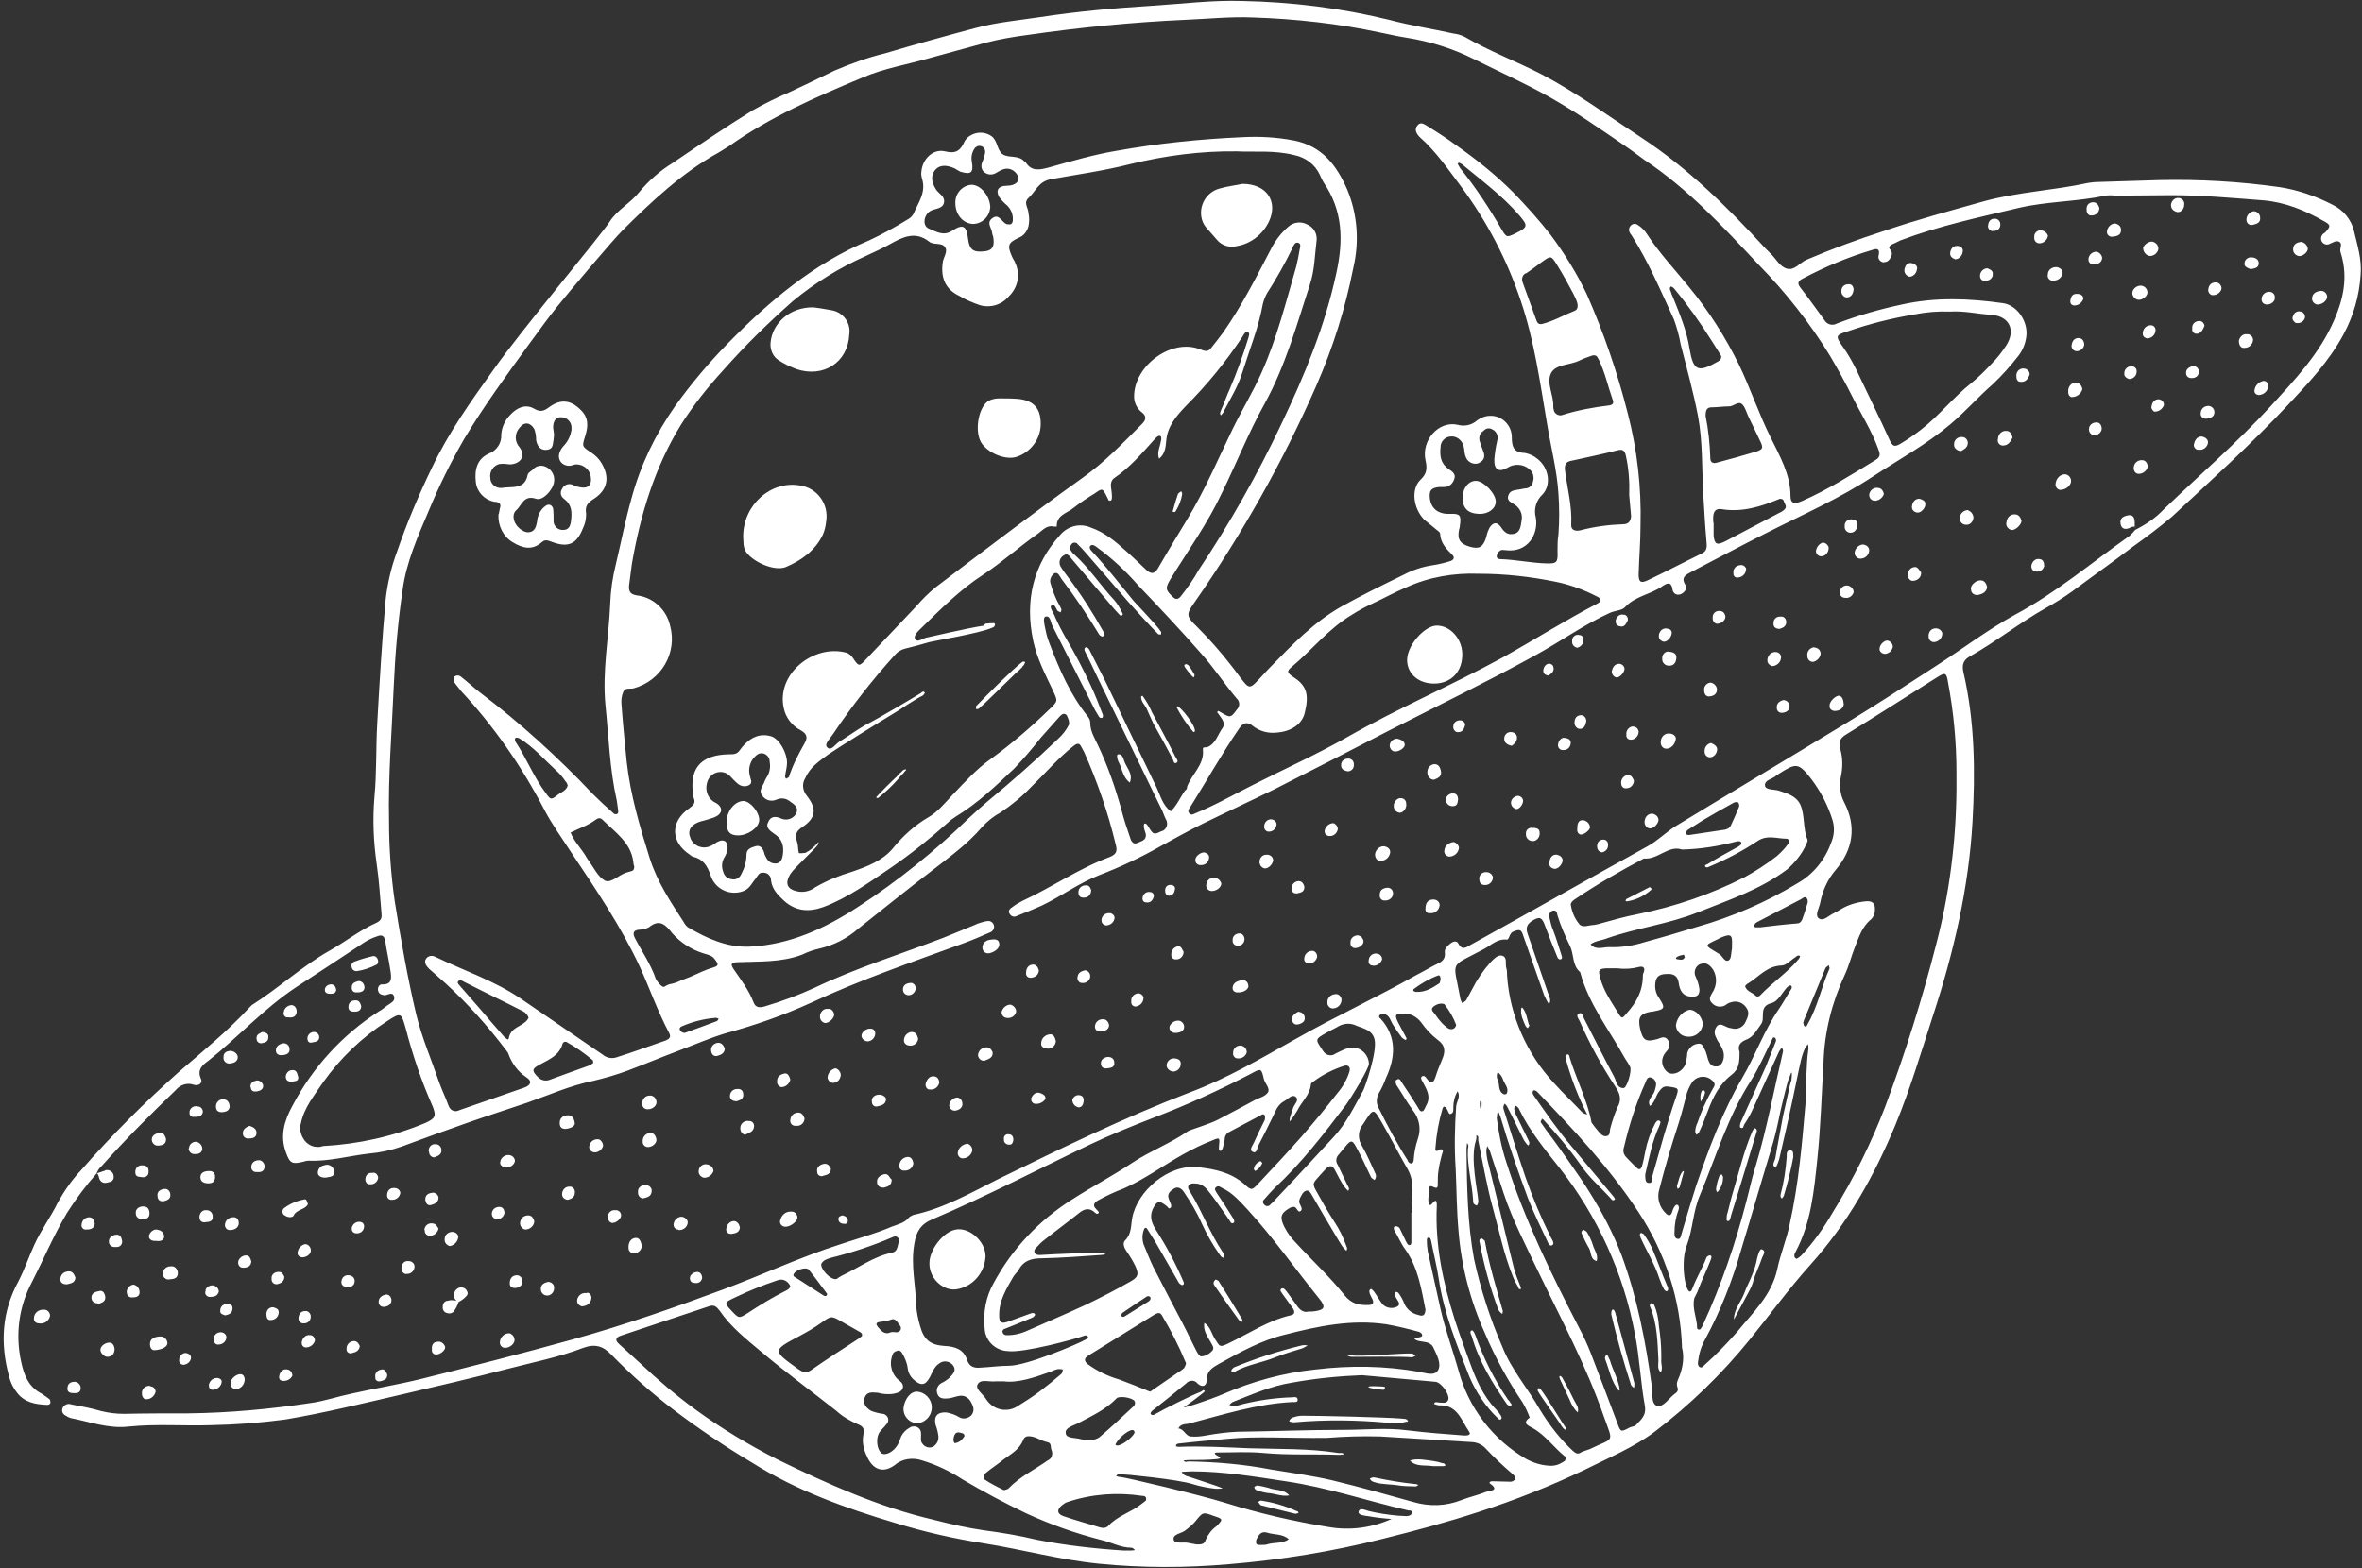 <?xml version="1.0" encoding="UTF-8" standalone="no"?><svg xmlns="http://www.w3.org/2000/svg" xmlns:xlink="http://www.w3.org/1999/xlink" fill="#ffffff" height="332.6" preserveAspectRatio="xMidYMid meet" version="1" viewBox="-0.7 -0.2 500.9 332.6" width="500.9" zoomAndPan="magnify"><rect x="-0.7" y="-0.2" width="500.9" height="332.6" fill="#333333" stroke="none"/><g id="change1_1"><path d="M498.5,48.8c-0.6-2.5-2.3-4.5-4.6-5.6c-3.5-1.8-7.3-3.1-11.1-3.7c-8.5-1.2-17.1-1.7-25.7-1.5c-4.3,0.1-8.6,0.3-12.9,0.4 c-0.7,0-1.4,0.1-2.1,0.2c-7.3,1.6-14.8,1.9-22.1,3.9c-7.1,2-14.2,3.9-21.2,6.3c-5.6,1.8-11,3.8-16.4,6.1c-1.4,0.6-2.5,2.3-4.1,1.9 s-2.4-2.2-3.6-3.3c-0.3-0.3-0.7-0.7-1-1c-8-8.7-16.4-17-26.3-23.5c-7-4.6-13.7-9.5-21.1-13.4c-5.4-2.8-11.1-4.9-16.4-8 c-0.8-0.4-1.6-0.6-2.4-0.7c-4.5-1-9.1-1.7-13.6-2.9c-10.2-2.5-20.7-3.8-31.2-4c-6.3-0.2-12.6,0.6-18.9,1c-8,0.5-15.9,1.2-23.8,2.4 c-4.6,0.7-9.2,1.1-13.7,2.3c-6.4,1.7-12.9,3.5-19.3,5.4c-3.7,0.9-7.3,2.2-10.8,3.7c-3.2,1.6-6.4,3.1-9.6,4.6 c-2.6,1.1-5.2,2.4-7.7,3.8c-5.8,3.6-11.4,7.4-17,11.2c-2.6,1.6-5,3.7-7,6.1c-1.9,2.4-4.7,3.8-6.3,6.3c-1.6,2.6-18.9,23.2-24.7,31.5 C99.1,85,94.4,91.6,90.9,99c-2.8,5.8-5.3,11.7-7.4,17.8c-1.2,3.2-2,6.6-2.4,10c-0.8,8.8-1.3,17.6-1.8,26.4 c-0.3,5.2-0.1,10.5-0.6,15.7c-0.4,4.8-0.2,9.5,0.5,14.3c0.5,3.4,0.7,6.9,1,10.3c0.1,0.9,0,1.5-1,2c-3.6,1.6-6.7,4.1-10.1,6 c-5.8,3.3-10.7,7.9-16.4,11.5c-0.2,0.2-0.3,0.3-0.5,0.5c-4.6,5-9.9,9.3-15,13.7c-7.3,6.5-14.2,13.4-20.6,20.7c-2,2.1-3.6,4.4-5,6.9 c-1.5,3.1-3.6,5.9-5,9c-1.2,2.6-2.1,5.3-3.4,7.8c-3.5,6.4-3.9,13.1-2,20.1c0.3,1.3,0.9,2.5,1.7,3.5c1.6,2.1,3.9,2.5,6.4,2.6 c0.3,0,0.7-0.1,0.7-0.6c0-0.2-0.1-0.5-0.2-0.6c-0.5-0.4-1.1-0.8-1.7-1.2c-2.7-1.4-3.7-3.8-4.3-6.7c-1.3-5.8-0.5-11.8,2.3-17 c2.5-4.9,4.6-9.9,7.4-14.6c1.9-3,4-5.8,6.3-8.4h0c0,0,0-0.1,0-0.1c0.5,0.4,0.4,1,0.7,1.5c0.6,0.9,1.4,0.6,2.1,0.4 c0.6-0.1,0.9-0.7,0.8-1.2c0,0,0-0.1,0-0.1c-0.1-0.8-0.8-1.3-1.6-1.2c-0.1,0-0.2,0-0.2,0.1c-0.6,0.2-1.2,0.4-1.8,0.6 c0.2-0.6,0.6-1.2,1.1-1.6c5-5.6,10.3-10.9,15.7-16.1c0.9-1.1,2.4-1.6,3.8-1.1c0.8,0.3,2-0.2,1.5-1.3c-0.9-2,0.5-3,1.6-3.8 c6.3-5,11.8-11.1,18.6-15.6c4.9-3.2,9.8-6.4,14.6-9.6c0.8-0.5,1.7-0.9,2.6-1.2c1-0.4,1.5-0.1,1.7,1c0.3,2.1,0.8,4.2,1.1,6.3 c0.2,1.4,0.5,3-1.8,2.9c-0.6,0-1,0.7-0.8,1.4c0.2,0.7,0.7,0.8,1.3,0.9c0.6,0.1,1.8-1,2.1,0.4c0.2,0.9-0.8,1.3-1.5,1.8 c-0.7,0.5-1.1,0.9-1.7,1.2c-7.8,5-14.1,11.9-18.4,20.1c-1.7,3.1-2.7,6.4-1.3,10c0.8,2.2,1.3,2.4,3.7,1.8c0.3-0.1,0.7-0.2,1-0.2 c4.3,0.2,8.5-1,12.8-1.5c2.4-0.2,4.7-0.7,7-1.5c4.8-1.8,9.6-3.5,14.4-5.2c4-1.4,8.1-2.7,12.2-4.1c4.6-1.6,9-3.6,13.9-4.6 c2.5-0.6,5-1.3,7.4-2.2c3.7-1.4,7.3-2.9,11-4.3c3.2-1.2,6.4-2.6,9.7-3.6c6.2-1.7,12.3-3.8,18.2-6.5c10.5-4.9,21.4-8.6,32.3-12.6 c1.9-0.7,3.8-1.5,5.6-2.3c0.6-0.2,1-0.8,0.9-1.4c-0.1-0.7-0.8-1.2-1.5-1c-0.1,0-0.1,0-0.2,0c-0.8,0.2-1.6,0.4-2.4,0.8 c-2.2,0.9-4.4,1.8-6.6,2.7c-9.1,3.5-18.5,6.4-27.3,10.6c-3.5,1.6-7,2.9-10.7,4c-1.1,0.3-1.9,0.2-2.3-0.9c-1-2.6-2.7-4.8-4.2-7 c-0.7-1.1-0.6-1.4,0.7-1.5c4.6-0.2,9.3,0.1,13.8-1.6c1.2-0.6,2.4-1,3.7-1.3c3-0.7,5.8-2.1,8.2-4.2c5.3-4.2,10.6-8.5,16-12.6 c3.6-2.8,7.2-5.4,10.2-8.9c1.1-1.2,2.4-2.3,3.9-3.1c2.4-1.6,4.6-3.4,6.6-5.5c3-2.9,5.7-6.1,9-8.7c0.8-0.6,1.2-0.6,1.6,0.2 c0.2,0.4,0.4,0.7,0.6,1.1c2.8,6.3,5.1,12.9,6.7,19.6c0.4,1.4,0.2,2.1-1.3,2.7c-6.5,2.4-12.2,6.4-18.5,9.3c-0.7,0.4-1.5,0.8-2.1,1.3 c-0.5,0.3-1,0.8-0.6,1.4c0.3,0.6,1,0.8,1.5,0.5c1.8-0.7,3.5-1.4,5.3-2.2c4.2-2,7.9-4.8,12.3-6.5c4.4-1.7,8.7-3.7,12.9-6.1 c2.9-1.6,5.8-3.2,8.8-4.7c5.1-2.5,10.3-4.9,15.4-7.4c8.1-4.1,16.1-8.2,24.2-12.4c10.4-5.3,20.9-10.4,31.1-16 c5.3-2.9,10.3-6.5,15.8-9c1.1-0.5,2.6-0.5,3.2-1.2c2.2-2.4,5.5-2.7,8-4.5c1-0.7,1.9-0.9,2.1,0.8c0.1,0.7,0.8,1.2,1.4,1 c0.1,0,0.1,0,0.2,0c0.8-0.3,1.6-1.2,1.2-1.9c-1.2-1.8,0.1-2.3,1.2-2.9c5.4-2.8,10.8-5.7,16.2-8.4c7.5-3.8,15.3-7.2,22.4-11.9 c5.5-3.6,11.2-6.7,16.3-11c3.2-2.7,5.9-5.8,9-8.5c2-1.9,3.8-3.9,5.5-6.1c0.9-1.2,1.4-2.5,1.6-3.9c0.5-3.2-1.9-6.8-5-7.2 c-7.1-1-14.3-1.3-21.4,0.3c-4.7,1-9.2,2.3-13.7,4c-1,0.6-2.2,0.2-2.7-0.7c0,0,0,0,0,0c-1.7-2.3-3.3-4.6-5.1-6.9 c-0.7-0.9-0.5-1.4,0.5-1.9c4.7-2.5,9.7-4.6,14.8-6.1c1.1-0.4,1.6-0.1,1.3,1.2c-0.2,0.6,0.2,1.2,0.8,1.4c0.1,0,0.3,0.1,0.4,0 c0.8,0,1.2-0.6,1.5-1.3c0.2-0.4,0.1-1-0.2-1.3c-0.5-0.5-0.2-0.8,0.2-1.1c0.5-0.2,1.3-0.6,1.9-0.9c8.2-3.1,16.7-4.9,25.1-6.9 c6-1.4,12.3-1.3,18.4-2.6c0.7-0.1,1.4-0.1,2.1,0c3.9,0,7.9-0.1,11.8-0.1c6.6,0,13.1,0.6,19.6,1.1c4.6,0.4,8.8,2.1,12.8,4.4 c1.5,0.8,1.5,1.1,0.3,2.4c-0.1,0.1-0.2,0.1-0.3,0.2c-0.6,0.4-0.8,1.3-0.3,1.9c0,0,0,0,0,0c0.4,0.5,1.1,0.6,1.6,0.3 c0.6-0.2,1.3-0.8,2-0.4s0.1,1.3,0.2,2c0.1,0.2,0.1,0.5,0.2,0.7c1.4,4.8,0.5,9.3-1.5,13.9c-3.1,7.2-8.4,12.7-13.5,18.3 c-7.1,7.7-15.1,14.6-22.7,21.9c-1.7,1.8-3.8,3.2-6,4.3c-0.3,0.4-0.7,0.8-1.1,1.2c-8.1,5.7-15.6,12.1-24.4,16.8 c-5.8,3.2-11.2,7.3-16.8,10.9c-6.3,4.1-12.6,8.2-19,12.1c-12,7.3-24.1,14.5-36.1,21.8c-2.1,1.3-3.8,3.1-6,4.3 c-12.5,6.9-25,14-37.5,20.9c-0.9,0.5-1.8,1.3-2.6-0.2c-0.4-0.8-1.2-0.5-1.8,0c-0.6,0.5-1.2,1.1-1.1,1.8c0.2,1.6-0.8,2.1-1.9,2.6 c-1.4,0.7-2.7,1.5-4.1,2.2c-8.3,4.7-17,8.7-25.3,13.4c-7.5,4.2-14.9,8.6-23,11.6c-13.8,5.3-27.1,11.8-40.4,18.3 c-5.8,2.9-11.5,6.2-18,7.6c-0.3,0.1-0.6,0.3-0.9,0.5c-0.9,1.2-2.4,1.5-3.7,2c-3.5,1.5-7.2,2.5-10.8,3.7c-8.5,2.7-16.6,6.5-24.9,9.6 c-10.5,3.9-21.1,7.6-31.9,10.6c-10.8,3-21.4,5.7-32.2,8.4c-4.9,1.2-9.8,2-14.7,3.1c-2.9,0.6-5.8,1.6-8.7,2c-8.6,1.3-17.3,2.1-26,2.2 c-4.5,0-9.1,0-13.6,0.1c-1.7,0-3.3-0.2-4.9-0.6c-2-0.6-4.2-1-6.3-1.4c-0.7-0.3-1.5,0.1-1.8,0.7c-0.4,1,0.2,1.5,1,1.9 c0.2,0.1,0.4,0.2,0.7,0.3c4.1,0.8,8,2.3,12.3,1.8c5.8-0.6,11.7-0.1,17.5-0.3c5.2-0.1,10.5-0.5,15.7-1.2c8.4-1.4,16.8-3.5,25.1-5.4 c7.3-1.7,14.6-3.4,21.9-5.3c5.4-1.4,11-2.5,16.2-4.5c2.5-0.9,4.2-0.4,6,1.5c4.1,4.2,8.5,8.1,13.1,11.6c5.3,4,10.9,7.8,16.6,11.2 c9.5,6,19.9,9.7,30.6,12.9c6.2,1.9,12.4,3.3,18.8,4.3c8.1,1.3,16.1,3.5,24.3,4.3c9.1,0.9,18.3,0.9,27.5,0.1c11-0.9,22-2.7,32.7-5.4 c6.8-1.7,13.6-3.5,20.3-5.7c7.7-2.5,15.3-5.5,22.6-9c5-2.5,10.3-4.7,14.7-8c7.5-5.7,14.3-12.3,20.2-19.6c4.3-5.3,8.3-10.8,12.8-15.8 c7.9-8.8,13.6-18.9,18.1-29.8c3.1-7.5,5.4-15.3,7.9-23c4.4-13.4,7.6-27.1,8.4-41.2c0.6-10.6,0.5-21.2-1.9-31.6 c-0.4-1.6-0.1-2.7,1.4-3.5c5.5-3.1,10.5-7.1,16-10.2c2-1.1,3.9-2.3,5.7-3.6c4.3-3.2,8.7-6.3,12.9-9.5c2.8-2,5.6-4.1,8.2-6.3 c8.3-7.7,16.7-15.3,24.5-23.6c4.4-4.7,8.8-9.3,11.9-15.1c2.1-3.9,3.3-8.1,3.6-12.5C500.2,54.8,499.2,51.8,498.5,48.8z M89.5,238 c-6.9,2.9-14.3,4.5-21.7,4.9c-1.7,0.6-3.5-0.2-4.3-1.8c-0.5-0.9-0.7-2-0.4-3c0.7-3.4,2.9-6,4.7-8.7c3.7-5.2,8.3-9.6,13.6-13 c2.9-1.9,3-1.8,3.9,1.4c1.5,5.8,3.4,11.4,5.8,16.8C91.8,236.5,91.7,237,89.5,238z M124.3,225.8c-2.8,1-5.6,2-8.3,3 c-0.9,0.4-1.9,0.2-2.6-0.5c-1.4-1.4-1.3-1.8,0.4-2.7c2-1.1,4.1-1.9,4.8-4.4c0.1-0.3,0.4-0.5,0.7-0.4c0,0,0.1,0,0.1,0 c2,1.1,3.8,2.4,5.5,3.8c0.2,0.1,0.2,0.4,0.2,0.7C124.8,225.5,124.5,225.7,124.3,225.8z M134.9,197L134.9,197c0.7,0,1.4-0.2,2-0.5 c2.3-1.9,3.6-0.5,5,1.3c1.8,2,4,3.4,6.5,4.2c0.9,0.3,1.9,0.4,2.5,1.3c0.4,0.6,1.2,1.3-0.3,1.7c-1.7,0.5-3.3,1.3-4.9,2l-1.8,0.7 c-2.6,1.2-2.3,0.5-3.7,1.4c-0.5,0.3-1.6-1.2-1.8-1.6c-1.1-3.2-3-5.9-4.5-8.8C133.4,197.6,133.7,197.1,134.9,197z M133.1,184.6 c-0.3,0.1-0.7,0.2-1,0.3c-1.6,0.5-3.2,2.3-4.5,1.7c-1.5-0.8-2.4-2.8-3.5-4.3c-0.1-0.2-0.3-0.4-0.4-0.6c-1-1.8-2.6-3.3-3.4-5.3 c1.8-0.9,3.7-1.5,5.3-2.7c0.5-0.4,1-0.5,1.5,0c2.6,2.6,6,4.8,6.5,8.9c0,0.3,0.1,0.7,0.2,1C133.8,184.1,133.7,184.5,133.1,184.6z M151.3,216.4L151.3,216.4c-2.3,0.9-4.6,1.7-6.8,2.5c-0.4,0-0.8-0.2-1-0.6c-0.2-0.4,0.1-0.7,0.4-0.8c2.3-1,4.7-1.6,7.2-1.8 c0.2,0,0.4,0.1,0.6,0.2C151.6,216.1,151.5,216.3,151.3,216.4z M226,153.5c-0.6,1.2-1.4,2.2-2.4,3.1c-4.8,4.6-9.8,9-15,13.3 c-1.3,1.1-2.5,2.2-3.7,3.3c-7.3,7.1-15.2,13.5-23.7,19c-6.9,4.5-14.4,8-22.9,8.4c-4.8,0.2-9-1.7-13.1-4.1c-0.4-0.3-0.7-0.7-0.9-1.1 c-2.8-4.3-5.6-8.5-7.2-13.5c-2.1-6.7-4.1-13.4-4.9-20.5c-0.4-4-0.8-8-1.1-12.1c-0.1-1,0-1.9,0.4-2.8c0.4-0.9,1.5-0.5,2.2-0.7 c5.8-1.6,9.3-7.5,7.7-13.3c0-0.1-0.1-0.3-0.1-0.4c-0.9-3.2-3.6-5.6-6.9-6c-1.4-0.2-1.8-0.8-1.7-2.1c0.2-1.5,0.4-3.1,0.6-4.6 c1.8-10.4,4.8-20.4,10.4-29.5c2.6-4.1,5.7-8,9-11.6c4.6-5.2,9.5-10,14.7-14.6c4.7-3.9,9.9-7.1,15.5-9.6c1.7-0.8,3.5-1.6,5.1-2.5 c2.7-1.5,5.4-2.9,8.4-0.5c0.9,0.7,2.6,0.1,3.3,1.1c0.7,1-0.4,2.2-0.5,3.4c-0.4,3.2,0.6,5.6,3.6,7c1.3,0.8,2.8,1.4,4.2,1.9 c2.2,0.7,4.7,0,6.2-1.8c1.9-1.8,2.5-4.5,1.5-6.9c-0.2-0.6-0.6-1.1-0.8-1.6c-1-2.3-0.9-2.9,1.5-4c1-0.4,1.7-1.3,2-2.4 c0.2-0.9,0.2-1.9,0-2.8c0-1.1-1.2-2.2,0.1-3.3c1.5-1.4,2-3.4,4.7-3.9c5.6-1,11.3-1.8,16.8-3.2c7.4-1.8,15-2.8,22.6-2.7 c3.6,0.2,7.9-0.3,12.2,0.8c2.4,0.5,4.4,2,5.4,4.2c0.2,0.5,0.5,1.1,0.8,1.6c4.1,6,4.2,12.3,2.7,19.2c-2.4,11.2-6.7,21.6-11.6,31.9 c-5.1,10.8-11,21.2-17.6,31.1c-1.1,2-2.4,3.8-3.8,5.6c-0.6,0.7-1.1,0.7-1.7,0.1c-1.6-1.5-1.6-1.9-0.4-3.9c3.7-6,7.8-11.7,10.8-18.1 c3.1-6.3,5.7-12.9,9.1-19c4.4-8,6.8-16.7,9.6-25.3c1-3,1-6.1,1.4-9.2c0.2-1.5-0.6-2.9-2-3.5c-1.3-0.7-2.9-0.5-4,0.5 c-1.4,1.2-2.6,2.7-3.5,4.4c-3.2,6.1-6.3,12.3-10.3,18c-0.8,1.1-1.6,2.1-2.4,3.1c-0.7,0.9-1,1.1-2.5,0.5c-6-2.4-14,3.4-14,10 c0,1.3,0.6,2.6,1.7,3.4c1,0.8,0.8,1.6,0,2.4c-4,4-8,8.2-12.7,11.5c-10.5,7.5-20.7,15.3-31,23.1c-1.5,1.2-2.9,2.6-4.1,4 c-3.6,3.8-7.2,7.6-10.8,11.4c-1.4,1.5-1.5,1.5-2.7-0.3c-0.4-0.6-1-1.1-1.6-1.2c-6.8-1.7-14.7,4.5-13.1,11.8c0.4,2,1.8,3.8,3.6,4.7 c1.4,0.8,1.5,1.6,0.8,2.8c-1.3,2.3-2.5,4.6-3.3,7.1c-0.1,0.2-0.4,0.2-0.6,0.4c-0.1-0.2-0.3-0.4-0.2-0.6c0.1-0.9,0.4-1.9,0.4-2.8 c0-2.1-1.6-5-3.3-5.6c-2.3-0.7-4.2,0.1-5.8,1.8c-0.3,0.3-0.6,0.7-0.9,1.1c-0.6,0.9-1.3,0.9-2.3,0.9c-5.8,0.1-8.2,2.8-7.7,7.8 c0,0.5,0,1,0.2,1.4c0.5,1.2-0.1,1.6-1,2.3c-4,2.8-3.9,7.1,0.2,9.8c0.2,0.2,0.4,0.3,0.6,0.4c2.2,0.5,3.1,1.9,3.8,4 c0.9,2.8,3.9,4.3,6.7,3.4c0.2-0.1,0.3-0.1,0.5-0.2c1.2-0.6,1.6-1.7,2.4-2.6c0.4-0.6,0.7-1.3,1.6-1.2c0.9,0,1.6,0.7,1.6,1.6 c0.2,1.9,1.5,3.2,2.8,4.4c2.5,2.2,5.2,2.4,8.3,1.3c5.3-2,9.8-5.3,14.4-8.4c4.2-2.9,8.2-6.1,12-9.5c0.5-0.5,1.1-0.9,1.7-1.3 c4.6-2.8,8.5-6.5,12.4-10.2c2-2.1,3.8-4.2,5.6-6.5c1.3-1.5,2.7-3,4-4.5c0.4-0.4,0.9-0.9,1.5-0.3C225.9,152.3,226.1,152.9,226,153.5z M197.8,40c-1-1.6-1.1-2.9-0.3-4c0.8-1.1,2.2-1.4,4.2-0.5c0.4,0.2,0.8,0.5,1.2,0.7c2.3,0.7,2.9,0.3,2.5-2.1c-0.2-0.9,0-1.9,0.5-2.7 c0.3-0.5,0.9-0.8,1.5-0.6c0.6,0.2,0.9,0.8,0.8,1.4c-0.1,0.7-0.3,1.3-0.6,2c-0.3,0.7-0.2,1.5,0.3,2c0.7,0.7,1.8,0.8,2.6,0.3 c0.5-0.3,1-0.6,1.6-0.8c1.2-0.4,2.4,0.2,3,1.3c0.6,1.2-0.4,2.2-2.3,2.2c-1.8,0-2.4,1-1.6,2.4c0.5,0.7,1.1,1.3,1.7,1.8 c0.8,0.8,1.2,1.8,1.2,2.9c0,0.5-0.1,1-0.6,1.1c-0.4,0-0.7,0-1-0.2c-0.9-0.6-1.5-2.2-2.9-1c-1.1,0.9,0,2,0.1,3c0,0.2,0.1,0.5,0.2,0.7 c0.4,2.1-0.1,3-1.7,3.2c-2.5,0.3-3.3-0.3-3.6-2.6c-0.3-2.7-1-3.3-3.3-1.8c-1.9,1.3-3.5,0.2-5-0.4c-1.5-0.6-1.1-3,0.4-3.8 c1-0.5,2.6-0.4,2.8-1.8C199.7,41.4,198.4,40.9,197.8,40z M218.4,135.7c0.8,3.8,2.6,7.2,4.2,10.6c1,2.2,1.1,2.2-0.7,3.9 c-3.9,3.8-8.1,7.4-12.5,10.6c-3,2.1-5.5,4.9-8.1,7.6c-1.6,1.7-3.2,3.7-5.2,4.8c-2.9,1.7-5.4,4-7.5,6.6c-2.2,2.6-5.4,3.8-8.6,4.9 c-2.7,0.8-5.4,1.9-7.8,3.3c-1.2,0.9-2.7,1.2-4.1,0.8c-2-0.5-2.3-1.8-1.2-3.6c0.8-1.3,5.5-5.5,5.9-6.3c0-0.1,0.3-0.8-0.2-0.2 c-0.7,0.8-1.5,1.5-2.5,2c-0.1,0-1.4,0.2-1.4,0c-0.2-0.7-0.1-1.4-0.3-2.1c-0.5-1.5-0.5-2.4,1.1-3.4c2.8-1.9,3.1-3.8,0.9-6.6 c-0.9-1.1-1.1-2.6-0.3-3.8c1-2.3,3-3.6,4.9-5c1.4-1,11.2-7.1,14.2-8.9c0.7-0.4,4.5-3,5.7-3.5c0.2-0.1,0.6-0.6,0.5-0.7 c-0.3-0.4-0.6-0.1-0.8,0.1c-1.1,0.7-9,5.4-11.8,6.8c-1.3,0.7-4.9,3.2-5.3,3.4c-1,0.5-1.9,2.3-2.8,1.3c-0.7-0.7,0.8-2,1.4-3 c3.9-5.8,8.3-11.4,13-16.6c0.5-0.6,1.3-1.1,2.1-1.3c1.7-0.4,3.5-0.9,5.2-1.4c0.6-0.2,10.4-1.8,13.2-3c0.3-0.1,0.5-0.2,0.6-0.4 c0-0.1,0.1-0.1,0.1-0.2c0.1-0.7-0.7-0.3-1-0.4c-0.5,0.1-1.2-0.1-1.3,0.5c-3.9,0.6-11.4,2.4-12,2.5c-0.9,0.1-2.1,1.2-2.6,0.4 c-0.5-0.8,0.7-1.8,1.4-2.5c4.1-4,8.2-8.1,13-11.2c4.1-2.7,7.6-5.9,11.6-8.7c1-0.7,1.9-1.9,3.4-1.5c0.2,0,0.4,0,0.6,0 c-0.1-2.5,2.2-2.8,3.6-4c1.4-1.1,2.9-2.1,4.4-3c1.7-1.2,1.7-1.2,2.7,0.8c0.2,0.3,0.2,0.8,0.6,0.7c0.4,0,0.4-0.5,0.4-0.8 c0-0.7-0.1-1.4-0.2-2.1c-0.1-0.7,0.1-1.5,0.7-1.9c3.4-2.3,6-5.4,8.7-8.4c0.3-0.3,0.7-0.7,1.1-0.5c0.2,0.1,0.2,0.7,0.1,1 c-0.2,1.3-0.9,2.5-0.4,3.8c1.2-0.9,1.4-2.4,1.5-3.6c0.2-3.2,2.1-5.4,4.2-7.6c4.5-4.5,8.5-9.4,12-14.7c0.3-0.5,0.6-1.2,1.2-0.9 c0.4,0.2,0.1,0.9,0,1.3c-1.1,3.6-2.4,7.2-3.9,10.7c-0.7,1.5-1.2,3.1-1.9,4.6c-0.1,0.3-0.3,0.6,0,1c0.2-0.2,0.5-0.5,0.6-0.8 c1.4-2.7,3.1-5.4,4-8.4c1.5-4.8,3.4-9.4,4.3-14.4c0.2-0.8,0.5-1.6,0.9-2.3c2-3.1,3.8-6.3,5.4-9.6c0.2-0.5,0.5-1.3,1.2-1.1 c0.7,0.2,0.4,1,0.3,1.5c-0.2,1.2-0.4,2.3-0.7,3.5c-2.2,7.6-4.1,15.2-7.3,22.4c-1.8,4.1-4.2,8-6.2,12.1c-3.1,6.4-5.9,13-9.6,19.1 c-2.1,3.5-4.2,6.9-6.2,10.4c-0.7,1.2-1.4,1.4-2.5,0.4c-1.5-1.4-2.9-2.8-4.4-4.1c-2.2-2-4.5-3.9-7.4-4.9c-2.3-1-4.9-0.3-6.5,1.6 C218.4,119.6,216.6,127.2,218.4,135.7z M163.4,176.6c1.8,1.1,2.2,2.7,1.9,4.6c-0.1,0.7-0.4,1.5-1.1,1.7c-0.8,0.2-1.7-0.1-2.2-0.8 c-0.3-0.5-0.6-1-0.7-1.6c-0.3-0.8-0.8-1.5-1.8-1.2c-1,0.3-1.9,0.6-1.9,1.8c0,1.4-0.4,2.8-1.1,4.1c-0.3,0.8-1.2,1.3-2,1.1 c-0.9-0.1-1.6-0.7-1.8-1.5c-0.4-1-0.4-2.1,0.2-3.1c0.4-0.6,0.6-1.3,0.7-2c0-1.4-0.7-2-2-1.4c-0.5,0.2-1,0.7-1.5,0.9 c-1.6,0.8-3.5,0.2-4.3-1.4c0-0.1-0.1-0.2-0.1-0.3c-0.7-1.6,0.2-2.9,2.3-3.5c0.9-0.2,1.8-0.5,2.7-0.8c1.8-0.7,2.1-2.1,0.4-3.1 c-1.6-0.7-2.3-2.5-1.9-4.1c0.3-1.6,1.8-2.7,3.4-2.4c0.6,0.1,1.1,0.4,1.5,0.8c0.5,0.5,1,1.1,1.5,1.5c0.7,0.7,1.8,0.9,2.6,0.4 c0.8-0.5,0.2-1.3,0.1-2c-0.4-1.5,0.1-3.2,1.3-4.2c0.7-0.7,1.7-0.7,2.4,0c0.3,0.3,0.5,0.7,0.5,1.1c0.2,1.1,0.1,2.2-0.4,3.1 c-0.3,0.5-0.6,1-0.8,1.6c-0.4,0.8-1.1,1.7-0.4,2.6c0.7,1.1,2,1.4,3.1,0.9c0.9-0.4,1.9-0.3,2.7,0.3c0.8,0.6,2,1.2,1.5,2.5 c-0.4,1-1.6,1.6-2.6,1.4c-0.2,0-0.5-0.1-0.7-0.2c-1.1-0.5-2.2-0.5-2.7,0.8C161.6,175.2,162.5,176,163.4,176.6z M250.6,167.5 c-1,1.4-1.7,3.1-3,4.4c-1.7-1.2-2.2-3.3-3-5c-3.7-7.6-7.3-15.2-11-22.8c-0.5-1-2.8-5.5-3.3-6.5c-0.1-0.2-0.5-0.6-0.7-0.5 c-0.4,0.1-0.4,0.6-0.2,0.9c0.5,1,2.4,4.9,2.7,5.6c4.5,9.2,8.9,18.4,13.4,27.6c0.4,0.7,0.6,1.5,1,2.3c0.5,0.8,0.4,1.8-0.4,2.4 c-0.2,0.1-0.3,0.2-0.5,0.2c-1.6,0.8-1.7,0.8-2.8-1c-0.2-0.3-0.4-0.7-0.8-0.6c-0.1,0-0.2,0.6-0.1,0.9c0.1,0.5,0.3,0.9,0.4,1.4 c0.1,1.3-1,1.4-1.8,1.8s-1.3-0.3-1.5-1c-0.7-2-1.4-4.1-1.9-6.1c-1.3-4.7-2.9-9.3-5-13.7c-0.7-1.5-1.6-2.9-1.6-4.7 c0-0.5-0.2-0.9-0.5-1.3c-3.7-4.6-6-9.9-8.1-15.4c-0.4-1-0.7-2-0.9-3.1c-0.2-0.9-0.6-2.5,0-2.7c1.1-0.3,1.1,1.3,1.5,2 c3,5.9,6,11.9,9,17.8c0.3,0.5,0.6,1,0.9,1.5c0.2,0.2,0.4,0.2,0.6,0.2c0.2-0.1,0.2-0.4,0.2-0.6c-0.8-2.1-1.6-4.2-2.6-6.3 c-1.6-3.5-3.4-6.9-5.3-10.1c-0.9-1.6-1.8-3.3-2.5-5c-0.3-0.6-1-1.6-0.5-1.9c0.7-0.4,0.9,0.7,1.3,1.2c0.2,0.1,0.4,0.2,0.6,0.3 c0.1-0.2,0.2-0.5,0.2-0.6c-0.3-0.8-0.8-1.5-1.1-2.2c-0.5-1.1-0.9-2.2-1.2-3.3c-0.3-0.8,0.1-1.7,0.8-2.2c0.8-0.3,1.1,0.6,1.5,1.2 c2.9,3.8,5.5,7.7,8,11.8c0.1,0.2,0.6,0.5,0.8,0.4c0.3-0.2,0.2-0.7,0.1-1c-2.3-4.1-4.8-8-7.6-11.7c-0.5-0.7-1-1.3-1.4-2 c-0.5-0.7-0.4-1.7,0.3-2.3c0.1-0.1,0.2-0.1,0.3-0.2c0.8-0.6,1.3,0.3,1.7,0.8c3,3.5,6,7.1,9,10.6c0.4,0.4,0.8,0.9,1.2,1.3 c0.1,0.1,0.2,0.1,0.3,0.1c0.3-0.1,0.4-0.3,0.2-0.6c-0.5-1-1-1.9-1.7-2.7c-2.9-3.1-5.3-6.8-8.5-9.7c-0.3-0.2-0.5-0.5-0.7-0.8 c-0.3-0.4-0.2-1,0.1-1.3c0.2-0.4,0.7-0.5,1.1-0.3c0.1,0,0.1,0.1,0.2,0.2c0.6,0.6,1.2,1.2,1.7,1.8c3,3.5,6.1,7,9.1,10.5 c0.4,0.5,4.8,5.3,6.3,6.8c0.1,0.1,0.4,0.1,0.6,0.1c0-0.2,0.1-0.5,0-0.6c-1.1-1.7-5.7-6.3-6.1-6.9c-2.8-3.4-5.5-6.9-8.5-10.1 c-0.3-0.3-0.7-0.8-0.4-1.2c0.4-0.4,0.9-0.1,1.3,0.2c3.3,2.4,6.2,5.1,8.9,8.2c4.5,4.7,9,9.5,13.3,14.4c2.7,3,4.9,6.4,7.5,9.5 c0.7,0.6,0.8,1.6,0.2,2.3c0,0-0.1,0.1-0.1,0.1c-1.3,1.8-1.4,1.8-3.4,0.6c-0.2-0.1-0.5-0.3-0.6-0.3c-0.4,0.4,0.1,0.5,0.2,0.8 c0.6,0.9,1.5,1.8,0.7,2.9c-1,1.4-1.4,3.3-3.2,4c-0.4,0.1-1-0.2-0.9,0.6c0.3,3.2-2.5,5.2-3.4,7.9C251.1,167,250.9,167.3,250.6,167.5z M338.1,127.8c-6.9,3.6-13.4,7.7-20.2,11.5c-10.8,5.9-22.1,10.7-32.8,16.8c-6.5,3.7-13.4,6.8-20.1,10.2c-4,2-8,4.3-12.2,6 c-0.4,0.2-0.9,0.5-1.3,0c-0.4-0.5-0.1-0.9,0.2-1.3c3.5-5.6,6.7-11.3,10.4-16.7c0.8-1.2,1.7-1.5,2.9-0.5c1.4,1.1,3.2,1.6,5,1.4 c3-0.2,5.4-1.7,6-4.2c0.9-3.7,0.5-5.7-2.3-7.5c-1.5-1-1.6-1.3-0.4-2.3c4.3-3.6,7.8-8.1,12.7-11c1.4-0.9,2.9-1.7,4.4-2.4 c2.4-1.1,4.7-2.4,7.1-3.4c4.8-2.2,10.1-3.1,15.4-2.9c5.5,0,10.9,0.6,16.3,1.7c3,0.6,6,1.7,8.7,3.1 C338.9,126.7,338.9,127.4,338.1,127.8z M306.5,99.3c-1.7-1.2-1.9-2.8-1.7-4.7c0-1.1,0.9-2.1,2-2.2c1.2-0.2,2.4,0.6,2.8,1.8 c0.3,0.8,0.2,1.7,0.5,2.4c0.3,1.1,1.5,1.8,2.6,1.5c0.1,0,0.2-0.1,0.2-0.1c1.2-0.5,1.4-1.5,0.9-2.6c-0.2-0.5-0.4-1.1-0.6-1.7 c-0.4-0.9-0.2-2,0.7-2.5c0.5-0.6,1.3-0.7,1.9-0.3c0.9,0.4,1.3,1.5,1,2.4c-0.3,1.3-0.5,2.6-0.6,3.9c-0.1,2.2,0.9,2.9,2.8,1.8 c1.4-0.9,3.3-0.8,4.6,0.3c0.8,0.6,1.1,1.7,0.8,2.6c-0.1,0.9-0.8,1.5-1.7,1.5c-0.4,0.1-0.7,0.1-1.1,0.2c-0.9,0.2-2,0.1-2.4,1.2 c-0.5,1.3,0.7,1.6,1.4,2.1c1,0.7,1.6,1.9,1.4,3.1c-0.2,1.2-0.2,2.6-1.5,3c-1.4,0.4-2.2-0.3-2.9-1.4c-0.8-1.1-1.6-1.1-2.4,0.1 c-0.3,0.6-0.6,1.3-0.7,2c-0.7,2.2-1.5,2.6-3.4,2.1c-2.1-0.6-2.8-1.5-2.4-3.6c0.1-0.3,0.2-0.7,0.2-1c0.3-2.1,0-2.5-2.1-2.4 c-2.6,0.1-4.1-1.2-4.3-3.5c-0.1-1.5,0.3-2,2-2.2c0.4,0,0.7,0,1.1,0c1,0,1.8-0.7,2.1-1.7C308.1,100.4,307.3,99.8,306.5,99.3z M320.7,49.3c-1.9,0.9-1.9,0.9-3-0.9c-2.6-4.5-5.5-8.9-8.8-13c-0.2-0.3-0.3-0.6-0.5-0.9l0.3-0.2c0.2,0.1,0.4,0.2,0.6,0.3 c4.2,3.5,8.6,6.7,12.2,10.9C323.4,47.7,323.3,48,320.7,49.3L320.7,49.3z M322.8,57.8C322.8,57.7,322.9,57.7,322.8,57.8l0.1,0 c1.1-0.7,2.1-1.5,3.2-2.3c2.1-1.5,2.1-1.6,3.4,0.5s2.4,4.1,3.5,6.2c0.3,0.6,0.6,1.2,0.8,1.9c0.2,1-0.1,1.4-0.5,1.6 c-2.3,0.9-4.5,2.2-6.9,2.8c-0.8,0.2-1.1-0.2-1.3-0.8c-1-2.7-1.9-5.3-2.9-8C321.9,58.9,322.2,58.1,322.8,57.8z M328.2,79L328.2,79 c1-2,4-1.7,6-2.7c1-0.5,2-0.8,2.8-1.1c1-0.2,1.1,0.5,1.4,1c1.3,2.7,1.9,5.6,2.9,8.4c0.3,0.7,0,1.1-0.8,1.2c-3.3,0.4-6.6,1-9.8,2 c-0.7,0.3-1.5-0.1-1.8-0.7c0-0.1-0.1-0.2-0.1-0.4c-0.1-0.2-0.1-0.5-0.1-0.7C328.8,83.6,327.2,81.1,328.2,79z M343.5,111L343.5,111 c-3,0.1-6.1,0.5-9.1,1.3c-1,0.2-2,0-1.9-1.3c0.2-3.8-0.8-7.5-1.3-11.3c-0.2-1.4,0.2-2,1.5-2.2c3.2-0.7,6.5-1.4,9.7-2.2 c1.1-0.3,1.5,0.2,1.7,1.2c0.6,2.7,0.8,5.5,0.7,8.3c0.1,1.6,0.3,3,0.4,4.5C345.1,110.2,344.8,111,343.5,111z M362,97L362,97 c-0.1-3-0.4-6-1-9c0-1.4,0.4-1.8,1.3-1.8c1.2,0,2.4-0.2,3.5-0.2c1.2,0.1,2.1-1.3,3-0.4c0.7,0.7,0.9,1.9,1.4,2.8 c0.8,1.6,1.5,3.2,2.3,4.8c0.8,1.6,0.7,1.9-0.8,2.4c-2.7,0.8-5.5,1.6-8.2,2.3C362.6,98.2,362,97.9,362,97z M354.1,62.9 c-0.2-0.4-0.4-0.9-0.5-1.3c-0.2-0.4-0.3-0.7,0-1c0.1-0.1,0.6,0.2,0.8,0.5c2.9,3.5,5.5,7.2,7.9,11c0.7,1.1,1.4,2.2,2,3.2 c0.1,0.4-0.1,0.8-0.4,1c-0.1,0.1-0.2,0.1-0.3,0.2c-4.2,2.4-5.2,2-6-2.7l0,0C357,69.9,355.5,66.4,354.1,62.9z M377.8,107.8 c-0.3,0.3-0.7,0.6-1.2,0.8c-3.8,2-7.6,4-11.4,6c-1.8,0.9-2.3,0.7-2.5-1.2c0-0.7,0-1.4,0-2.6c-0.1-0.3-0.1-0.7-0.1-1 c0-1.5,0.5-2.2,1.8-2c4.3,0.7,8.2-0.5,12.1-2.1c0.3-0.2,0.8-0.1,1,0.2c0.1,0.1,0.1,0.2,0.1,0.3C377.8,106.7,378.3,107.2,377.8,107.8 L377.8,107.8z M391.1,70.1c4.6-1.6,9.4-2.8,14.2-3.6c2.5-0.5,5-0.7,7.5-0.6c3-0.2,5.9,0.5,8.9,0.7c3.7,0.3,5.1,3.2,3.1,6.4 c-0.9,1.4-1.9,2.7-3.1,3.9c-1.4,1.5-2.8,2.9-4.4,4.2c-3.8,3-6.8,6.9-10.7,9.9c-1.4,1.1-2.9,2.1-4.4,3c-1.1,0.6-1.5,0.5-2.1-0.7 c-2.3-5.1-4.8-10.1-7.2-15.2c-0.8-1.6-1.7-3.2-2.7-4.6C388.5,71.1,388.5,70.9,391.1,70.1z M387.4,75.3L387.4,75.3 c1.7,2.9,3.3,5.8,4.8,8.8c1.8,3.6,4,7,5.4,10.9c0.4,1,0.6,1.7-0.6,2.4c-5.1,3.1-10.1,6.3-15.6,8.7c-1.6,0.7-2.4,0.5-2.4-1.1 c0-4.6-2.3-8.5-4.2-12.4c-2.5-5-4.3-10.4-6.7-15.4c-2.9-5.9-6.4-11.4-10.6-16.5c-3-3.7-6.3-7.2-8.9-11.2c-0.5-0.8-1.2-1.5-2-2 c-0.4-0.3-0.9-0.3-1.3,0c-0.5,0.4-0.7,1-0.4,1.6c0.1,0.2,0.2,0.4,0.4,0.6c3.6,5.7,6.2,11.8,9,17.9c0.6,1.7,1.1,3.4,1.4,5.2 c1.3,5.1,2.7,10.1,3.7,15.3c1,5.4,0.8,10.9,1.1,16.4c0.2,3.4,0.4,6.9,0.7,10.3c0.1,1,0.1,1.9-1,2.4c-3.9,1.9-7.7,3.9-11.5,5.7 c-1.5,0.7-1.9,0.3-1.9-1.3c0.1-3.5,0.4-6.9,0.4-10.4c0.2-8-0.7-16-2.7-23.7c-2.2-8.7-5.1-17.1-8.7-25.3c-2.1-4.4-4.7-8.6-7.6-12.5 c-2.5-3.2-5.2-6.2-8-9.1c-3.7-3.7-7.8-7-12.1-10c-1.9-1.4-3.9-2.7-6-4c-0.7-0.4-1.5-1.1-2.2-0.2c-0.8,0.9-0.1,1.9,0.5,2.5 c3.4,3,6,6.8,8.7,10.4c5.5,7.4,9.8,15.6,12.7,24.3c2.9,8.5,4.1,17.4,5.6,26.2c0.8,4.9,2.1,9.8,2.4,14.8c0.2,2.8,0.2,5.7,0,8.5 c-0.2,1.2-0.2,2.4-0.2,3.6c0.1,2.4-0.1,2.7-2.5,2.6c-3.2-0.1-6.4-0.8-9.6-0.9c-0.3,0-0.7-0.1-0.8-0.5c0-0.5,0.2-0.9,0.6-1.2 c0.4-0.4,0.9-0.2,1.3-0.2c4.7,0.6,7-3.4,6.4-6.9c-0.5-1.8,0.1-3.7,1.4-4.9c2-2.1,1.3-5.8-1.1-7.6c-0.7-0.6-1.6-1-2.5-1.2 c-2.3-0.1-2.9-1-2.9-3.4c0-2.5-2.1-4.6-4.6-4.5c-1,0-2,0.4-2.8,1c-1.1,1-2.7,1.3-4.1,0.9c-4-0.9-7.7,3.3-6.8,7.5 c0.4,1.8,0.3,2.9-1.1,4.2c-2,2-1.5,6,0.8,8.4c0.7,0.6,1.5,1.2,2.2,1.8c0.4,0.4,1.2,0.8,1.2,1.2c0.1,2,1.3,3.2,2.6,4.5 c0.6,0.6,0.2,1.1-0.4,1.3c-1.2,0.4-2.5,0.7-3.8,0.9c-2.1,0.3-4.2,1-6.1,2c-4.5,2.2-9,4.4-13.3,6.8c-5.8,3.3-10.3,8-14.9,12.7 c-1.1,1.1-2.1,2.3-3.2,3.4c-1.1,1.1-1.5,1.1-2.5-0.1c-1-1.2-1.7-2.3-2.6-3.4c-2.3-3-4.9-5.9-7.6-8.6c-2.1-2-2-2.5-0.3-4.9 c10.1-14.5,18.8-29.9,25.9-46.1c3.5-8,6.1-16.3,7.8-24.9c1.3-5.5,0.9-11.3-1.3-16.6c-2.2-5-5.2-9.2-11.3-10.4 c-3.6-0.7-7.3-0.9-11-0.7c-8.9,0.4-17.8,1.3-26.7,2.9c-4.8,0.8-9.5,2.2-14.2,3.5c-1.9,0.5-3.7,1-5-1.1c-0.1-0.1-0.2-0.1-0.3-0.2 c-1.3-1.4-3.3-0.6-4.6-1.5c-1.2-0.9-1-2.8-2.3-3.8c-1.4-1-3.2-1-4.6-0.1c-0.5,0.3-0.9,0.7-1.2,1.3c-0.8,1.8-1.8,2.6-4.1,2 c-2.6-0.6-4.8,1.7-5,4.3c-0.1,0.5,0,1,0.1,1.4c1,3-0.8,5.2-1.8,7.6c-0.3,0.5-0.7,0.9-1.3,1.2c-2.6,1.6-5.3,3.1-8.1,4.4 c-11.8,4.9-21.3,13-30.1,22c-4,4.1-7.7,8.5-11,13.1c-4.2,6-7.4,12.6-9.3,19.7c-1.3,4.6-2.2,9.3-3.3,13.9c-0.7,2.8-1.1,5.6-1.2,8.5 c-0.3,7.1-1.7,14.2-1,21.4c0.7,6.8,0.9,13.6,2.4,20.2c0.1,0.7,0.2,1.4,0.3,2.1c0,0.3,0.1,0.7-0.4,0.8c-0.2,0-0.5,0-0.6-0.2 c-1.5-1.3-3-2.7-4.4-4.1c-7.4-7.8-15.3-15-23.9-21.5c-1.4-1.1-2.7-2.3-4.1-3.4c-0.4-0.3-0.9-0.3-1.3,0c0,0,0,0,0,0 c-0.3,0.4-0.3,0.9,0,1.3c0.4,0.6,0.9,1.1,1.3,1.7c7,7.5,12.9,16,17.6,25c1.7,3.3,3.9,6.3,5.9,9.4c5.2,7.8,10.5,15.6,14.5,24.2 c2.1,4.6,3.8,9.5,6.2,14c0.5,0.9,0,1.3-0.7,1.6c-3.5,1.2-7,2.5-10.5,3.6c-1,0.3-2.1,0.1-2.9-0.6c-5.8-4-11.6-7.9-17.4-11.9 c-5.6-3.8-12-5.9-18-8.8c-0.7-0.4-1.5-0.3-2,0.3c-0.6,0.8,0,1.6,0.6,2.2c1.1,1,2.3,2,3.5,3.1c4.7,4.3,8.9,9,12.7,14 c0.2,0.3,0.5,0.6,0.6,0.9c0.7,2,2,3.8,3.8,5c1.3,0.8,1,1.7-0.4,2.2c-4.6,1.6-9.2,3.2-13.8,4.8c-0.7,0.4-1.7,0.2-2.1-0.6 c-0.1-0.1-0.1-0.3-0.2-0.4c-0.6-1.7-1.4-3.3-2-5c-1.6-4.7-3.6-9.3-4.8-14.2c-1.9-8-3.3-16.1-4.6-24.2c-0.8-5.6-1.2-11.3-1.2-17 c-0.2-9.5,0.6-19,1-28.5c0.3-6.9,0.9-13.8,1.9-20.6c0.8-5.8,3.2-11.2,5.5-16.6c2.2-5.3,4.7-10.4,7.6-15.4c4.2-7,9-13.5,13.7-20 c2-2.7,3.9-5.4,6-8c1.9-2.4,12.2-14.6,13.8-16.1c6.2-6.2,12.7-12.3,20.5-16.6c0.7-0.4,1.4-0.9,2.1-1.3c8.7-6.2,18.4-10.4,28.2-14.5 c4.6-2,9.6-2.8,14.4-4.2c3.9-1.1,7.8-2.1,11.7-3.2c3-0.8,6.1-1.3,9.1-1.7c11.1-1.6,22.3-2.7,33.4-3.2c4.8-0.2,9.5-0.7,14.3-0.5 c9.1,0.3,18.1,1.3,27,3.2c1.9,0.4,3.7,0.8,5.6,1.1c5,0.8,9.8,2.3,14.2,4.5c5.4,2.7,11,5.2,16.3,8.2c5.3,3,10.5,6.6,15.6,10.1 c1.5,1,2.9,2.1,4.3,3.1c9.2,6.1,16.7,14.2,24.2,22.2C378,61.8,383.1,68.3,387.4,75.3z M119.7,166.4c-0.3,1.1-1.3,1.4-2,1.9 c-1.5,1.2-1.6,1.2-2.6-0.2c-2.6-3.4-4.1-7.4-6.5-11c-0.1-0.2-0.1-0.4-0.1-0.6c0.2-0.4,0.6-0.2,0.9-0.1c3,1.8,5.2,4.4,7.7,6.7 c0.8,0.7,1.5,1.5,2.1,2.4C119.5,165.8,119.6,166.1,119.7,166.4z M111.4,215.7c-0.2,0.3-0.3,0.5-0.5,0.7c-1.2,1.2-3.3,1.4-3.7,3.6 c-0.1,0.7-0.7-0.1-1-0.3c-1.7-1.9-3.4-3.9-5.1-5.9c-1.4-1.6-2.8-3.2-4.2-4.8c-0.2-0.3-0.8-0.7-0.4-1.1c0.4-0.4,0.9,0,1.3,0.2 c4.1,2.1,8.3,4.1,12.4,6.2C110.8,214.6,111.2,215.1,111.4,215.7z M376,164.3c0.2-0.1,0.4-0.3,0.6-0.4c3.6-2.3,4.1-2.3,6.7,1 c2,2.6,3.6,5.6,4.6,8.8c0.5,1.6,0.4,3.3-0.3,4.9c-1.3,3.6-3.8,6.7-7.2,8.6c-6.6,4-13.8,7.1-21.2,9.2c-3.6,1.1-7.3,2.2-11,3.2 c-2.5,0.8-5.1,1.2-7.7,1.1c-1.3,0-2.8,0.7-3.9-0.6c1.1-0.8,2.4-0.8,3.6-1.3c6.3-2.2,13-3,19.2-5.5c6.5-2.6,13.2-4.8,18.9-9.1 c1.6-1.4,3-3.1,3.9-5c0.2-0.4,0.5-1,0.4-1.3c-1-2.4-0.5-5.1-1.5-7.4c-0.9-1.9-2.8-2.4-4.6-3c-1-0.3-2.7-0.1-2.9-1 C373.4,165.2,375.2,165.1,376,164.3z M354.4,261.2c0-1.7,0.3-3.3,0.9-4.9c0.1-0.3,0-0.8-0.2-0.9c-0.4-0.2-0.6,0.2-0.8,0.5 c-0.2,0.3-0.3,0.7-0.4,1c-0.3,0.9-0.8,0.8-1.3,0.3c-1.4-1.3-2-3.3-1.4-5.2c1.2-4.7,2.6-9.4,4.1-14c0.6-1.9,1.1-3.9,1.6-5.8 c0.2-0.9,0.6-1.8,1.1-2.6c0.8-1.4,2.6-1.8,3.9-1c0.3,0.2,0.5,0.4,0.7,0.6c0.6,0.6,0.2,1.1-0.1,1.6c-1.3,2.3-2.4,4.7-3.2,7.1 c-0.3,0.6-0.5,1.3-0.5,2c0.1,0.2,0.1,0.4,0.3,0.6c0.2-0.2,0.4-0.3,0.5-0.5c0.7-1.5,1.3-3,1.9-4.6c1.1-2.9,2.4-5.6,5-7.6 c1.5-1.2,1.7-2.3,1.7-4.9c-0.5-1.3,0.2-2.1,1.5-2.6c1.5-0.6,2.2-2.1,3.1-3.3c0.9-1.3-0.6-3.7,2.1-4.4c1.6-0.4,2.3-2.3,3.5-3.5 c0.2-0.1,0.5-0.3,0.6-0.3c0.4,0.2,0.3,0.6,0.1,0.9c-0.9,1.4-1.7,2.9-2.6,4.2c-3.1,4.5-4.9,9.7-7.7,14.5c-4.2,7.2-7.1,15-9.8,22.9 c-1.1,3.4-2.1,6.8-3.1,10.2c-0.1,0.4-0.2,1.1-0.7,1.1C354.3,262.5,354.4,261.7,354.4,261.2z M351.3,237.6c-0.5-0.4-0.8,0.2-1,0.5 c-1,1.9-1.7,3.9-2.1,6c-0.2,1-0.4,2.1-0.7,3.1c-0.2,0.6-0.6,0.8-1,0.4c-0.8-0.7-1.5-1.5-2.3-2.3c-0.6-0.6-0.8-1.4-0.5-2.2 c1.1-4.7,2.6-9.4,4.6-13.8c0.2-0.6,0.5-1.2,1.2-0.9c0.6,0.2,1,0.8,1,1.4c0,0.5-0.2,0.9-0.3,1.4c-0.3,1.1-1.7,1.8-1,3.2 c1-0.7,1.2-2,1.8-2.9c0.7-0.9,1-1.4,2.2-1.2c2.1,0.3,2.2,0.3,1.5,2.3c-1.9,5.5-3.4,11.1-5,16.7c-0.1,0.5,0.2,1.6-0.9,1.4 c-0.6-0.1-0.6-0.9-0.6-1.8c0.8-3.3,1.4-6.9,3-10.3C351.3,238.2,351.6,237.8,351.3,237.6z M349.4,214.4L349.4,214.4 c0.2,0,0.5,0,0.7-0.1c2.2-0.4,2.4-0.7,1.1-2.7c-0.6-0.8-0.9-1.7-0.9-2.6c0-1.9,0.7-2.6,2.5-2.6c1.4-0.1,2.3,0.4,2.5,1.9 c0.2,1.5,0.8,2.8,2.6,2.9c1.3,0.1,1.8-0.3,1.8-1.5c-0.1-0.9-0.4-1.9-0.8-2.7c-0.5-1-0.1-2.2,0.9-2.7c0,0,0.1,0,0.1,0 c1.2-0.5,2,0.2,2.7,1.2c0.8,1.4,0.8,3,0.1,4.4c-0.4,0.8-1.3,1.7-0.4,2.6c0.8,1,2.3,1.1,3.2,0.3c0.4-0.3,0.9-0.4,1.3-0.5 c1.1-0.2,2.2,0.3,2.8,1.2c0.8,1,0.4,2-0.1,3c-0.4,1-1.5,1.7-2.6,1.5c-0.6-0.1-1.2-0.2-1.7-0.5c-0.7-0.3-1.3-0.7-1.9,0.1 c-0.4,0.6-0.5,1.3-0.2,2c0.2,0.5,0.5,1.1,0.8,1.5c0.4,0.6,0.7,1.2,0.9,1.9c0.3,1.3-0.3,2.9-1.3,3c-1.4,0.2-1.8-0.8-2.1-1.9 c-0.1-0.5-0.3-0.9-0.4-1.3c-0.4-0.7-0.6-1.8-1.6-1.6c-1.1,0.1-2,0.9-2.3,2c0,0.8-0.2,1.6-0.4,2.4c-0.7,1.6-2.5,2.4-3.7,1.7 c-1.2-0.9-1.6-2.5-0.8-3.8c0.2-0.3,0.4-0.6,0.6-0.8c0.6-0.6,0.7-1.6,0.2-2.3c-0.6-0.9-1.4-0.5-2.2-0.2c-2.5,0.7-3.1,0.3-3.7-2.2 C346.6,215.6,347.1,214.8,349.4,214.4z M344.2,214.8c-0.7,0.8-0.9,1.3-1.6,0.1c-1.5-2.5-3.3-4.9-4-7.9c-0.4-1.4-0.2-1.7,1.2-1.8 c0.8,0,1.6,0,2.5,0c1.5,0.2,3.1,0.1,4.6-0.3c0.9-0.2,1.3,0.2,1,1.1c-0.1,0.2-0.2,0.4-0.2,0.7C347.7,210,346.3,212.5,344.2,214.8z M354.9,202.8c0.5-0.3,1-0.4,1.5-0.5c0.1,0.2,0.1,0.4,0.2,0.5c-0.3,0.7-0.8,0.6-1.4,0.5C355,203.3,354.4,203.2,354.9,202.8 L354.9,202.8z M362,199.8c0.7-0.4,1.5-0.7,2.2-1.1c2.1-0.9,2.5-0.7,2.4,1.5c0,0.2,0,0.5,0,0.7c-0.2,0.9-0.1,2.3-0.7,2.6 c-0.9,0.5-1.3-1-2.1-1.4c-0.6-0.4-1.2-0.7-1.8-1.1C361.4,200.6,361.1,200.2,362,199.8L362,199.8z M372.7,210.8 c-0.3,0.4-0.8,0.5-1.1,0.2c0,0-0.1-0.1-0.1-0.1c-0.7-0.6-1.7-0.8-2.1-1.8c-0.1-0.1,0.3-0.6,0.6-0.7c2.3-1.4,4-3.7,7.1-3.8 c1,0,2-1.2,3-1.8c0.2-0.2,0.6-0.5,0.9-0.2c0.1,0.1-0.2,0.6-0.4,0.8C378.2,206.2,375.2,208.2,372.7,210.8z M380.1,195.7L380.1,195.7 c-2.5,0.2-5,0.5-7.5,0.8c-0.3,0-0.6,0-1,0c-0.1,0-0.3-0.1-0.3-0.2c0-0.2,0.1-0.4,0.2-0.6c0.2-0.2,0.4-0.3,0.6-0.4 c3.1-1.6,6.1-3.2,9.2-4.8c0.3-0.2,0.8-0.7,1.2-0.1c0.2,0.3,0.2,0.7,0.1,1c-0.3,1.1-0.7,2.3-1.1,3.4 C381.2,195.5,380.8,195.7,380.1,195.7z M381.9,216.1c1.5-3.6,3-7.3,4.5-10.9c0.1-0.3,0.5-0.4,0.7-0.7c0.1,0.2,0.1,0.4,0.2,0.7 c-1.7,3.8-2.5,8.1-4.7,11.9c-0.1,0.3-0.3,0.7-0.7,0.3c-0.1-0.1-0.1-0.4-0.2-0.7C381.8,216.5,381.8,216.3,381.9,216.1z M357.1,175.9 L357.1,175.9c1.1-0.7,2.2-1.4,3.3-2.1c2.2-1.3,4.3-2.5,6.5-3.7c0.3-0.2,0.7-0.2,1-0.1c0.2,0.3,0.3,0.6,0.2,0.9 c-0.5,1.3-1.1,2.6-1.7,3.9c-0.4,0.9-1.2,1-2.1,1.1c-2,0.3-4,0.6-6,0.9c-0.2,0-0.5,0.1-0.7,0.1c-0.2,0-0.7,0.1-0.8-0.4 C356.9,176.3,357,176,357.1,175.9z M333.5,190.4L333.5,190.4c4.6-3.1,9.5-5.9,14.4-8.5c3,0.3,5.2-2.9,8.1-1.9 c3.9-0.1,7.7-0.7,11.5-1.7c0.3-0.1,0.9-0.1,1,0.1c0.3,0.5-0.3,0.8-0.6,1c-2.2,1.2-4.4,2.4-6.5,3.7c-0.2,0.1-0.8,0.2-0.4,0.6 c0.1,0.1,0.5,0.1,0.6,0c3.6-1.5,7.1-3.3,10.4-5.5c2.1-1.4,4.1-0.5,6.2-0.5c0.5,0,0.6,0.8,0.3,1.1c-0.7,1-1.5,1.8-2.4,2.6 c-2.2,1.7-4.5,3.2-6.9,4.5c-7.1,3.6-14.7,6.2-22.6,7.8c-2.6,0.5-5.1,1.2-7.6,1.9c-0.6,0.2-1.1,0.3-1.7,0.4c-1,0-2.4,0.7-3.1-0.2 c-1-1.2-1.6-2.7-1.8-4.2C332.5,191.1,333,190.7,333.5,190.4z M314,201.1c1.5-0.8,2.8-2.2,4.8-2c0.6,0.1,0.5-1.3,1.4-1.7 c1.3-0.5,1.7-0.5,2.1,0.8c1.5,4.3,3,8.5,4.5,12.8c0.3,0.6,0.6,1.3,1,1.8c0.5-0.8,0.1-1.5-0.2-2.3l-4.3-12.5c-0.4-1.1-0.4-2,0.8-2.8 c1.7-1.1,2.2-0.9,2.9,1.1c0.8,2.2,1.7,4.4,2.6,6.6c0.1,0.2,0.3,0.4,0.5,0.4c0.5,0,0.5-0.4,0.4-0.7c-0.6-1.8-1.1-3.6-1.8-5.4 c-0.4-0.9-0.6-1.8-0.8-2.7c-0.1-0.6-0.1-1.2,0.6-1.5c0.9-0.3,1,0.5,1.1,1c0.7,2.3,1.7,4.5,2.7,6.6c0.8,1.7,0.4,4,2.1,5.4 c1.8,6.8,6.2,12.3,9.5,18.3c0.4,0.6,0.8,1.2,1.1,1.8c0.4,0.9-0.7,4.5-1.4,4.5c-1.5,0-1.5-1.5-2-2.4c-2.2-4.1-4.3-8.3-6.4-12.4 c-0.2-0.5-0.4-1.4-1.1-1s0,1.1,0.2,1.6c2.1,4.8,4.6,9.4,7.5,13.8c1,1.5,1.5,2.8,0.5,4.5c-0.6,1.4-1.1,2.9-1.5,4.4 c-0.2,0.6,0.1,1.6-0.9,1.7c-0.7,0.1-1.3-0.6-1.7-1.1c-0.5-0.6-1-1.2-1.4-1.8c-0.7-4.2-3.4-9.7-4.6-13.7c-0.1-0.3-0.1-0.9-0.6-0.7 c-0.5,0.1-0.3,0.7-0.2,1.1c1.1,4,2.6,7.9,4.5,11.6c-0.5-0.1-1-0.3-1.3-0.7c-1.9-2-3.9-3.9-5.7-5.9c-5.8-6.2-9.4-14.3-10-22.8 c0-0.6,0-1.2-0.2-1.8c-0.2-0.9,0.3-2.2-0.9-2.5c-0.9-0.2-1.7,0.7-2.4,1.4c-1.6,1.8-2.9,3.7-4,5.9c-0.4,0.7-0.8,1.5-1.2,2.2 c-0.2,0.2-0.5,0.4-0.8,0.6c-0.1-0.2-0.2-0.4-0.3-0.6c0-0.1-0.1-0.2-0.1-0.3C307.5,203.2,306.4,205.2,314,201.1z M318.8,231.8 L318.8,231.8c-0.1,0.1-0.5,0.2-0.6,0.1c-1.3-0.6-0.8-2.1-1.3-3.1c-0.3-0.5-0.2-1.1,0-1.6c0.5,0.4,0.9,0.9,1.1,1.5 C318.3,229.7,319.4,230.6,318.8,231.8z M313.1,233.9c0-0.2,0.1-0.4,0.1-0.6c0.5,0.2,0.2,0.7,0.3,1.1c-0.1,0.2-0.1,0.4-0.1,0.7 C313,234.7,313.2,234.2,313.1,233.9z M305.6,212.8L305.6,212.8c1.1,1.4,1.9,2.8,2.5,4.4c-0.1,0.6-0.6,1-1.2,0.9 c-0.1,0-0.3-0.1-0.4-0.1c-1.2-0.8-2.1-1.9-2.9-3.1c-0.3-0.4-1-0.9-0.4-1.5C303.9,212.8,304.8,212.5,305.6,212.8z M299.1,209.6 L299.1,209.6c1.6-1.2,3.3-2.2,5.2-2.9c0.4-0.1,0.5,0.4,0.5,0.9c-0.1,0.2-0.1,0.7-0.3,0.8c-1.5,1-3,1.9-4.9,1.8 C299.2,210.2,298.8,209.9,299.1,209.6z M292.1,215.9L292.1,215.9c-0.3-0.2-0.5-0.5-0.2-0.8c0.4-0.3,0.9-0.4,1.3-0.1 c0.8,0.4,1,1.3,1.4,2c0.6,1,1.3,2,2,2.9c0.2,0.2,0.7,0.5,0.8,0.5c0.4-0.3,0-0.6-0.1-0.9c-0.5-0.9-1-1.9-1.5-2.8 c-0.8-1.6-0.6-1.9,1-1.9c1.6-0.1,3,0.7,3.9,1.9c1,1.4,2.1,2.6,3.4,3.6c1.7,1.2,1.8,2.5,1,4.3c-0.5,1.2-1,2.4-1.4,3.7 c-0.5,1.5-1.1,1.3-1.9,0.2c-0.2-0.3-0.5-0.6-0.9-0.4s-0.2,0.7,0,1c0.9,1.7,2,3.3,0.8,5.3c-0.2,0.4-0.4,1-0.7,1.1 c-0.5,0.2-0.8-0.4-1-0.8c-1.1-1.8-2.3-3.6-3.5-5.4c-0.2-0.4-0.5-0.9-1.1-0.4c-0.3,0.3-0.1,0.6,0,1c1.2,1.8,2.2,3.6,3.5,5.4 c1.4,1.7,1.8,4,1.1,6c-0.5,1.5-0.8,3-0.9,4.5c0,0.3-0.1,0.7-0.5,0.8c-0.4,0-0.7-0.3-0.8-0.7c-2.3-3.6-4.3-7.4-6.2-11.2 c-0.5-1-0.4-2.1,0.1-3c0.6-1,1.1-2.1,1.5-3.2C295.2,224.2,295.6,219.8,292.1,215.9z M304.6,297.9L304.6,297.9 c3.8-0.1,4.6,3.2,6.2,5.5c0.6,0.8-0.3,0.9-0.9,0.9c-4-0.3-8.1-0.6-12.1-1.1c-4.5-0.6-9-0.1-13.6-0.1c-7.5,0-15,0.3-22.5,0.4 c-2.3,0.1-4.5,0.4-6.7,0.8c-1.1,0.2-2.1,0.3-3.2,0.2c-1.1-0.1-1.4-1.6-2.6-1.7c0.4-0.9,1.3-0.9,2.1-1c7.3-1.9,14.4-4.2,22-4.6 c0.4,0,1.2,0.1,1.2-0.4c0-0.9-0.8-0.6-1.3-0.6c-3.4,0.1-6.9,0.6-10.2,1.4c-0.7,0.2-1.4,0.4-2.1,0.5c-0.3,0-0.6-0.2-0.9-0.3 c0.2-0.2,0.5-0.5,0.7-0.6c4.1-1.6,8.1-3.4,12.5-4.1c4.9-0.9,9.9-1.4,14.9-1.6c5.2,0.5,10.4,0.9,15.6,1.4c1.3,0.1,3.2,2.9,2.7,3.9 c-0.4,0.8-1.2,0.5-1.9,0.5c-0.4,0-0.9-0.3-1.1,0.3C303.9,297.8,304.3,297.9,304.6,297.9z M304.3,290.4L304.3,290.4 c-0.8,1.4-2.7,0.6-4,0.4c-7.3-1.3-14.7-1.4-22.1-0.5c-6.7,0.7-13.3,2.5-19.5,5.2c-2.8,1.2-9.6,3.5-8.1,2.6c0.3-0.1,4.3-3.1,4.2-3.2 c-0.3-0.5-0.6,0-0.8,0.1c-1.9,0.7-8.3,3.9-9.6,4.7c-0.3,0.2-0.7,0.4-1,0.1c-0.3-0.2,0.1-0.6,0.3-0.8c2.4-1.9,4.8-3.8,7.2-5.8 c0.5-0.6,1.5-0.7,2.1-0.2c0.1,0.1,0.2,0.2,0.3,0.3c1,0.9,1.9,0.5,1.9-0.8c0-1.9,1.2-2.6,2.6-3.4c4.5-2.5,9-5,14-6.2 c7-1.8,14.1-3.3,21.5-2.2c2.3,0.4,4.7,1,6.9,1.6c0.3,0.1,0.7,0.4,0.7,0.7c0,0.4-0.4,0.4-0.8,0.5c-0.3,0.1-0.6,0.2-0.9,0.3 c0.3,0.2,0.5,0.3,0.8,0.4c1.1,0.3,2.5,0.1,3.2,1.3C304,287.2,305,289,304.3,290.4z M239.8,298L239.8,298c-2.5,2.3-4.9,4.6-7.4,6.7 c-0.8,0.5-1.8,0.7-2.7,0.5c-0.4,0-0.7,0-1.1-0.1c-1.2-0.4-3.2-0.1-3.3-1.3c-0.2-1.2,1.7-1.6,2.8-2.2c2.8-1.5,5.7-2.8,8-5.2 c0.6-0.6,3.4-0.1,3.8,0.6C240.1,297.3,240,297.7,239.8,298z M236.5,306.4L236.5,306.4c-0.1,0-0.3,0-0.4,0c-0.3-0.1-0.3-0.2-0.1-0.5 c0.8-1.4,3-3.1,3.7-2.7c0.1,0.1,0.1,0.2,0.2,0.3C240.1,304.1,237.8,306.1,236.5,306.4z M236.6,292.4L236.6,292.4 c-2.4-0.7-4.7-1.8-6.7-3.3c-0.7-0.6-0.7-1.2,0.1-1.7l14.2-8.8c0.6-0.3,1.1-0.5,1.5,0.2c1.9,3.2,3.6,6.5,5,9.9 c0.1,0.1,0.1,0.3,0.1,0.4c-0.1,0.3-0.2,0.6-0.4,0.9c-0.4,0.3-0.7,0.6-1.1,0.8l-6.1,4.2C241,294.1,238.8,293.2,236.6,292.4z M250.2,271.5L250.2,271.5c-1.6-3.7-3.5-7.3-5.7-10.7c-0.8-1.3-1.5-2.7-0.8-4.4c0.9-1.9,1.4-2.1,3.1-0.7c0.2,0.2,0.4,0.7,0.8,0.2 c0.1-0.2,0.1-0.4,0-0.7c-0.1-0.3-0.3-0.7-0.4-1c-0.5-1.2,0.3-1.8,1.1-2.3c0.8-0.5,1.6,0,2.1,0.8c1.4,2.1,2.7,4.2,3.7,6.5 c1.1,2.4,2.4,4.7,3.9,6.8c0.2,0.3,0.4,0.5,0.7,0.6c0.5-0.4,0.2-0.9-0.1-1.2c-2.7-4-4.3-8.5-6.8-12.6c-0.3-0.5-0.8-1.1-0.4-1.6 c0.4-0.5,1.3-0.4,2-0.3c1.4,0.3,2.1,1.5,2.9,2.5c1.3,1.7,2.5,3.5,3.7,5.2c0.2,0.3,0.4,1,1,0.5c0.1-0.1,0-0.7-0.2-0.9 c-1.1-1.8-2.3-3.6-3.5-5.4c-0.2-0.4-0.6-0.8-0.1-1.2c0.5-0.4,0.9,0,1.3,0.2c2.2,1,3.8,2.9,5.4,4.6c5.5,6,10.1,12.6,15.2,18.9 c1.4,1.7,1.1,2.3-0.8,2.6c-0.5,0.1-0.9,0.1-1.5,0.1c-1.1,0.3-1.9-0.4-2.5-1.3c-0.6-0.9-1.4-1.9-2.1-2.9c-0.3-0.4-0.7-0.9-1.1-0.7 c-0.6,0.4,0,0.8,0.2,1.2c0.7,1,1.4,1.9,2.1,2.9c0.5,0.7,0.6,1.4-0.4,1.6c-4.8,1.1-8.9,3.9-13.3,6c-1.7,0.8-1.7,0.7-2.7-0.9 c-0.8-1.2-1-2.7-2.3-3.5c-0.3,1.7,0.7,2.9,1.4,4.2c0.3,0.6,0.9,1.2,0.1,1.9c-0.6,0.6-1.4,1-2.2,1c-0.3,0-0.7-0.6-0.9-1 c-1-1.9-1.9-3.9-2.9-5.8c-2.1-4-4.2-8-6.3-12.1c-0.8-1.6-1.4-3.3-2.1-4.9c-0.3-1-0.3-2.1,0.1-3.1c0.1-0.4,0.5-0.5,0.7-0.1 c0.6,0.9,1.1,1.8,1.7,2.7c1.7,2.9,3.3,5.8,5,8.7c0.1,0.2,0.6,0.5,0.7,0.5C250.6,272.2,250.3,271.8,250.2,271.5z M242.5,274.8 c0.2-0.1,0.5-0.1,0.7,0.1c0,0,0.1,0.1,0.1,0.2c0,0.4-0.2,0.6-0.5,0.8l-4.8,3c-0.3,0.2-0.6,0.4-0.9,0c-0.1-0.1,0.1-0.5,0.2-0.6 C239.1,277.1,240.8,275.9,242.5,274.8z M300,278.7c-1.3-0.3-2.4-1.2-2.9-2.4c-0.3-0.8-0.7-1.5-1.2-2.2c-0.1-0.2-0.4-0.2-0.6-0.3 c-0.1,0.2-0.2,0.4-0.2,0.6c0,0.1,0,0.2,0.1,0.3c0.2,0.8,1.5,1.7,0.3,2.3c-1.1,0.5-2.5,0.2-3.2-0.8c-0.6-0.8-1-1.6-1.6-2.4 c-0.2-0.3-0.7-0.7-0.7-0.6c-0.5,0.3-0.3,0.8-0.1,1.3c0.2,0.4,0.3,0.6,0.5,1c0.3,0.8-0.1,1.1-0.8,1.1c-2,0.1-3.7-0.2-5.2-2.1 c-3.1-3.9-6.8-7.3-10.2-11c-1-1-1.9-2.2-2.5-3.4c-1-2-0.9-2.9,1-4c0.3-0.2,0.6-0.3,1-0.3c0.7,0,0.8,1.5,1.5,0.8 c0.5-0.5-0.4-1.3-0.4-2l0,0c0.1-0.6,0.4-1.1,0.7-1.6c0.6-0.8,1.3-1,1.9,0.1c1.8,3.1,3.6,6.2,5.4,9.2c0.4,0.6,0.7,1.2,1.1,1.8 c0.3,0.4,0.6,0.7,0.9,1c0.4-0.5,0-0.9-0.1-1.3c-0.6-1.7-1.4-3.3-2.4-4.8c-1.3-2-2.5-4.1-3.6-6.1c-1.2-2.1-1.1-2,0.6-3.9 c0.4-0.4,0.8-0.9,1.2-1.3c0.8-0.8,1.4-0.7,1.9,0.3c0.6,1.2,1.2,2.3,1.9,3.4c0.3,0.4,0.6,0.7,0.9,1c0.4-0.5,0-0.9-0.2-1.3 c-0.7-1.4-1.3-2.8-2-4.2c-0.5-0.7-0.4-1.6,0.2-2.2c3.1-3.7,2.5-3.8,4.8,0.5c0.7,1.4,1.3,2.8,2,4.2c0.1,0.3,0.5,0.5,0.8,0.7 c0.3-0.4,0.4-0.9,0.2-1.3c-0.9-1.9-1.7-3.9-2.8-5.8c-1-1.5-1-3.4,0.2-4.8c2.2-3.4,2.1-3.5,4.1,0c1.8,3.1,3.4,6.3,5.2,9.4 c0.9,1.5,1.3,3.3,1,5.1c-0.1,1.4-0.1,2.9,0,4.3h-0.1v6.1c0,0.3,0,0.8-0.4,0.8c-0.4,0-0.5-0.4-0.7-0.7c-0.5-1-0.9-1.9-1.4-2.9 c-0.2-0.3-0.6-0.4-0.9-0.4c-0.4,0.1-0.4,0.5-0.2,0.9c0.8,1.3,1.4,2.8,2.3,4c2.7,3.8,3.4,8.3,4.3,12.8 C301.5,278.8,301.1,279.1,300,278.7z M280.7,218.8L280.7,218.8c0.7-0.4,1.4-0.7,2.1-1.1c1.2-0.8,2.7-1,4-0.4c1.6,0.7,3.5,0.9,4,3 c0.6,2.6-2,10-2.4,10.8c-1.9,3.4-3.6,7-6.3,9.9c-4.1,4.4-8.2,8.9-12.4,13.3c-0.3,0.4-0.7,0.7-1,1c-0.3,0.4-0.8,0.4-1.1,0.2 c0,0-0.1-0.1-0.1-0.1c-0.4-0.3-0.5-0.8-0.2-1.1c0,0,0.1-0.1,0.1-0.1c0.7-0.8,1.4-1.6,2.2-2.4c5.7-5.3,10.4-11.4,15.1-17.6 c1.3-1.8,5-7.9,4.9-8.8c-0.1-1.9-1.7-3.5-3.7-3.4c-0.5,0-1,0.2-1.5,0.4c-0.7,0.3-1.3,0.6-1.9,0.9c-0.8,0.6-1.9,0.4-2.5-0.4 c-0.1-0.1-0.1-0.2-0.2-0.3C278.2,220.2,278.1,220.3,280.7,218.8z M271.6,233.4L271.6,233.4c0.8-0.4,1.6-1.5,2.4-1 c1,0.7-0.3,1.7-0.5,2.5c-0.2,0.9-0.8,1.8-0.7,2.8c0.6-0.7,1.1-1.5,1.6-2.3c0.9-1.9,2.7-3.3,2.9-5.6c0-0.3,0.5-0.5,0.7-0.7 c1.9-1.4,4.1-2.5,6.3-3.2c0.9-0.3,1.4,0.2,1.2,1.1c-0.5,1.7-1.4,3.3-2.6,4.7c-2.4,3.1-4.9,6.1-7.5,9.1c-3,3.4-6.1,6.7-9.2,10 c-1.4,1.5-1.5,1.6-3.1,0.1c-2.8-2.4-6.1-3.1-9.6-3.5c-6.4-0.8-13.1,5.1-14.1,10.8c-0.3,1.6-0.1,3.3-1.5,4.7 c-0.6,0.6-0.2,1.6,0.3,2.3c0.7,1,1.3,2,1.8,3c0.9,1.9,0.7,2.5-1.1,3.5c-3,1.7-6.1,3.3-9.2,4.8c-4.1,1.9-8.3,3.7-12.4,5.5 c-1.5,0.7-3.2,1.1-4.8,1c-0.2-0.1-0.4-0.2-0.5-0.4c-0.2-0.3-0.1-0.6,0.1-0.8c0,0,0.1-0.1,0.2-0.1c2-0.8,4-1.6,5.9-2.4 c0.3-0.1,0.7-0.6,0.6-0.7c-0.2-0.4-0.6-0.3-0.9-0.2c-1.7,0.6-3.3,1.2-5,1.8c-1.3,0.4-1.7,0.1-1.7-1.3c-0.1-3.1,1.5-5.7,3-8.3 c0.3-0.5,0.8-0.9,1.1-1.4c1.1-2.1,2.9-2.5,5-2.5c4.2-0.1,8.3-0.4,12.5-0.7c0.3,0,0.7-0.1,1-0.2c-0.3-0.1-0.7-0.2-1.1-0.3 c-1.5,0-10.1,0.3-12.8,0.5c-0.4,0-1,0-1.2-0.5c-0.2-0.6,0.2-0.9,0.5-1.2c0.4-0.4,0.8-0.9,1.2-1.2c2.5-2,5.1-3.9,7.6-5.9 c1.1-0.9,2.2-1.4,3.5-0.2c0.2,0.2,0.6,0.5,0.8,0c0.1-0.2-0.4-0.5-0.6-0.8c-0.7-0.7-0.4-1.2,0.3-1.7c1.8-1,3.7-1.9,5.6-2.6 c4.5-2,8.4-4.9,12.7-7.3c2-1.1,4-2.1,6.1-2.9c1.6-0.7,1.6-0.6,1.4,1.3c0,0.4-0.1,0.8,0.2,0.9c0.4,0.1,0.5-0.3,0.6-0.6 c0.2-0.6,0.3-1.1,0.4-1.7c0-0.7,0.3-1.4,1-1.7c2.2-1.2,4.4-2.3,6.6-3.5c0.3-0.2,0.7-0.4,0.9,0c0.1,0.3,0.1,0.7,0,1 c-0.8,1.6-1.6,3.2-2.3,4.8c-0.3,0.6-1,1.5-0.3,1.9c0.9,0.5,1-0.7,1.2-1.2c1.2-2.3,2.4-4.7,3.5-7 C270.1,234.7,270.7,233.9,271.6,233.4z M193.2,263.6L193.2,263.6c0.4-2.6,1.4-4.2,3.9-5.2c11.3-4.8,22.2-10.5,33.3-15.8 c4.4-2.1,8.9-3.9,13.5-5.7c7.1-2.7,14.1-5.9,20.8-9.4c2-1.1,2.1-1.1,2.6,1.1c0.2,1,1.4,2,0.9,2.9c-0.6,0.9-1.7,1.1-2.7,1.6 c-2.6,1.4-5.2,2.8-7.9,4.2c-1.7,0.9-6,2.2-6.3,2.4c-3.7,2.6-8,4.2-11.8,6.7c-4.2,2.8-8.6,5.1-12.8,7.8c-7,4.4-12.8,10.5-16.7,17.8 c-1.6,2.8-2.2,6.1-1.9,9.3c0,2.8,2.2,5,5,5.1c3.2,0.4,14.1-2.5,16.2-3.3c0.2-0.1,0.5,0,0.6,0.1c0.4,0.4-0.1,0.6-0.3,0.7 c-1.9,1.1-12.7,5.6-16.3,5.6c-2,0-4,0.3-6.1,0.4c-1.2,0.1-2.3-0.1-2.8-1.6c-0.7-2.3-2.6-2.9-4.8-3c-3-0.2-4.4-1.3-5.2-4.3 c-0.4-1.4-0.7-2.8-0.8-4.2C193.5,272.4,192.4,268.1,193.2,263.6z M219.7,295L219.7,295c-1.6,1.2-3.2,2.2-4.8,3.2 c-2.2,1.3-5,0.6-6.4-1.5c-0.6-1.1-2.4-2.2-1.9-3.2c0.6-1.3,2.5-0.5,3.9-0.7c0.4,0,0.7,0,1.6,0c3.1,0.4,6.5-0.8,9.9-2 c0.5-0.2,1.1-0.5,1.7-0.6c0.3,0,0.7,0,1,0.1c-0.1,0.3-0.1,0.7-0.3,0.9C222.9,292.5,221.3,293.8,219.7,295z M221.8,309.4 c0,0-0.1,0-0.1,0.1l-0.1,0c-2.8,2-6,3.5-8.4,6c-0.2,0.2-0.6,0.3-1,0.4c-1.4-0.7-2.8-1.4-4-2.2c-0.6-0.4-0.3-1.1,0.2-1.5 c1.2-1,2.5-1.8,3.7-2.8c1.6-1.2,3.4-2.1,4.2-4.2c0.1-0.3,0.4-0.6,0.7-0.7c1.6-0.3,2.9,0.9,4.4,1.2c1,0.2,0.6,1.1,0.9,1.7 C222.6,308.1,222.4,309,221.8,309.4z M190.6,286.8L190.6,286.8c0.6,1,1.1,2.2,1.2,3.3c0.1,0.8,0.5,1.6,1.1,2.2 c1.6,1.5,2.6,1.5,3.6-0.4c0.6-1.1,0.9-2.2,2-2.9c0.9-0.7,2.2-0.5,2.9,0.4c0.8,1.1,0,1.8-0.6,2.5c-0.5,0.5-1.1,0.9-1.7,1.2 c-0.9,0.4-1.4,1.4-1,2.4c0.4,1.1,1.5,1,2.5,0.9c0.7-0.1,1.4-0.4,2.1-0.5c1-0.2,1.9,0.3,2.4,1.1c0.6,1,1,2,0.2,3 c-0.7,0.7-1.8,0.9-2.6,0.4c-0.8-0.5-1.7-0.8-2.7-1c-1.9-0.1-2.7,0.8-2.3,2.6c0.3,0.8,0.5,1.6,0.6,2.4c0.1,0.9-0.3,1.7-1,2.2 c-0.8,0.5-1.9,0.2-2.4-0.6c-0.1-0.1-0.1-0.2-0.2-0.3c-0.2-0.7,0-1.4-0.1-2.1c-0.1-0.8-0.9-1.4-1.8-1.2c-0.3,0-0.5,0.2-0.7,0.3 c-0.7,0.4-1.3,1-1.7,1.8c-0.2,0.6-0.4,1.1-0.7,1.7c-0.9,1.6-2.6,2.4-3.4,1.9c-1-0.7-1.3-3-0.6-4.3c0.4-0.7,1.1-1.2,1.6-1.9 c0.5-0.5,0.5-1.3,0-1.8c-0.2-0.2-0.5-0.4-0.8-0.4c-0.8-0.1-1.6-0.3-2.4-0.6c-1.3-0.7-1.9-1.8-1.4-2.9c0.4-1.1,1.4-1.1,2.4-1 c0.4,0,0.7,0.1,1.1,0.2c1.2,0.2,2.4,0.2,3.5-0.2c1.2-0.4,1.5-1.6,0.5-2.4c-1.7-1.2-2.4-3.4-1.7-5.4c0.1-0.5,0.4-0.9,0.9-1 C189.9,286.1,190.4,286.4,190.6,286.8z M203.8,304.5L203.8,304.5c-0.4,0.6-0.9,1.1-1.5,1.3c-0.2,0.1-0.4,0.1-0.6,0.1 c-0.2-0.3-0.2-0.6-0.2-0.9c0.2-1.3,0.7-1.6,1.8-1.2C203.6,303.8,203.9,304.1,203.8,304.5z M190.2,282L190.2,282 c-0.4,0.7-1.3,0.2-2,0.4c-1.3,0.6-2-0.3-2.7-1.1c-0.4-0.5-0.6-1,0.4-1.1c0.8-0.1,1.6-0.2,2.4-0.5c0.5-0.2,0.9,0,1.2,0.4 C189.9,280.7,190.7,281.3,190.2,282z M173.5,267.8c0.2-0.3,0.4-0.5,0.7-0.7c0.4-0.2,0.9-0.4,1.3-0.5c4.4-1.1,8.7-2.5,12.9-4.3 c0.4-0.2,0.9-0.4,1.3,0c0.4,0.4,0.2,0.9,0.1,1.3c-0.2,0.8-0.3,1.7-1.3,1.9c-3.9,0.8-7.1,3.2-10.7,4.9c-0.4,0.2-0.8,0.5-1.1,0.7 C175.4,271.4,173.1,268.8,173.5,267.8z M181.3,283.8c-3.4,2.2-6.8,4.4-10.1,6.7c-1,0.6-1.6,0.4-2.5-0.2c-5.7-4.1-5.7-4,0.3-7.2 c1.5-0.8,2.9-1.6,4.3-2.6c2.3-1.6,2.2-1.7,4.6-0.3c1.2,0.7,2.5,1.4,3.7,2.1c0.3,0.2,0.6,0.3,0.5,0.9v0 C181.8,283.4,181.6,283.6,181.3,283.8z M167.7,269.9c0.5-0.8,2.6-1.4,3.1-0.8c1.3,1.6,2.6,3.4,3.8,5c0.1,0.1,0.1,0.2,0.1,0.3 c-0.2,0.5-0.6,0.3-0.9,0.1l-5.9-3.8C167.6,270.6,167.4,270.3,167.7,269.9z M155.2,275L155.2,275c2.9-1.4,5.9-2.6,8.9-3.6 c0.9-0.4,1.9-0.1,2.5,0.7c0.1,0.2,0.3,0.4,0.3,0.6c-0.2,0.5-0.6,0.7-1,0.9c-2.8,1.4-5.4,3-8,4.7c-1.9,1.2-1.9,1.2-3.5-0.5 C152.8,276.1,152.9,276.1,155.2,275z M239.2,328.7L239.2,328.7c-0.6,0-1.2,0-1.6,0c-6.2-0.4-12.4-1.1-18.5-2.3 c-3.7-0.9-7.5-1.5-11.2-2c-3.5-0.5-7-1.3-10.5-2.2c-11.7-2.7-22.5-7.6-33.2-12.8c-6.1-3.1-11.9-6.6-17.4-10.6c-4.1-3-8-6.3-11.7-9.8 c-1.5-1.4-3-2.7-4.5-4.1c-0.9-0.8-0.8-1.4,0.4-1.8c6.2-2.1,12.4-4.1,18.6-6.2c1.1-0.4,1.6,0,2.3,0.9c2.4,3.5,5.7,6.1,8.8,8.7 c5.2,4.4,10.7,8.4,16,12.6c1.3,1.2,2.9,2.1,4.5,2.8c1.1,0.4,1.5,1,1.2,2.2c-0.3,1.5,0,3.1,0.7,4.5c1.2,2.9,3.4,3.8,5.9,2 c1.6-1.4,3.9-1.7,5.9-1c3,0.9,5.9,2.3,8.5,4c4.4,2.6,8.9,5,13.5,7.2c5.2,2.4,10.6,4.3,16.1,5.7c2.1,0.5,4,1.6,6.2,1.6 c0.3,0,0.6,0.3,0.8,0.5C239.9,328.6,239.5,328.7,239.2,328.7z M242.3,318.1l-0.9,0.7c-2.2,1.8-5.1,2.5-7.1,4.7 c-0.4,0.4-1.1,0.5-1.7,0.3c-2.6-0.8-5.2-1.5-7.8-2.4c-1.4-0.5-1.4-1.4-0.3-2.3c0.4-0.3,0.8-0.6,1.2-0.7c5.1-1.7,10.5-2.1,15.8-1.3 C242.2,317.1,242.5,317.4,242.3,318.1z M257.2,323.6L257.2,323.6c-1,0.7-1.7,1.7-2.2,2.8c-0.3,1.1-1.1,1-2,1 c-0.5-0.1-1.1-0.2-1.6-0.3c-1.1-0.3-3,0.3-3.2-0.7c-0.3-1.2,1.7-1.3,2.5-2c0.8-0.6,1.5-1.2,2.1-1.9c1.6-2,1.6-2,4-1.1 C258.7,322,258.7,322.1,257.2,323.6z M268,327.4c-0.3,0.1-0.6,0.1-0.9,0.1c-0.6,0-1.2,0.1-1.4-0.3c-0.1-0.4,0-0.9,0.3-1.3 c0.4-0.8,1-1.3,2-1c1.5,0.5,3.3,0.2,4.6,1.4C271.3,327.3,269.5,326.9,268,327.4z M298.7,320.8L298.7,320.8c-0.2,0.5-0.8,0.6-1.2,0.6 c-0.5,0-1.2-0.1-1.8-0.1c-2.1-0.2-4.2-0.5-6.2-1c-0.7-0.2-1.9-0.8-2.1,0.2c-0.1,0.7,1.3,0.8,2,0.9c1.7,0.3,3.4,0.5,5,0.6 c-4.2,1.9-8.9,2.5-13.4,1.7c-7.4-1.2-14.7-2.9-21.8-5.1c-5.4-1.7-21.5-5.5-22.3-5.5c-0.3,0-0.6-0.1-0.9-0.2c0.2-0.4,0.5-0.4,0.9-0.4 c0.9,0,12.2,1.1,15.3,2.1c1.6,0.5,3.2,0.8,4.9,1c0.5,0,1,0,1.5-0.1l-1.3-0.5l-5.4-1.8c-0.8-0.3-1.6-0.3-2-1.2c0.7,0,1.4-0.1,2.1-0.1 c6.7,0,13.3,1.1,19.9,2.1c8.9,1.3,17.4,4.2,26.1,6.2C298.1,320.2,298.9,320.1,298.7,320.8z M320.5,313.7L320.5,313.7 c-0.3,0.3-0.6,0.4-0.9,0.4c-1.3,0-2.6-0.1-3.9-0.1c-0.4,0-0.7,0.3-0.4,0.5c2.1,1.5-0.1,1.5-0.7,1.7c-1.7,0.7-3.6,1.1-5.4,1.8 c-3.3,1.3-6.8,1.4-10.2,0.4c-5.7-1.6-11.4-3.2-17.2-4.6c-4.3-1-8.7-1.6-13-2.3c-5.7-1.1-11.6-1.6-17.4-1.7c-0.4,0-0.8,0.3-1.1-0.2 c0.3,0,0.7-0.1,1-0.1c2,0,4.1,0,6.1-0.2c1.3-0.2,0.4-0.5-0.1-0.8c-0.9-0.6,0-0.6,0.3-0.6c3.2,0,6.4-0.2,9.6,0.1 c5.4,0.5,10.7,0.2,16.1,0.4c0.4,0,0.7-0.1,1-0.1c-0.3-0.5-0.8-0.2-1.2-0.3c-6.3-1-12.6-0.8-18.9-1c-5-0.2-10-0.5-14.9-0.3 c-0.2,0-0.6-0.1-0.6-0.1c-0.1-0.4,0.3-0.6,0.6-0.6c3.4-0.4,6.9-0.7,10.3-1c6.3-0.6,12.6-0.1,21.1-0.2c3.8-0.3,7.5-0.4,11.3-0.3 c6.5,0.4,13.1,0.8,19.6,1.2c1.1,0.1,2.1,0.6,2.8,1.4c1.8,1.9,3.7,3.7,5.7,5.4C320.4,312.8,320.9,313.2,320.5,313.7z M331.2,309.6 c-0.1,0.1-0.2,0.2-0.4,0.3h0c-0.9,0.6-1.9,0.9-3,0.8c-1.7-0.1-3.3-0.6-4.8-1.4c-7.1-4.1-12.3-10.9-14.4-18.8 c-1.2-4.3-2.8-8.6-3.8-13c-0.9-4.1-1.8-8.1-2.7-12.2c-0.1-0.7-0.2-1.4-0.2-2.1c0-0.3-0.1-0.8,0.3-0.9c0.4-0.1,0.5,0.4,0.6,0.7 c0.5,2.7,1.2,5.3,1.6,8c1.1,7.3,3.8,14,6.5,20.8c1.4,3.3,3.4,6.3,6,8.8c0.2,0.2,0.5,0.6,0.8,0.1c0.1-0.1,0-0.4-0.1-0.6 c-0.3-0.5-0.7-1-1.1-1.4c-2.7-2.8-4.2-6.3-5.5-9.9c-1.1-3-2.2-6-3.2-9.1c-2.5-7.9-4.2-15.9-3.8-24.2c0-0.9-0.1-1.5-1-0.4 c-0.3,0.4-0.5,0.4-0.7,0c-0.1-0.4-0.1-0.7-0.1-1.1c0.1-0.7,0.2-1.4,0.2-2.1c0-1.5,1.9,1,1.8-0.9c0-1.1,0-2.1,0.2-3.2 c0.1-0.9,0.4-1.9,0.6-2.8c0.1-0.3,0.2-0.7,0.3-1c0-0.3-0.3-0.5-0.5-0.4c-0.1,0-0.2,0-0.2,0.1c-0.5,0.3-1,0.4-0.9-0.3 c0.2-2.9,0.7-5.7,1.5-8.4c0.2-0.7,0.6-0.5,0.9,0c0.3,0.5,0.5,1.2,0.7,1.1c0.8-0.1,0.7-0.8,0.7-1.4c0-1.2,0.3-2.4,0.9-3.4 c0.7,1.1-0.2,2.1-0.3,3.2c-0.3,4.4-0.4,8.8-0.1,13.2c0.2,4.4,0.2,8.8,0.6,13.2c0.6,7.5,2.5,14.8,5.6,21.7c2.2,5.2,4.9,10.1,8,14.7 c0.6,1,1.1,2.1,1.5,3.2c-1.7,1.2-0.3,1.7,0.6,2.2c2.7,1.5,4.4,4,6.7,5.9C331.3,308.7,331.4,309.2,331.2,309.6z M336.4,307.2 L336.4,307.2c-0.6,0.2-1.2,0.4-1.7,0.6c-0.7,0.5-1.1,0.4-1.8-0.2c-2.8-2.6-5.1-5.6-7.1-8.9c-2.5-4.4-6-8.4-7.9-13.2 c-2.6-6-4.6-12.2-6-18.6c-1.4-7.6-1.5-15.2-1.6-22.8c0-0.2,0-0.5,0-0.7s0.1-0.7,0.1-1.1c0.4,0.3,0.3,0.8,0.2,1.2 c-0.2,3.7,0.9,7.3,1.1,11c-0.1,0.5,0.3,0.9,0.8,1c0,0,0,0,0,0c0.2-0.3,0.3-0.6,0.3-0.9c-0.1-2.1-1.8-9.1-0.5-12.9 c0.1-0.3,0.1-0.7,0.1-1.1c0.6,0.2,0.3,0.7,0.4,1.2c1,4.8,1.8,9.6,3.1,14.3c1.3,4.7,2.3,9.7,4.2,14.4c0.3,0.8,0.7,1.5,1.1,2.2 c0.1,0.2,0.1,0.7,0.6,0.5c0.1,0,0-0.4-0.1-0.6c-0.5-1.3-1.1-2.7-1.4-4c-1.9-7.6-3.7-15.3-5.6-22.9c-0.1-0.6-0.2-1.2-0.2-1.8 c0-0.3,0.1-0.7,0.2-1c0.2,0.3,0.3,0.6,0.5,0.9c1,3.1,2,6.1,3,9.2c1.9,5.7,4.7,11,7.2,16.3c4.9,10.2,10.3,20.2,14,30.9 C341.5,306.1,341.7,304.6,336.4,307.2z M346.2,302.1L346.2,302.1c-0.3,0.3-0.9,0.3-1.3,0.5c-1.9,1-1.9,1-2.6-0.9 c-1.9-5-3.8-10.1-5.7-15c-0.7-1.8-1.5-3.5-2.4-5.2c-5.9-11.4-11.6-23-15.5-35.3c-1-3-1.6-6.2-2-9.3c0.2-0.5-0.1-1,0.4-1.2 c0.1,0.3,0.3,0.7,0.4,1c1.7,5.8,3.7,11.5,5.8,17.2c1.2,3.1,2.7,6.1,4.1,9.1c0.2,0.5,0.6,1.3,1.1,0.9c0.5-0.3,0-1.1-0.3-1.6 c-2.1-4.2-3.9-8.5-5.4-12.8c-1.6-4.7-3.1-9.5-4.6-14.3c-0.2-0.4-0.1-0.9,0.2-1.3c0.2,0.2,0.5,0.5,0.6,0.8c1.2,2.3,2.3,4.7,3.5,7 c0.3,0.4,0.5,0.8,0.9,1.1c0.5-0.6,0-1.1-0.2-1.6c-0.7-1.5-1.5-3-2.2-4.5c-0.3-0.5-0.5-1.1-0.6-1.7c0-0.2,0.1-0.4,0.2-0.7 c0.2,0.1,0.4,0.2,0.5,0.3c0.2,0.2,0.3,0.3,0.4,0.6c2.2,4.5,5.4,8.4,8.5,12.3c8.1,10.3,13.6,22.4,16,35.2c1,5,1.2,10.2,2.1,15.2 C348.5,300.1,347.3,300.9,346.2,302.1z M355.5,291.6L355.5,291.6c-0.3,0.8-0.8,1.5-0.5,2.4c0.3,0.7,0,1.1-0.6,1.5 c-1.2,0.9-2.4,2.9-3.7,2.5c-1.3-0.4-0.9-2.7-1.1-4.1c-1.3-9.5-3.1-18.8-6.4-27.8c-1.8-4.7-4.1-9.1-6.8-13.4 c-1.8-3-7.7-11.2-7.8-11.3c-0.9-1.2-1.8-2.4-2.6-3.6l0.3-0.7c0.1,0.1,0.2,0.1,0.3,0.2c2.8,3,5.5,6.2,7.9,9.6 c1.7,2.6,4.1,4.6,6.2,6.9c0.3,0.3,0.5,0.9,1.1,0.4c-0.1-0.3-0.3-0.6-0.5-0.8c-2.9-3.5-5.8-6.9-8.7-10.4c-2.9-3.4-5.5-7.2-8.1-10.9 c-0.2-0.3-0.3-0.7,0-1c0.2-0.1,0.6,0.1,0.8,0.3c7.7,8,15.3,16.1,21.4,25.4c5.7,8.6,9,18.6,9.3,28.9 C356.5,287.6,356.2,289.7,355.5,291.6z M359.2,281.5L359.2,281.5c0-2.1-1.1-4.1-0.6-6.3c0-0.1,0.8-1.5,0.9-2 c0.8-2.1,1.8-4.1,2.6-6.2c0.1-0.3,0.3-0.8-0.1-0.9c-0.2-0.1-0.7,0.2-0.8,0.4c-1,2.6-1.9,3.8-3,6.6c-1.1,3-2.8-5-1.2-9.1 c1.3-3.4,1.3-7.2,2.8-10.7c3.4-8.1,5.9-16.6,10.7-24.1c1.8-2.8,3.1-5.9,4.6-8.9c0.1-0.2,0.2-0.7,0.7-0.3c0.1,0.2,0.2,0.4,0.1,0.7 c-0.7,1.8-1.4,3.5-2.1,5.3c-1.8,4-3.6,8-5.4,12c-0.1,0.3-0.2,0.9,0,1c0.7,0.3,0.6-0.4,0.8-0.7c0.7-1,1.3-2.1,1.8-3.2 c1.9-4.1,3.7-8.2,5.6-12.3c0.2-0.3,0.4-0.6,0.6-0.8c0.1,0.3,0.3,0.6,0.2,0.9c-1.9,8.1-3.4,16.3-5.8,24.3c-0.8,2.5-1.3,5-2,7.6 c-2.3,8.9-5.3,17.6-9.1,25.9c-0.1,0.3-0.3,0.6-0.5,0.9C359.8,282,359.2,281.8,359.2,281.5z M376.2,269L376.2,269 c-1.2,5.6-5.2,9.2-8.5,13.3c-2.2,2.5-4.5,4.9-7,7.1c-0.2,0.2-0.5,0.6-0.9,0.4c-0.4-0.2-0.5-0.7-0.4-1.2c0.2-1.7,0.7-3.3,1.5-4.7 c3.3-6.1,5.8-12.5,7.7-19.2c2.1-6.9,4.1-13.9,6.2-20.8c0.8-2.5,1.4-5.1,1.9-7.6c0-0.2,1.7-7.3,1.9-7.6c0.2-0.3,0.5-1.4,0.6-1.4 c0.2,0.1,0,1.4,0,1.6c-0.1,0.3-0.2,0.6-0.3,1c-0.1,0.4-1.4,6.4-1.5,6.7c-0.5,2.9-1.1,5.8-1.6,8.8c-0.1,0.7-0.9,1.5,0,2.1 c0.1,0.1,0.6-1.1,0.8-1.8c1-4.3,2-8.6,2.9-12.9c0.6-2.7,1.1-5.4,1.7-8c0.2-0.9,0.5-1.8,0.9-2.7c0.2-0.3,0.4-0.6,0.6-0.8 c0.1,0.3,0.1,0.7,0.1,1c-0.5,3.4-0.4,6.9-0.6,11.4c-0.7,8-1.4,17-3.4,25.9C378.2,262.6,376.9,265.7,376.2,269z M414.2,167.3 L414.2,167.3c-0.1,11.1-1.5,22.1-4.3,32.8c-3,11.7-6.6,23.2-10.8,34.4c-3,7.8-6.7,15.3-11.1,22.4c-1.9,3.3-4.1,6.4-6.7,9.2 c-0.3,0.3-1,0.8-1.1,0.7c-0.6-0.4-0.4-1-0.1-1.5c3.3-6.2,3.9-13,4.6-19.7c0.7-6.7,0.9-13.6,1.3-20.4c0.2-6.5,1.8-12.8,4.5-18.6 c0.9-1.9,1.4-4,2.2-6c0.8-2,1.5-4.3,3.4-5.8c0.5-0.5,0.8-1.2,0.8-1.9c0.1-1.5-0.5-2.1-2.1-1.9c-1.8,0.2-3.5,0.7-5,1.6 c-0.5,0.3-1,0.6-1.6,0.9c-1.1,0.5-2.2,1.8-3.2,1.1c-0.9-0.7,0.1-2.2,0.3-3.3c0.5-2.6,1.6-5,3.3-7c3.6-4.2,4.5-9.1,1.8-14.3 c-0.9-1.7-1.1-3.7-0.7-5.5c0.4-1.9,0.4-3.8-0.1-5.7c-0.5-1.6-0.1-2.4,1.2-3.2c6.5-4,12.9-8.1,19.4-12.2c1.6-1,1.9-0.9,2.2,1.1 c1.2,6.3,1.8,12.8,1.8,19.2C414.2,164.9,414.2,166.1,414.2,167.3z M19.7,248.9C19.7,248.8,19.7,248.8,19.7,248.9L19.7,248.9 L19.7,248.9z M79.2,204.4c-1.4,0.7-2.8,1.2-4.3,1.4c-0.5,0-0.9-0.3-1-0.8c-0.2-0.5,0-1,0.5-1.2c1.3-0.5,2.7-0.9,4-1.2 c0.6-0.1,1.1,0.5,1.1,1.2C79.4,204,79.4,204.3,79.2,204.4z M64.6,255.2c-0.5,1.2-2.4,1.1-3,2.4c-0.2,0.5-1.3,0.5-1.9,0 c-0.1,0-0.1-0.1-0.2-0.1c-0.4-0.4-0.4-1,0-1.4c1.3-1,2.8-1.6,4.4-1.9C64.2,254.1,64.4,254.5,64.6,255.2z M8.7,277.6 c0.7,0,1.3,0.7,1.2,1.4c-0.3,1.1-1.3,1.7-2.4,1.5c0,0,0,0,0,0c-0.6,0-1.1-0.5-1-1.1C6.5,278.3,7.5,277.5,8.7,277.6 C8.6,277.6,8.6,277.6,8.7,277.6z M167.1,256.8c0,0,0.1,0,0.1,0c0.7,0,1.2,0.6,1.2,1.3c0,0.8-1.6,2-2.6,1.9c0,0,0,0,0,0 c-0.6,0-1.1-0.5-1.1-1.1C164.9,257.6,165.9,256.7,167.1,256.8z M426.7,108.9c0.8,0.1,1.1,0.7,1.3,1.4c-0.1,0.9-1.4,2.1-2.2,1.9 c-0.7-0.2-1.2-0.9-1-1.6C424.9,109.5,425.7,108.8,426.7,108.9z M437.1,100.4c0.7,0,1.3,0.5,1.4,1.3c0.1,0.9-0.9,1.9-2.1,2 c-0.6,0.1-1.1-0.4-1.2-1C435.2,101.5,436,100.5,437.1,100.4z M419.3,122.9c0.8,0,1.2,0.6,1.4,1.4c-0.1,1.1-1,1.5-1.9,1.7 c0,0-0.1,0-0.1,0c-0.7,0.1-1.4-0.4-1.4-1.1C417,124.1,418.2,122.9,419.3,122.9z M32,286.2c-0.5,0-0.9-0.5-0.9-1.3 c0-1.2,1-1.5,1.9-1.6c0.1,0,0.1,0,0.2,0c0.8-0.1,1.5,0.5,1.6,1.3C34.9,285.4,33.8,286.1,32,286.2z M294.1,180.7c-0.2,1-1,1.7-2,1.7 c-0.8,0-1.2-0.6-1.2-1.4c0.1-0.9,0.9-1.7,1.8-1.7C293.6,179.4,294.2,179.9,294.1,180.7z M453.4,60.4c0.7,0.1,1.2,0.6,1.3,1.3 c0.1,0.8-0.9,1.7-1.8,1.7c-0.7,0-1.3-0.6-1.4-1.3C451.4,61.2,452.4,60.3,453.4,60.4z M136.7,235.1c0,0-0.1,0-0.1,0 c-0.7,0-1.2-0.6-1.1-1.3c0-0.9,0.7-1.6,1.5-1.6c0,0,0,0,0,0c0.7-0.1,1.4,0.4,1.5,1.2C138.7,234.2,137.8,235.1,136.7,235.1z M34.9,271.2c-0.7-0.1-1.1-0.7-1.1-1.3c0,0,0,0,0,0c0.1-0.9,0.8-1.5,1.7-1.5c0.1,0,0.3,0,0.4,0c0.7,0.1,1.2,0.9,1.1,1.6 C36.9,271.1,36,271.1,34.9,271.2C35,271.2,35,271.2,34.9,271.2z M417.8,109.5c0,0.8-0.6,1.6-1.4,1.6c-0.1,0-0.1,0-0.2,0 c-0.7,0-1.2-0.5-1.3-1.2c0-0.1,0-0.1,0-0.2c0-0.9,0.8-1.7,1.7-1.7l0,0C417.3,108.3,417.7,108.8,417.8,109.5z M207.7,201.2 c-0.3-1,0.4-2,1.8-2.1c0.7-0.1,1.6-0.1,1.7,0.8c0.2,0.9-0.8,1.8-2.1,2.1c0,0,0,0-0.1,0C208.5,202.1,207.9,201.8,207.7,201.2z M186.7,248.9c1.1-0.3,1.2,0.8,1.7,1.1c0,1.3-0.9,1.5-1.6,1.7c-0.1,0-0.2,0-0.3,0c-0.7,0-1.2-0.5-1.2-1.1 C185.2,249.7,185.8,249.2,186.7,248.9z M202.4,244.4c0.1-1.1,1-1.9,2.1-2c0.6,0.2,1,0.8,1,1.4c-0.2,1.1-1.2,1.8-2.3,1.7 C202.7,245.3,202.4,244.9,202.4,244.4z M450.6,109.1c1-0.2,1.4,0.5,1.4,1.5c0,0.3,0,0.6,0,0.9c-0.3,0-0.6,0-0.9,0.2 c-1,0.5-1.9,0.4-2.1-0.8C448.8,109.7,449.6,109.3,450.6,109.1z M452.2,111.6l-0.1,0.1v-0.1H452.2z M436.7,57.8c-0.2,0.9-1,1.6-2,1.5 c-0.1,0-0.3,0-0.4,0c-0.6-0.2-0.9-0.8-0.7-1.4c0-0.1,0-0.1,0-0.2c0.2-0.9,1.2-1.4,2.1-1.2c0,0,0,0,0,0 C436.3,56.7,436.8,57.2,436.7,57.8z M490.7,64.4c-0.6-0.1-1.1-0.6-1.1-1.3c0.1-1.2,1-1.5,1.9-1.6c0.7,0,1.2,0.5,1.3,1.1 c0.1,0.8-0.8,1.7-1.9,1.8C490.9,64.4,490.8,64.4,490.7,64.4z M426.1,92.6c-0.4,0.8-0.9,1.7-2,1.7c-0.1,0-0.2,0-0.2,0 c-0.7-0.1-1.1-0.8-0.9-1.4c0,0,0-0.1,0-0.1c0.1-1,0.9-1.7,1.8-1.6C425.6,91.2,425.9,91.9,426.1,92.6z M121.2,238.1 c0,0.5-0.6,0.9-1.5,1.1c-1,0.2-1.7-0.1-1.7-1.1c0-0.1,0-0.1,0-0.2c0-0.8,0.6-1.4,1.4-1.5C120.3,236.3,121,236.5,121.2,238.1z M416.6,93.9c-0.1,0.9-0.9,1.3-1.5,1.6c-1-0.2-1.5-0.8-1.4-1.5c0-0.1,0-0.1,0-0.2c0.1-0.8,0.9-1.4,1.7-1.3c0,0,0.1,0,0.1,0 C416.1,92.5,416.7,93.2,416.6,93.9z M485.6,52.5c0.1-1,0.9-1.3,1.7-1.4c0.7,0.1,1.3,0.7,1.4,1.4c0.1,0.8-1.2,1.8-2,1.6 C486,53.9,485.5,53.3,485.6,52.5z M383.9,137.1c0.7,0.1,1.3,0.3,1.5,1.2c0,0.9-0.7,1.7-1.6,1.9c-0.6,0-1.1-0.4-1.2-1 c0-0.1,0-0.1,0-0.2C382.4,138.1,383,137.3,383.9,137.1z M439.4,81c0.7-0.1,1.3,0.4,1.5,1.3c-0.2,0.9-1,1.6-1.9,1.7 c-0.7,0.2-1.1-0.4-1.1-1c0,0,0-0.1,0-0.1C437.8,81.9,438.5,81,439.4,81z M393.2,111.2c-0.1,0.8-0.5,1.6-1.5,1.6c0,0-0.1,0-0.1,0 c-0.7-0.1-1.2-0.7-1.1-1.4c0-0.1,0-0.2,0-0.3c0.1-0.8,0.9-1.3,1.7-1.1c0,0,0.1,0,0.1,0C392.8,110,393.3,110.5,393.2,111.2z M44.9,249.5c0,0.9-0.5,1.3-1.4,1.3c-0.9,0-1.7-0.3-1.7-1.3s0.9-1.3,1.8-1.3c0.1,0,0.1,0,0.2,0C44.5,248.2,45,248.8,44.9,249.5z M283.8,211.8c0,1-0.7,1.8-1.7,1.9c-0.6,0.1-1.2-0.4-1.3-1c0-0.1,0-0.1,0-0.2c-0.1-0.9,0.6-1.7,1.5-1.8c0,0,0,0,0,0 C283,210.5,283.7,211,283.8,211.8z M66.7,248.4c0.1-0.7,0.6-1.3,1.3-1.4c0.1,0,0.2-0.1,0.3-0.1c0.9-0.2,1.7,0.4,1.9,1.3 c0.1,1-0.6,1.2-1.3,1.3C67.6,249.8,66.6,249.3,66.7,248.4z M395.7,116.6c-0.1,1-0.9,1.7-1.9,1.7c-0.6,0-1.1-0.5-1.2-1.1 c0-1,0.8-1.8,1.7-1.9c0,0,0.1,0,0.1,0C395.2,115.4,395.7,115.9,395.7,116.6z M191.8,245.2c0.8,0,1.1,0.7,1.2,1.4c-0.2,1-1,1.6-2,1.5 c-0.1,0-0.1,0-0.2,0c-0.5-0.1-0.9-0.6-0.8-1.1C190.1,246,190.8,245.3,191.8,245.2z M466.3,92.4c0.8,0.2,1.4,0.7,1.2,1.5 c-0.2,0.8-1,1.4-1.8,1.3c-0.1,0-0.3,0-0.4,0c-0.6-0.2-0.9-0.8-0.7-1.3C464.8,92.9,465.5,92.3,466.3,92.4z M114,273.3 c-0.1-1,0.7-1.4,1.5-1.6c0.6,0,1.2,0.4,1.3,1c0,0.1,0,0.1,0,0.2c0.1,0.8-0.5,1.6-1.3,1.7c-0.1,0-0.1,0-0.2,0 C114.6,274.6,114,274,114,273.3z M221.2,222.2c-0.6-0.1-1.2-0.4-1.1-1.1c0-1,0.8-1.8,1.8-1.9c0.9-0.1,1.1,0.7,1.3,1.4 c0,0.1,0,0.1,0,0.2C223,221.8,222.2,222.4,221.2,222.2z M302,163.7c0-0.1,0-0.1,0-0.2c0-0.8,0.6-1.5,1.4-1.6c1-0.1,1.4,0.8,1.5,1.7 c0.1,1-0.8,1.3-1.5,1.6C302.6,165.2,302,164.5,302,163.7z M124.3,242.8C124.3,242.8,124.3,242.8,124.3,242.8c0.2-1,1.2-1.5,2.1-1.3 c0.5,0.3,0.8,0.8,0.8,1.4c-0.3,0.9-1.2,1.5-2.1,1.3c0,0,0,0,0,0C124.5,244,124.1,243.4,124.3,242.8z M108.4,283.8 c0.2,0.9-0.9,1.9-2,1.9c-0.6,0-1.1-0.5-1.1-1.1c0-1.1,0.9-2,2-2C107.8,282.7,108.3,283.2,108.4,283.8z M354.7,156.4 c-0.1,1.3-1.1,2.3-2.1,2.2c0,0-0.1,0-0.1,0c-0.7-0.1-1.1-0.8-1-1.5c0,0,0,0,0-0.1c0.1-1,0.9-1.7,1.8-1.6 C354,155.4,354.6,155.8,354.7,156.4z M349,175.5c-0.7-0.2-1.1-1-0.9-1.7c0.1-0.8,0.8-1.5,1.7-1.4c0.7,0.2,1.3,0.7,1.2,1.5 C350.8,174.8,349.7,175.7,349,175.5z M89.3,260.6c0.1-0.8,0.8-1.4,1.6-1.3c0.9,0,1.1,0.7,1.4,1.1c-0.2,0.9-1,1.6-1.9,1.5 c-0.1,0-0.1,0-0.2,0c-0.5-0.1-0.9-0.6-0.8-1.1C89.3,260.7,89.3,260.7,89.3,260.6z M12.1,271.2c0-0.9,0.6-1.6,1.5-1.7 c1-0.2,1.4,0.5,1.7,1.3c-0.1,1.1-0.9,1.2-1.7,1.4C12.9,272.3,12.1,272,12.1,271.2z M256.8,186c0.7,0,1.3,0.5,1.5,1.2 c0,0.8-1,1.6-2,1.6c-0.6,0-1.1-0.4-1.2-1c0-0.1,0-0.1,0-0.2C255.1,186.6,255.9,185.9,256.8,186z M109.6,259.1 c0.1-0.9,0.8-1.5,1.7-1.5c0.9,0,1.1,0.7,1.3,1.2c0,1-0.9,1.8-1.9,1.8c0,0,0,0,0,0C110,260.5,109.5,259.8,109.6,259.1z M467.6,85.9 c0.7,0,1.3,0.6,1.3,1.3c0,1-0.8,1.3-1.6,1.4c-0.1,0-0.2,0-0.4,0c-0.6-0.1-1-0.6-0.9-1.2C466,86.6,466.7,85.9,467.6,85.9z M261.7,210.3c-0.6,0-1.1-0.4-1-1.1c0.2-1.1,1.1-1.3,1.9-1.5c0.7-0.1,1.3,0.3,1.4,1C264.3,209.6,263,210.4,261.7,210.3z M305.6,180.2c0.1-1.1,0.9-1.6,1.9-1.8c0.6,0.1,1.1,0.6,1.2,1.2c0,0,0,0,0,0c-0.1,1.1-1,1.9-2.1,1.9 C305.9,181.4,305.5,180.8,305.6,180.2z M208.2,222c0.8-0.2,1.3,0.3,1.6,1c0.1,1.1-0.7,1.4-1.5,1.7c-0.1,0.1-0.3,0.1-0.4,0.1 c-0.6,0-1.1-0.5-1.2-1.1C206.7,222.9,207.3,222.1,208.2,222z M457,52.7c-0.2,0.8-0.9,1.4-1.8,1.4c-0.7-0.1-1.3-0.7-1.4-1.5 c-0.1-0.8,1.3-1.8,2.1-1.5C456.6,51.3,457.1,52,457,52.7z M297.2,157.8c0,0.7-1.3,1.5-2.2,1.4c0,0,0,0,0,0c-0.6-0.1-1-0.7-1-1.3 c0.1-0.9,0.9-1.5,1.7-1.4C296.5,156.7,297.2,157.1,297.2,157.8z M249.7,225.4C249.7,225.5,249.7,225.5,249.7,225.4 c0,0.9-0.6,1.6-1.5,1.7c-0.7,0-1.4-0.5-1.5-1.2c0,0,0-0.1,0-0.1c0-0.8,0.7-1.5,1.5-1.5C249,224.3,249.7,224.6,249.7,225.4z M123.9,274c0.6,0.1,0.9,0.7,0.8,1.3c-0.2,1.1-1,1.5-2,1.6c-0.7-0.2-1.1-0.7-1-1.3c0,0,0-0.1,0-0.1c0.2-1,1.1-1.6,2.1-1.4 C123.8,273.9,123.8,274,123.9,274z M475.7,70.7c0.7-0.1,1.3,0.4,1.4,1.1c0,0,0,0,0,0c0,1-0.8,1.8-1.8,1.8c-0.8,0.1-1.2-0.6-1.2-1.4 c0-0.1,0-0.1,0-0.2C474.3,71.3,474.9,70.6,475.7,70.7z M22.3,284.6c0.9-0.1,1.2,0.6,1.3,1.3c0,0.9-0.4,1.6-1.4,1.7 c-0.8,0.1-1.7-0.9-1.6-1.6C20.7,285.3,21.5,284.7,22.3,284.6z M433.6,49.8c-0.1,0.8-0.8,1.5-1.6,1.6c-0.1,0-0.3,0-0.4,0 c-0.6-0.1-1-0.7-0.9-1.3c0-0.1,0-0.2,0-0.3c0.1-0.8,0.9-1.3,1.7-1.1C432.9,48.8,433.4,49.2,433.6,49.8z M405.7,108.5 c-0.7-0.2-1.1-0.8-0.9-1.5c0.1-0.8,0.8-1.5,1.6-1.4c0.6,0.2,1.2,0.4,1.2,1.1c0.1,0.8-1,2-1.7,1.8 C405.8,108.5,405.7,108.5,405.7,108.5z M48.2,293.4c-0.2-0.8,0.9-2,1.9-2.1c0.8-0.1,1,0.5,1.1,1c0,1.1-0.7,2-1.8,2.2 C48.8,294.5,48.3,294.1,48.2,293.4z M31.3,293.9c0.6,0,1,0.6,1,1.1c-0.2,0.9-1,1.6-1.9,1.6c-0.6,0.1-1-0.5-1-1.2c0-0.1,0-0.2,0-0.3 c0.1-0.9,1-1.5,1.8-1.3C31.3,293.9,31.3,293.9,31.3,293.9z M445.1,54.5c-0.1,1-0.8,1.3-1.6,1.4c0,0,0,0,0,0 c-0.6,0.1-1.1-0.2-1.3-0.8c0,0,0-0.1,0-0.1c-0.1-0.9,0.6-1.7,1.5-1.8C444.4,53.2,445,53.8,445.1,54.5z M324.3,178.2 c-0.8,0-1.5-0.7-1.4-1.6c0-0.1,0-0.2,0-0.2c0.1-0.7,0.7-1.1,1.4-1c0.7,0,1.5,0.1,1.5,1c0.1,0.9-0.5,1.7-1.3,1.8 C324.4,178.2,324.3,178.2,324.3,178.2z M31,257.2c0,0.9-0.6,1.2-1.4,1.2c-0.1,0-0.1,0-0.2,0c-0.7,0-1.3-0.5-1.3-1.2 c-0.1-1,0.7-1.5,1.6-1.5C30.6,255.7,31,256.3,31,257.2z M385.5,117.8c-0.6,0-1.1-0.5-1.1-1.1c0.1-0.8,0.6-1.5,1.4-1.8 c0.6,0,1.1,0.4,1.3,1c0,0,0,0.1,0,0.1C387.1,117,386.4,117.8,385.5,117.8z M405.2,120.1c0.8-0.2,1.1,0.7,1.5,1.1c0,0,0,0,0,0 c0.1,0.9-0.6,1.7-1.6,1.8c-0.6,0.1-1.1-0.4-1.2-1c0,0,0-0.1,0-0.1C403.8,121,404.4,120.2,405.2,120.1z M267.8,181.1 C267.8,181.1,267.9,181.1,267.8,181.1c0.8-0.1,1.4,0.4,1.5,1.1c0,0.8-1,1.9-1.8,1.8c-0.6-0.1-1-0.6-1.1-1.2c0-0.1,0-0.1,0-0.2 C266.4,181.8,267,181.1,267.8,181.1z M354.8,139.2c0,0.8-0.3,1.7-1.3,1.8c-0.1,0-0.2,0-0.3,0c-0.8,0-1.4-0.6-1.4-1.4 c0,0,0-0.1,0-0.2c0-0.7,0.5-1.4,1.3-1.4C354.1,138.1,354.8,138.4,354.8,139.2z M192.6,218.7c0.9,0,1.2,0.6,1.4,1.4c0,0,0,0.1,0,0.1 c-0.1,0.8-0.8,1.4-1.6,1.4c-0.6,0-1.2-0.2-1.4-0.9C190.9,219.7,191.6,218.8,192.6,218.7z M363.4,145.9c0.1,1-0.6,1.5-1.4,1.6 c-0.8,0.2-1.3-0.4-1.3-1.2c0,0,0-0.1,0-0.1c-0.1-0.8,0.5-1.5,1.3-1.6C362.6,144.6,363.3,145.2,363.4,145.9z M389.4,147.4 c0.6,0.2,0.8,0.8,0.9,1.8c-0.1,0.8-0.8,1.4-1.9,1.4c-0.1,0-0.2,0-0.2,0c-0.5-0.1-1-0.5-0.9-1.1C387.2,148.6,388.7,147.2,389.4,147.4 z M335.7,152.8c-0.2,0.8-0.4,1.7-1.5,1.6c-0.6-0.1-1-0.7-1-1.3c0-1,0.5-1.6,1.5-1.6C335.3,151.6,335.7,152.1,335.7,152.8z M479.3,80.6c0.7,0,1,0.5,1,1.2c-0.1,1.1-1.1,1.8-2.1,1.8c-0.5-0.1-0.9-0.5-0.8-1C477.5,81.6,478.3,80.8,479.3,80.6z M184.9,219.2 c-0.1,0.8-0.8,1.5-1.7,1.5c-0.6-0.1-1.1-0.5-1.2-1.1c-0.1-0.8,1-1.7,1.9-1.6c0,0,0,0,0.1,0C184.6,218,185,218.6,184.9,219.2z M461.1,44.8c-0.9-0.2-1.4-0.7-1.4-1.5c0,0,0-0.1,0-0.1c0.1-0.8,0.8-1.5,1.6-1.4c0,0,0.1,0,0.1,0c0.7,0.1,1.2,0.7,1.1,1.4 c0,0,0,0,0,0C462.5,44.1,461.9,44.8,461.1,44.8z M248.5,218.9c-0.6,0-1.1-0.4-1.2-1c-0.1-0.8,1-1.7,1.9-1.6c0,0,0.1,0,0.1,0 c0.7,0.1,1.2,0.8,1.1,1.5C250.3,218.6,249.4,218.9,248.5,218.9z M427.8,80.8c-0.7,0-0.9-0.6-0.9-1.2c0-0.1,0-0.2,0-0.3 c0.1-0.9,0.9-1.5,1.8-1.3c0,0,0,0,0,0c0.6,0.1,1.1,0.7,1,1.3C429.4,80.1,428.9,80.9,427.8,80.8z M321,156.2c0,1-0.6,1.4-1.1,1.8 c-1-0.2-1.6-0.7-1.6-1.4c0-0.1,0-0.2,0-0.3c0.1-0.8,0.8-1.3,1.5-1.2c0,0,0,0,0,0C320.4,155.1,321,155.6,321,156.2z M398.8,104.6 c-0.3,0.9-1.2,1.5-2.1,1.4c-0.6-0.1-1-0.6-1-1.2c0,0,0-0.1,0-0.1c0.1-0.9,1-1.6,1.9-1.4C398.2,103.3,398.7,103.9,398.8,104.6z M137.2,240.1c0.8,0,1.2,0.7,1.3,1.4c0.1,0.7-0.7,1.5-1.6,1.6c-0.6,0.1-1.2-0.3-1.3-0.9c0-0.1,0-0.1,0-0.2 C135.5,241,136.2,240.2,137.2,240.1z M108.5,246.1c-0.2,0.9-1.2,1.5-2.1,1.3c-0.6-0.1-1.2-0.5-1-1.2c0.1-0.8,0.9-1.4,1.7-1.4 c0,0,0,0,0,0C107.9,244.8,108.5,245.4,108.5,246.1z M41.6,258.1c0-0.1,0-0.2,0-0.3c0.1-0.8,0.7-1.4,1.5-1.3c0.8,0,1.3,0.6,1.3,1.3 c0.1,0.9-0.5,1.2-1.3,1.2C42.4,259.2,41.7,259,41.6,258.1z M19.4,259.4c-0.2,1.1-1,1.2-1.8,1.2c-0.1,0-0.2,0-0.3,0 c-0.5-0.1-0.8-0.6-0.7-1.1c0.1-0.9,0.8-1.5,1.6-1.5C19,258,19.3,258.6,19.4,259.4z M49.9,258.9c0.2,0.9-0.4,1.7-1.6,1.8 c0,0,0,0-0.1,0c-0.6,0.1-1.1-0.3-1.2-0.9c0,0,0-0.1,0-0.1c0-1,0.8-1.7,1.7-1.7C49.3,257.9,49.8,258.3,49.9,258.9z M142.9,260.6 c-0.6-0.2-0.9-0.8-0.7-1.4c0.2-0.8,1-1.4,1.8-1.3c0.8,0.2,1.3,0.8,1.1,1.5c-0.2,0.8-1,1.4-1.9,1.3 C143.2,260.6,143,260.6,142.9,260.6z M177.6,227.7C177.6,227.7,177.6,227.7,177.6,227.7c0,1-0.7,1.8-1.7,1.8 c-0.6-0.1-1.1-0.6-1.1-1.2c0.1-1,0.8-1.7,1.7-1.9C177.1,226.6,177.5,227.1,177.6,227.7z M22.4,263.3c-0.1-1,0.7-1.5,1.5-1.6 c0.8-0.1,1.2,0.5,1.3,1.4c0,0,0,0.1,0,0.1c0,0.7-0.6,1.2-1.3,1.1C23.2,264.4,22.5,264.1,22.4,263.3z M135.4,264 C135.4,264,135.4,264,135.4,264c0,0.9-0.7,1.6-1.5,1.6c-0.1,0-0.2,0-0.3,0c-0.6,0-1-0.5-1-1c-0.1-1,0.3-2,1.3-2.2 C134.9,262.2,135.2,263.1,135.4,264z M176.2,215c0,0.8-1.1,1.8-1.9,1.8c-0.7-0.1-1.2-0.8-1.1-1.5c0,0,0-0.1,0-0.1 c0.1-0.8,0.8-1.5,1.6-1.4c0,0,0.1,0,0.1,0C175.6,213.7,176.1,214.3,176.2,215z M166.9,237.3C166.9,237.3,166.9,237.3,166.9,237.3 c0.1-0.9,0.8-1.5,1.7-1.5c0.8,0,1.1,0.7,1.3,1.2c0,0.1,0,0.1,0,0.2c-0.1,0.9-0.9,1.5-1.7,1.4c-0.1,0-0.3,0-0.4,0 C167.1,238.5,166.8,237.9,166.9,237.3z M255.7,181.8c-0.1,0.9-0.8,1.5-1.7,1.5c0,0-0.1,0-0.1,0c-0.6,0-1.1-0.4-1.1-1 c-0.1-0.8,1-1.7,1.9-1.7C255.3,180.8,255.8,181.1,255.7,181.8z M92.9,243.7c0.1,1-0.7,1.3-1.5,1.6c-0.6,0-1.1-0.5-1.1-1.1 c0-0.1-0.1-0.2-0.1-0.3c0-0.7,0.5-1.4,1.3-1.4c0.1,0,0.1,0,0.2,0C92.4,242.5,92.9,243.1,92.9,243.7z M287.1,198.2 c0.6,0,1.1,0.4,1.3,1c0.3,0.8-0.7,1.7-1.7,1.7c-0.1,0-0.1,0-0.2,0c-0.5-0.1-0.9-0.6-0.8-1.1C285.6,199,286.2,198.3,287.1,198.2z M203.4,234.1c-0.1,0.8-0.8,1.2-1.6,1.3c0,0,0,0,0,0c-0.6,0-1.1-0.4-1.2-1c0-0.1,0-0.1,0-0.2c0.1-0.9,0.9-1.6,1.8-1.6 C203,232.8,203.4,233.2,203.4,234.1z M46.7,233c0.8,0,1.2,0.6,1.3,1.4c0,0.9-0.6,1.2-1.4,1.3c-0.8,0.1-1.5-0.2-1.5-1.1 c0-0.1,0-0.2,0-0.3C45.2,233.5,45.9,232.9,46.7,233z M235.6,194.8c-0.2,0.8-1,1.3-1.8,1.3c-0.5-0.1-0.9-0.5-0.9-1c0-0.1,0-0.2,0-0.3 c0.1-0.8,0.9-1.4,1.7-1.3c0.1,0,0.1,0,0.2,0C235.5,193.7,235.8,194.3,235.6,194.8z M454.7,71.6c-0.5-0.1-0.9-0.3-1-0.9 c0,0,0,0,0-0.1c0-1,0.7-1.8,1.7-1.8c0.1,0,0.1,0,0.2,0c0.5,0.1,0.9,0.6,0.8,1.2C456.3,70.9,455.6,71.5,454.7,71.6z M363.6,132.1 c-0.6,0.1-1.1-0.5-1.1-1.1c0-0.1,0-0.2,0-0.3c0-0.8,0.7-1.4,1.5-1.3c0.6,0,1.1,0.4,1.2,1.2C365.2,131.3,364.5,132,363.6,132.1z M480.1,64.4c-0.8,0-1.2-0.5-1.2-1.1c0,0,0,0,0,0c0-0.9,0.7-1.6,1.6-1.6c0.1,0,0.2,0,0.2,0c0.7,0.1,1.1,0.7,1,1.3 C481.8,63.7,480.9,64.4,480.1,64.4z M65,283c0.7,0,1,0.5,1.1,1.1c-0.2,0.9-1.1,1.6-2.1,1.5c-0.5-0.1-0.8-0.6-0.7-1.1c0,0,0,0,0-0.1 C63.5,283.5,64.2,282.9,65,283z M233.1,216c0.7-0.1,1.3,0.5,1.4,1.3c-0.1,1-0.9,1.2-1.8,1.3c-0.1,0-0.1,0-0.2,0c-0.6,0-1-0.5-1-1 C231.5,216.7,232.2,216,233.1,216z M105.2,255.8c0.7,0,1,0.5,1.1,1.2c-0.1,0.8-0.8,1.5-1.7,1.4c0,0-0.1,0-0.1,0 c-0.5-0.1-0.9-0.6-0.9-1.1c0,0,0,0,0,0C103.6,256.4,104.3,255.8,105.2,255.8z M187.2,232.9c0,1.2-1,1.4-1.9,1.6 c-0.7,0.1-1.1-0.4-1.1-1c-0.2-0.9,0.7-1.6,1.8-1.5C186.5,232.1,187.1,232.4,187.2,232.9z M313.9,187.5c-0.7-0.1-0.9-0.7-0.9-1.3 c0-0.1,0-0.2,0-0.2c0.1-0.8,0.8-1.3,1.6-1.2c0.6,0,1.2,0.5,1.3,1.1c0,0,0,0.1,0,0.1C315.8,187,314.9,187.7,313.9,187.5z M321.1,168.6c0.6,0,1.1,0.4,1.2,1c0,0.9-0.9,2-1.6,1.8c-0.4-0.2-0.8-0.5-0.9-0.9C319.5,169.7,320.1,168.8,321.1,168.6z M301.6,192.5c0-1,0.4-1.9,1.6-1.9c0,0,0,0,0.1,0c0.7,0,1.3,0.5,1.3,1.2c-0.1,1-0.9,1.7-1.8,1.7c-0.1,0-0.1,0-0.2,0 C301.9,193.6,301.5,193.1,301.6,192.5z M414.7,52c0.6,0.1,1,0.7,0.8,1.3c-0.1,0.8-0.8,1.5-1.6,1.5c-0.7-0.3-1.2-0.7-1-1.6 C413.1,52.4,413.6,51.8,414.7,52C414.7,52,414.7,52,414.7,52z M35.4,253c0.2,1.1-0.6,1.4-1.4,1.6c-0.9,0.1-1.3-0.4-1.3-1.2 c-0.1-0.8,0.5-1.2,1.2-1.4c0.1,0,0.2,0,0.3,0C34.8,251.9,35.3,252.4,35.4,253z M449.1,48.6c0,1.1-0.9,1.3-1.7,1.4c0,0-0.1,0-0.1,0 c-0.6,0.1-1.1-0.3-1.2-0.9c0-1,0.8-1.9,1.8-1.9C448.5,47.4,449.1,47.7,449.1,48.6z M250.3,201.7 C250.3,201.8,250.3,201.8,250.3,201.7c0,0.9-0.7,1.6-1.5,1.6c-0.1,0-0.2,0-0.2,0c-0.6,0-1-0.5-0.9-1.1c0,0,0-0.1,0-0.1 c0-0.8,0.7-1.5,1.5-1.6C249.8,200.5,250,201.2,250.3,201.7z M212.7,215.7c-0.6-0.1-1-0.6-1-1.2c0.2-0.9,1-1.6,1.9-1.6 c0.7,0.2,1.2,0.8,1.2,1.5c0,0,0,0,0,0C214.6,215.3,213.7,215.9,212.7,215.7z M62.2,214.6c-0.2,1-1,1.1-1.8,1c-0.1,0-0.2,0-0.3,0 c-0.5-0.1-0.8-0.7-0.6-1.2c0.1-0.8,0.9-1.4,1.7-1.4C61.9,213.1,62.3,213.8,62.2,214.6z M363.4,159.1 C363.4,159.2,363.4,159.2,363.4,159.1c-0.2,0.9-1,1.5-1.8,1.3c-0.6-0.2-0.9-0.8-0.8-1.4c0-0.8,0.6-1.4,1.3-1.6 C363.2,157.8,363.6,158.4,363.4,159.1z M219.6,205.6c0,0.9-0.7,1.5-1.6,1.6c-0.1,0-0.1,0-0.2,0c-0.6,0-1-0.5-0.9-1.1 c0-0.9,0.5-1.7,1.5-1.7C219,204.4,219.4,204.9,219.6,205.6z M94.3,275.7c0.6-0.2,1.2-0.1,1.8,0c-0.4-0.3-0.6-0.8-0.5-1.3 c0-0.7,0.5-1.3,1.2-1.5c0.6-0.1,1.2,0.1,1.5,0.7c0.5,0.8-0.2,1.2-0.7,1.7c-0.4,0.3-0.7,0.5-1.1,0.7l0.1,0.1h-0.1 c-0.2,0.6-0.5,1.2-0.9,1.8c-0.4,0.5-1,0.6-1.6,0.4c-0.6-0.2-0.9-0.8-0.8-1.4C93.2,276.2,93.7,275.7,94.3,275.7z M52.2,238.6 c0.9,0.3,1.5,0.7,1.5,1.5c0,1.1-1,1.2-1.8,1.2c-0.1,0-0.1,0-0.2,0c-0.5-0.1-0.9-0.5-0.9-1.1C50.8,239.2,51.6,238.9,52.2,238.6z M136.2,251.2c0.1,0,0.2,0,0.3,0c0.6,0.1,1.1,0.7,1,1.3c-0.1,1.2-1.1,1.3-1.9,1.5c0,0,0,0,0,0c-0.6-0.1-1-0.6-1-1.2 c0-0.1,0-0.3,0-0.4C134.6,251.7,135.4,251.1,136.2,251.2z M81.1,274.4c0.6-0.1,1.1,0.4,1.2,1c0.1,1-0.6,1.5-1.5,1.6 c-0.1,0-0.1,0-0.2,0c-0.6,0-1-0.5-1-1C79.6,275.1,80.2,274.6,81.1,274.4C81,274.4,81.1,274.4,81.1,274.4z M408.3,134.9 c-0.1-0.9,0.4-1.7,1.3-1.8c0.7-0.1,1.4,0.3,1.6,1c0,1-0.7,1.8-1.7,1.9c0,0-0.1,0-0.1,0C408.8,136,408.3,135.5,408.3,134.9z M121.2,252.8c0,1-0.8,1.3-1.5,1.5c-0.8-0.1-1.2-0.6-1.2-1.2c0,0,0,0,0,0c0-0.8,0.6-1.6,1.5-1.6c0.1,0,0.2,0,0.3,0 C120.9,251.6,121.3,252.2,121.2,252.8z M196.3,230.9c-0.5-0.1-0.8-0.7-0.7-1.2c0.2-0.8,0.7-1.6,1.6-1.6c0.9,0,1.2,0.6,1.3,1.3 c-0.2,1-1,1.6-2,1.5C196.5,230.9,196.4,230.9,196.3,230.9z M166.9,228.8c-0.2,0.9-1,1.6-1.9,1.6c-0.6-0.1-1-0.7-0.9-1.3 c0-1,0.7-1.4,1.6-1.6C166.4,227.4,166.7,228.1,166.9,228.8z M397.9,137.4c0-0.9,1.1-1.9,1.8-1.7c0.6,0.2,1,0.7,1,1.3 c-0.1,0.8-0.9,1.5-1.7,1.5c0,0-0.1,0-0.1,0C398.3,138.4,397.8,137.9,397.9,137.4z M21.6,274.7c0.2,1.1-0.6,1.4-1.2,1.6 c-0.9,0-1.6-0.3-1.7-1.1c-0.1-1,0.7-1.4,1.5-1.5C21,273.4,21.4,273.9,21.6,274.7z M149.3,246.8c0.7,0.1,1.3,0.7,1.3,1.4 c-0.3,0.9-1.2,1.5-2.1,1.4c-0.7-0.2-1.2-0.9-1-1.6c0,0,0-0.1,0-0.1C147.7,247.1,148.5,246.6,149.3,246.8z M375.8,138.1 C375.9,138.1,375.9,138.1,375.8,138.1c0.7,0,1.2,0.5,1.2,1.1c0,1-0.8,1.8-1.8,1.9c-0.6-0.1-1.1-0.6-1.1-1.2c0,0,0,0,0,0 C374.1,138.9,374.8,138.1,375.8,138.1z M475.3,55.5c0.1-0.7,0.8-1.2,1.5-1.1c0.7,0,1.5,0.4,1.5,1.2c0,1.1-0.9,1.1-1.7,1.3 C475.8,56.6,475.1,56.3,475.3,55.5z M366.9,121.5c0,0,0-0.1,0-0.2c-0.1-0.8,0.5-1.5,1.3-1.6c0.6-0.2,1.2,0.2,1.4,0.7 c0,1-0.7,1.8-1.7,1.9C367.3,122.4,366.9,122,366.9,121.5z M34.5,241.3c0.1,1.1-0.6,1.4-1.5,1.5c-0.1,0-0.2,0-0.3,0 c-0.6,0-1.1-0.5-1.2-1.1c-0.1-1,0.7-1.4,1.5-1.6C33.8,239.8,34.2,240.5,34.5,241.3z M55.4,247.4c-0.1,1-1,1.1-1.8,1 c-0.1,0-0.1,0-0.2,0c-0.5-0.1-0.9-0.6-0.8-1.2c0.1-0.9,0.8-1.3,1.7-1.3c0,0,0,0,0,0C55,246,55.5,246.7,55.4,247.4z M156.3,238.9 c0.1-0.9,1-1.5,1.9-1.3c0.1,0,0.1,0,0.2,0c0.5,0.1,0.9,0.6,0.8,1.2c-0.1,1.1-1.1,1.3-1.9,1.7c-0.6-0.1-1-0.7-1-1.3 C156.3,239.1,156.3,239,156.3,238.9z M329.8,181.2c0.6,0.2,0.9,0.7,0.9,1.2c-0.3,1.2-1.4,2-2.1,1.6c-0.6-0.2-0.9-0.8-0.7-1.4 C328,181.4,328.9,180.8,329.8,181.2z M49.7,224.3c-0.2,0.8-0.9,1-1.7,1.1c0,0-0.1,0-0.1,0c-0.7,0-1.3-0.6-1.2-1.4 c0-0.9,0.6-1.2,1.4-1.3C48.9,222.7,49.9,223.4,49.7,224.3z M291.4,202.1c0.6,0.1,1,0.6,1,1.2c-0.3,0.9-1.2,1.5-2.1,1.3 c-0.7-0.1-0.9-0.7-0.7-1.3c0,0,0,0,0-0.1C289.8,202.4,290.6,201.9,291.4,202.1z M335.2,173.8c0.7,0.2,1.2,0.7,1.3,1.5 c-0.1,0.7-1.5,1.7-2.1,1.5c-0.6-0.2-0.7-0.9-0.6-1.4C333.8,174.4,334.1,173.6,335.2,173.8z M262.5,221.6c0.7,0.1,1.2,0.7,1.2,1.4 c-0.2,0.8-1,1.4-1.9,1.3c-0.1,0-0.1,0-0.2,0c-0.5-0.1-0.9-0.6-0.8-1.2c0,0,0,0,0,0C260.8,222.2,261.5,221.5,262.5,221.6 C262.4,221.6,262.4,221.6,262.5,221.6z M293.7,188.1c0.7,0.1,1.1,0.7,1,1.4c-0.1,0.8-0.9,1.4-1.8,1.3c-0.1,0-0.1,0-0.2,0 c-0.5-0.1-0.9-0.6-0.8-1.2c0-1,0.6-1.4,1.6-1.5C293.6,188.1,293.7,188.1,293.7,188.1z M93.6,263c0-0.1,0-0.2,0-0.4 c0-0.9,0.8-1.5,1.6-1.5c0.6,0,1.2,0.4,1.3,1c-0.1,1-0.7,1.7-1.7,2C94.3,264.1,93.7,263.6,93.6,263z M451.8,98.9 c0.1-0.9,0.8-1.5,1.7-1.5c0.9,0,1.1,0.7,1.3,1.2c-0.1,1-1.1,1.8-2.1,1.7C452.1,100.2,451.7,99.6,451.8,98.9z M155,258.8 c0.6,0.1,1,0.5,1.2,1.3c0,1-0.8,1.3-1.6,1.4c-0.6,0.1-1.2-0.1-1.3-0.8C153.3,259.7,154,258.8,155,258.8z M391.1,124 c0.7,0.1,1.3,0.7,1.3,1.4c-0.2,0.8-1,1.4-1.9,1.2c0,0-0.1,0-0.1,0c-0.6-0.1-1-0.6-0.9-1.2c0-0.1,0-0.1,0-0.2 C389.6,124.5,390.3,123.9,391.1,124z M275.9,203C275.9,203,275.9,203,275.9,203c0.1-1,1-1.6,1.9-1.5c0.6,0.2,0.9,0.8,0.8,1.4 c-0.3,0.9-1.2,1.5-2.1,1.2C276,203.9,275.8,203.5,275.9,203z M32.9,260.7c0.7,0.1,1.3,0.8,1.2,1.6c-0.4,1-1.3,0.7-2.1,0.7 c-0.6,0-1.2-0.4-1.1-1.1c0-0.1,0-0.2,0.1-0.3C31.4,260.8,32.2,260.4,32.9,260.7z M404.6,55.6c0.7,0.1,1.5,0.6,1.2,1.4 c-0.1,0.8-0.8,1.5-1.6,1.5c-0.7-0.2-1.2-0.9-1-1.7C403.4,56.1,403.7,55.5,404.6,55.6z M65.2,264.8c0.2,0.9-0.8,1.7-1.8,1.7 c0,0,0,0,0,0c-0.5,0-0.9-0.3-1-0.8c0-1,0.7-1.8,1.6-2C64.6,263.7,65.1,264.2,65.2,264.8z M228,232.1c0.9,0,1.2,0.6,1.1,1.3 c-0.1,0.7-0.3,1.2-1,1.3c0,0,0,0,0,0c-0.8-0.1-1.4-0.8-1.4-1.6C226.9,232.5,227.4,232.1,228,232.1z M51.3,266.1 c0.9-0.1,1.1,0.6,1.3,1.3c-0.1,1-0.8,1.3-1.7,1.3c0,0-0.1,0-0.1,0c-0.6,0-1-0.5-1-1.1C49.8,266.9,50.5,266.2,51.3,266.1z M85.2,270 c-0.6-0.2-0.9-0.9-0.7-1.5c0,0,0-0.1,0-0.1c0.1-0.7,0.7-1.2,1.4-1.1c0,0,0.1,0,0.1,0c0.7,0,1.3,0.6,1.2,1.3 c-0.1,0.9-0.9,1.5-1.7,1.4C85.5,270.1,85.3,270,85.2,270z M329.7,157.9c0-0.7,0.4-1.4,1.1-1.6c1,0,1.6,0.4,1.6,1c0,0,0,0,0,0 c0,0.9-0.6,1.6-1.5,1.6c-0.1,0-0.2,0-0.2,0C330.1,158.9,329.7,158.4,329.7,157.9z M58.3,269.6c0.7-0.1,1,0.4,1.3,1 c0,1-0.7,1.4-1.5,1.6c-0.1,0-0.2,0-0.2,0c-0.6,0-1-0.5-1-1c0-0.1,0-0.1,0-0.2C56.8,270.3,57.4,269.6,58.3,269.6z M147.2,269.6 c0.6,0,1,0.6,1,1.3c-0.2,0.9-0.9,1.2-1.8,1c0,0,0,0,0,0c-0.5,0-0.8-0.5-0.8-0.9c0,0,0,0,0-0.1C145.6,270.2,146.4,269.6,147.2,269.6z M108.9,270.3c0.7,0,1.2,0.6,1.2,1.3c0,1-0.9,1.4-1.6,1.4c-0.7,0-1.1-0.3-1.1-1c0-0.9,0.4-1.6,1.4-1.7 C108.8,270.3,108.9,270.3,108.9,270.3z M268.2,176.2c-0.5-0.1-0.9-0.6-0.8-1.2c0,0,0-0.1,0-0.1c0.1-0.8,0.8-1.4,1.6-1.3 c0.6,0.1,1.1,0.6,1,1.2c-0.1,0.8-0.8,1.4-1.6,1.4C268.3,176.2,268.3,176.2,268.2,176.2z M27.7,272.3c0.7,0.2,1.2,0.8,1.2,1.6 c0,0.9-0.7,1.1-1.5,1.1c-0.6,0.1-1.2-0.4-1.2-1C26,273.2,27,272.2,27.7,272.3z M44.7,272.5c0.6,0.2,1,0.7,1,1.3 c-0.3,1-1.1,1.1-2,1.1c-0.1,0-0.2,0-0.3-0.1c-0.5-0.2-0.7-0.7-0.5-1.2c0-0.1,0-0.1,0-0.2C43.1,272.7,44,272.3,44.7,272.5z M220,231.7c0.5,0.2,1.1,0.5,1,1.2c-0.5,0.8-1.5,1.2-2.4,1c-0.5-0.2-0.7-0.7-0.6-1.2C218.4,231.9,219,231.3,220,231.7z M57.3,277.1 c0.6,0.2,1.2,0.4,1.1,1.2c-0.1,0.9-0.8,1.5-1.7,1.5c-0.7,0.1-0.9-0.6-0.9-1.2c0,0,0-0.1,0-0.1C55.8,277.6,56.5,277,57.3,277.1z M286.4,162.2C286.4,162.2,286.4,162.2,286.4,162.2c0,0.7-0.7,1.3-1.4,1.2c-0.7-0.2-1.3-0.4-1.3-1.3c0-1,0.8-1.4,1.6-1.4 C286.1,160.8,286.5,161.4,286.4,162.2z M156.9,231.8c0.2,1.1-0.7,1.4-1.4,1.6c-0.8,0-1.4-0.4-1.4-1c0,0,0-0.1,0-0.1 c0-0.9,0.7-1.5,1.5-1.5c0,0,0,0,0,0C156.3,230.7,156.9,231.1,156.9,231.8z M45.6,285c-0.1,0-0.1,0-0.2,0c-0.5-0.1-0.9-0.6-0.8-1.2 c0,0,0-0.1,0-0.1c0.1-0.8,0.8-1.4,1.7-1.3c0,0,0,0,0,0c0.6,0.1,1.1,0.6,1,1.2C47.2,284.4,46.5,285,45.6,285z M56.2,219.9 c0,0.9-0.8,1.1-1.5,1.2c-0.6,0-1-0.4-1-1.1c0-0.9,0.8-1,1.2-1.3C55.9,218.8,56.3,219.2,56.2,219.9z M75.6,285.3 c-0.1,1-0.8,1.3-1.6,1.5c-0.1,0-0.2,0-0.2,0.1c-0.5,0-1-0.3-1-0.8c0,0,0,0,0-0.1c-0.1-0.8,0.5-1.6,1.3-1.7 C74.8,284.1,75.3,284.6,75.6,285.3z M93.7,285.5c0.1,0.7-1.1,1.7-2,1.6c-0.5,0-0.9-0.5-0.8-1c-0.1-0.9,0.2-1.7,1.3-1.7 C92.8,284.3,93.5,284.8,93.7,285.5z M227.8,207.1c0.1-1,0.8-1.3,1.7-1.5c0.6,0.2,1,0.6,1,1.3c0,0,0,0.1,0,0.1 c-0.1,0.8-0.9,1.4-1.7,1.3c-0.1,0-0.1,0-0.2,0C228.1,208.2,227.7,207.7,227.8,207.1z M65.2,278.9c0,0.1,0,0.1,0,0.2 c0,0.8-0.6,1.4-1.4,1.4c-0.1,0-0.1,0-0.2,0c-0.6,0-1-0.5-1-1c0-0.8,0.4-1.6,1.4-1.6C64.6,277.8,65.1,278.3,65.2,278.9z M451.5,77.5 c0.6,0.1,1,0.6,0.9,1.2c0,0,0,0,0,0c0,0.8-0.7,1.5-1.6,1.5c-0.6-0.2-1.1-0.6-1-1.2c0-0.1,0-0.1,0-0.2 C449.9,78,450.6,77.4,451.5,77.5C451.4,77.5,451.4,77.5,451.5,77.5z M378.1,131.6c0.1,1-0.7,1.4-1.4,1.6c-0.8,0-1.3-0.4-1.3-1 c0-0.1,0-0.2,0-0.3c0-0.8,0.7-1.4,1.5-1.3C377.5,130.5,378,130.9,378.1,131.6z M235.6,225.2c0.1,1-0.7,1.1-1.4,1.2 c-0.6,0.1-1.2,0-1.4-0.7c-0.2-1,0.4-1.5,1.3-1.7c0.1,0,0.1,0,0.2,0C235.1,224,235.6,224.5,235.6,225.2z M59.3,221.1 c0.1,0,0.1,0,0.2,0c0.7,0,1.2,0.6,1.2,1.2c0.1,0.9-0.6,1.2-1.3,1.3c-0.7,0.1-1.5,0-1.6-0.9C57.8,221.7,58.5,221.3,59.3,221.1z M345.8,165.5c-0.1,0.8-0.7,1.5-1.6,1.5c-0.1,0-0.2,0-0.3,0c-0.5-0.1-0.8-0.5-0.8-1c-0.1-0.8,0.4-1.6,1.3-1.8 C345.1,164.1,345.6,164.7,345.8,165.5z M150.1,222.7c0,0,0-0.1,0-0.1c-0.1-0.8,0.6-1.5,1.4-1.6c0.7-0.1,1.3,0.5,1.5,1.3 c-0.1,1-0.9,1.3-1.7,1.5C150.5,223.9,150.2,223.3,150.1,222.7z M75.5,207.9c0.7,0.1,1.1,0.7,1.1,1.4c-0.1,0.9-0.9,1-1.6,1 c-0.1,0-0.1,0-0.2,0c-0.6,0-1-0.5-0.9-1.1c0-0.9,0.7-1.1,1.4-1.3C75.4,207.9,75.5,207.9,75.5,207.9z M193.5,209.3 c0,0.9-0.7,1.6-1.5,1.6c-0.6,0-1.1-0.4-1.2-1c-0.1-1,0.5-1.5,1.5-1.6c0,0,0,0,0.1,0C192.9,208.2,193.4,208.7,193.5,209.3z M296.4,169.1c0.6,0,1.1,0.5,1.1,1.1c0.2,1-0.6,2-1.4,2c-0.6-0.1-1.1-0.5-1.2-1.1c-0.2-0.9,0.4-1.8,1.2-2 C296.2,169.1,296.3,169.1,296.4,169.1z M440,71.5c0.8,0,1.2,0.5,1.3,1.3c0,0.8-0.8,1.5-1.6,1.5c0,0,0,0,0,0c-0.6,0-1.1-0.5-1.1-1.1 C438.7,72.3,439,71.6,440,71.5z M307.2,168.1c0.9-0.1,1.3,0.4,1.3,1.3c-0.1,0.6-0.1,1.4-1.1,1.4c0,0,0,0-0.1,0 c-0.7,0-1.3-0.5-1.4-1.3c0,0,0,0,0-0.1C305.9,168.8,306.5,168.2,307.2,168.1z M444.5,43.9C444.5,43.9,444.5,43.9,444.5,43.9 c0,0.9-0.7,1.6-1.6,1.6c-0.7,0.1-1.1-0.5-1.1-1.1c-0.1-0.9,0.3-1.6,1.3-1.7C444,42.7,444.3,43.3,444.5,43.9z M478.6,46 c0.1,1.1-0.8,1.3-1.6,1.5c0,0,0,0-0.1,0c-0.6,0.1-1.1-0.3-1.2-0.9c-0.1-1,0.6-1.9,1.6-2C478.1,44.7,478.6,45.3,478.6,46z M276,215.8 c0,0.8-0.7,1.1-1.4,1.3c-0.1,0-0.1,0-0.2,0c-0.5,0.1-1-0.3-1.1-0.9c-0.1-1,0.6-1.4,1.3-1.8C275.5,214.5,276,215,276,215.8z M228,189.2c0-0.1,0-0.1,0-0.2c0-0.8,0.7-1.4,1.5-1.4c0.7-0.1,1,0.4,1.2,1c0,0,0,0,0,0c0,0.9-0.6,1.6-1.5,1.6c-0.1,0-0.1,0-0.2,0 C228.4,190.2,228,189.8,228,189.2z M445,90.8c-0.1,0.8-0.9,1.4-1.7,1.3c0,0,0,0,0,0c-0.6-0.1-1-0.6-1-1.2c0,0,0-0.1,0-0.1 c0-0.8,0.7-1.4,1.6-1.4C444.6,89.4,445,90,445,90.8z M335.1,135.4c0.1,0.8-0.5,1.6-1.3,1.8c-0.6-0.1-1.1-0.6-1.1-1.2 c0-0.2,0-0.3,0-0.5c0.1-0.7,0.8-1.2,1.5-1c0,0,0,0,0,0C334.7,134.5,335.1,134.9,335.1,135.4z M391.2,60.1c0.7-0.1,1.1,0.3,1.2,1.1 c-0.1,0.8-0.4,1.6-1.4,1.7c-0.6,0-1.1-0.5-1.2-1.1c0-0.1,0-0.2,0-0.3C389.8,60.6,390.5,60.1,391.2,60.1z M342.6,140.6 c0.6,0,1.1,0.4,1.2,1c0.1,0.7-1,2-1.7,1.9c-0.6-0.1-1-0.7-1-1.3C341.3,141.4,341.6,140.7,342.6,140.6z M377.5,148.3 c0.6,0,1.2,0.5,1.3,1.1c0.1,1-0.6,1.5-1.5,1.6c-0.1,0-0.2,0-0.2,0c-0.6,0-1-0.5-1-1C376,149,376.7,148.5,377.5,148.3z M468.4,62.4 c-0.5-0.1-0.9-0.7-0.8-1.2c0.1-0.9,0.6-1.5,1.6-1.5c0.6,0,1.1,0.5,1.2,1.1c0.1,0.8-0.9,1.7-1.9,1.6 C468.5,62.4,468.5,62.4,468.4,62.4z M345.3,156.7c-0.1,0-0.1,0-0.2,0c-0.6,0-1-0.5-0.9-1.1c-0.1-0.8,0.5-1.6,1.3-1.7 c0.7,0,1.2,0.4,1.3,1.1C346.8,155.9,346.1,156.6,345.3,156.7z M464.4,77.4C464.4,77.4,464.5,77.4,464.4,77.4 c0.8,0.1,1.3,0.7,1.2,1.4c-0.1,0.8-0.7,1.2-1.5,1.2c0,0-0.1,0-0.1,0c-0.6,0-1.1-0.4-1.1-1C462.8,78.1,463.5,77.7,464.4,77.4z M128.2,258c0,0,0-0.1,0-0.1c0-0.8,0.7-1.5,1.5-1.4c0.6-0.1,1.2,0.3,1.3,0.9c0.2,0.7-0.8,1.7-1.7,1.8c-0.1,0-0.1,0-0.2,0 C128.5,259.1,128.2,258.5,128.2,258z M39.4,243.2c0.1-0.8,0.9-1.3,1.6-1.2c0.7,0.2,1.2,0.8,1.2,1.5c-0.1,0.9-0.8,1.1-1.5,1.1 c-0.1,0-0.1,0-0.2,0c-0.7,0-1.2-0.6-1.2-1.2C39.4,243.4,39.4,243.3,39.4,243.2z M421.9,57.8c0.1,1-0.7,1.5-1.5,1.6 c-0.1,0-0.2,0-0.2,0c-0.6,0-1-0.5-1-1c0,0,0-0.1,0-0.1c0-0.8,0.6-1.5,1.5-1.6C421.3,56.9,421.9,57.2,421.9,57.8z M263.2,198.8 c0.1,0.8-0.4,1.5-1.2,1.6c-0.1,0-0.1,0-0.2,0c-0.6,0-1.1-0.4-1.1-1c0-0.1,0-0.2,0-0.3c0-0.7,0.6-1.3,1.4-1.3c0,0,0,0,0,0 C262.6,197.7,263.1,198.2,263.2,198.8C263.2,198.8,263.2,198.8,263.2,198.8z M30.8,248.3c0.1,0.9-0.7,1.3-1.3,1.2 c-0.7-0.1-1.5,0-1.5-1c0-0.1,0-0.2,0-0.3c0.1-0.8,0.8-1.3,1.5-1.2c0.1,0,0.1,0,0.2,0C30.4,247,30.9,247.6,30.8,248.3z M173.9,246.7 c0.8-0.2,1.3,0.3,1.6,1c0,1.1-0.8,1.3-1.6,1.5c-0.1,0-0.2,0.1-0.3,0.1c-0.5,0-1-0.3-1-0.9C172.4,247.4,173.1,246.9,173.9,246.7z M79.5,249.6c-0.1,0.9-0.9,1.5-1.7,1.4c-0.1,0-0.2,0-0.3,0c-0.5-0.1-0.8-0.7-0.7-1.2c0,0,0-0.1,0-0.1c0.1-0.7,0.7-1.2,1.4-1.1 c0,0,0,0,0,0C78.9,248.4,79.4,248.9,79.5,249.6z M82.3,254.3c-0.6,0-1-0.5-0.9-1.1c0-0.7,0.5-1.4,1.3-1.4c0.7-0.1,1.4,0.3,1.5,1 c-0.1,0.9-0.9,1.5-1.7,1.5C82.4,254.3,82.3,254.3,82.3,254.3z M283,175.7C283,175.8,283,175.8,283,175.7c-0.2,1-1.1,1.6-2,1.4 c-0.5-0.1-0.8-0.5-0.8-1c0.1-0.9,0.9-1.7,1.9-1.7C282.6,174.6,283,175.1,283,175.7z M91,252.8c0.6-0.1,1.2,0.4,1.3,1 c0,1.1-0.9,1.4-1.6,1.6c-0.7,0.2-1.1-0.4-1.2-1C89.4,253.3,90.1,252.9,91,252.8z M64.5,220.3c0-0.1,0-0.3,0-0.4 c0.1-0.7,0.7-1.2,1.4-1.2c0.6,0,1.1,0.5,1.1,1.1c0,0.9-0.8,1-1.4,1.1C64.9,221.1,64.6,220.8,64.5,220.3z M15.2,292.9 c0.8,0.1,1.3,0.8,1.2,1.5c-0.1,1-1,0.9-1.6,0.9c-0.6,0-1.2-0.2-1.2-0.9C13.6,293.3,14.2,292.9,15.2,292.9z M45.5,292.1 c0.5,0.1,0.9,0.4,0.8,0.9c-0.1,0.9-1,1.6-1.9,1.6c-0.6,0-0.8-0.5-0.8-0.9c0-0.1,0-0.1,0-0.2C43.8,292.6,44.6,292,45.5,292.1z M455.6,85.9C455.6,85.8,455.6,85.8,455.6,85.9c0.1-0.9,0.8-1.5,1.6-1.4c0.6,0.1,1,0.6,1,1.2c-0.3,0.9-1.2,1.5-2.1,1.4 C455.7,86.8,455.4,86.3,455.6,85.9z M53.6,229c0.7-0.1,1.3,0.3,1.5,1c0.1,0.9-0.7,1.2-1.3,1.3c-0.6,0.1-1.2,0-1.3-0.7 c0-0.1,0-0.2-0.1-0.3c0-0.6,0.4-1.2,1.1-1.2C53.5,229.1,53.5,229,53.6,229z M344.5,131.4c-0.4,0.8-0.8,1.6-1.8,1.2c0,0-0.1,0-0.1,0 c-0.6-0.2-0.8-0.9-0.6-1.4c0.2-0.7,0.9-1.2,1.6-1c0.1,0,0.1,0,0.2,0C344.3,130.3,344.6,130.9,344.5,131.4z M62.5,228.1 c0.2,0.8-0.2,1-1,1.1c-0.8,0.1-1.5,0-1.6-0.9c0,0,0,0,0-0.1c0-0.7,0.6-1.4,1.3-1.4C62.1,226.7,62.3,227.3,62.5,228.1z M421.9,48.8 c-0.1,0-0.1,0-0.2,0c-0.5-0.1-0.9-0.6-0.8-1.2c0.1-0.9,0.6-1.5,1.6-1.4c0.6,0.1,1,0.6,1,1.2C423.5,48.5,422.7,48.8,421.9,48.8z M73.2,270.3c0.6,0,1.2,0.4,1.3,1c0.1,1-0.5,1.5-1.4,1.5s-1.4-0.4-1.4-1c0-0.1,0-0.1,0-0.2C71.8,270.8,72.4,270.2,73.2,270.3z M80.2,290.3c0.7-0.2,0.9,0.5,1.2,1c0.1,1.1-0.7,1.3-1.5,1.5c-0.1,0-0.2,0-0.3,0c-0.4,0-0.8-0.4-0.7-0.8c0,0,0,0,0-0.1 C78.7,291.2,79.3,290.4,80.2,290.3z M466.8,68.9c-0.3,0.7-0.6,1.5-1.5,1.7c-0.1,0-0.1,0-0.2,0c-0.6,0-1-0.5-0.9-1.1 c0-0.1,0-0.2,0-0.3c0-0.7,0.7-1.3,1.4-1.3C466.2,67.8,466.7,68.3,466.8,68.9z M60.3,290.3c0.6,0.1,1,0.7,1,1.3 c-0.4,0.8-1.2,1.2-2.1,1.1c-0.8-0.1-0.8-0.8-0.6-1.4C58.9,290.6,59.4,290.1,60.3,290.3z M307.5,153.9c0,0,0-0.1,0-0.1 c0-0.7,0.7-1.2,1.3-1.2c0.1,0,0.1,0,0.2,0c0.6,0,1,0.5,1,1c-0.2,0.8-0.6,1.6-1.6,1.5c0,0,0,0-0.1,0 C307.8,155,307.4,154.4,307.5,153.9z M38.8,286.8c0.5,0.1,1.1,0.5,1,1.1c-0.1,0.8-0.9,1.4-1.7,1.4c-0.5-0.1-0.9-0.5-0.8-1 c0,0,0-0.1,0-0.1C37.3,287.4,38,286.7,38.8,286.8z M353.8,134.2c-0.1,0.9-1.1,1.9-1.8,1.7c-0.6-0.2-1-0.7-0.9-1.3 c0-0.2,0-0.3,0.1-0.5c0.3-0.8,1.1-1.2,1.9-0.9c0,0,0,0,0,0C353.6,133.3,353.9,133.7,353.8,134.2z M275.9,187.8 c0.1,1.2-0.7,1.3-1.5,1.5c-0.1,0-0.2,0-0.3,0c-0.5,0-0.9-0.4-0.9-1c0,0,0-0.1,0-0.1c0-0.8,0.7-1.5,1.5-1.5 C275.4,186.7,275.7,187.2,275.9,187.8z M430.1,119.7c0.2-0.8,0.8-1.5,1.8-1.3c0.7,0.1,0.9,0.8,0.9,1.4c0,0.1,0,0.2-0.1,0.3 c-0.2,0.7-1,1.1-1.8,0.9c-0.1,0-0.1,0-0.2,0C430.3,120.8,430,120.3,430.1,119.7z M485.6,66.8c0.2-0.7,0.9-1.1,1.6-0.9 c0.6,0.1,1,0.7,0.9,1.3c-0.2,0.8-1.1,1.3-1.9,1.1c-0.1,0-0.1,0-0.2-0.1C485.5,67.8,485.3,67.3,485.6,66.8 C485.6,66.8,485.6,66.8,485.6,66.8z M441.1,63.2c-0.3,0.8-1,1.4-1.9,1.4c-0.7,0-1-0.6-0.8-1.3c0.2-1.1,0.9-1.3,1.9-1.1 C440.7,62.3,441.1,62.6,441.1,63.2z M241.8,211.4c0,1-0.7,1.8-1.7,1.9c-0.5,0-0.9-0.4-0.9-0.9c0-0.1,0-0.3,0-0.4 c0-0.9,0.8-1.5,1.6-1.5C241.3,210.6,241.7,210.9,241.8,211.4z M74.6,212c0.9-0.1,1.1,0.6,1.3,1.2c0,1.1-0.9,1.2-1.4,1.2 c-0.6,0-1.2-0.1-1.3-0.8C73.1,212.5,73.8,212,74.6,212z M338,179.4C338,179.4,338,179.4,338,179.4c-0.1-0.8,0.4-1.4,1.1-1.5 c0.1,0,0.3,0,0.4,0c0.6,0.1,0.9,0.7,0.8,1.3c0,0.7-0.6,1.3-1.3,1.4C338.4,180.5,338,180,338,179.4z M42.3,235.8 c-0.3,1-1.2,0.9-2,0.9c-0.1,0-0.1,0-0.2,0c-0.4-0.1-0.7-0.5-0.6-1c0-0.1,0-0.2,0-0.2c0.2-0.8,1-1.2,1.7-1 C41.9,234.5,42.4,235.1,42.3,235.8z M74.8,261.4C74.8,261.4,74.8,261.4,74.8,261.4c-0.5,0-0.9-0.4-0.9-0.9c0-0.1,0-0.2,0-0.3 c0.2-0.8,1-1.4,1.9-1.2c0,0,0,0,0,0c0.5,0.1,0.8,0.6,0.7,1.1C76.4,261,75.6,261.5,74.8,261.4z M328.7,141.2c0.3,0.9-0.3,1.5-1.1,1.9 c-0.5-0.1-0.9-0.3-1-0.8c-0.1-0.7,0.3-1.5,1-1.7c0,0,0.1,0,0.1,0C328.1,140.5,328.6,140.8,328.7,141.2z M213.2,240.4 c0.7,0,1,0.5,1,1.2c-0.1,0.5-0.2,1-0.8,1c0,0-0.1,0-0.1,0c-0.6,0-1.1-0.4-1.1-1c0-0.1,0-0.2,0-0.2 C212.1,240.8,212.6,240.3,213.2,240.4z M47,278.8c-0.5-0.2-1-0.3-1-0.9c0-1,0.6-1.5,1.5-1.5c0.6,0,1.2,0.2,1.1,1 C48.6,278.3,47.8,278.7,47,278.8z M241.6,190.2C241.6,190.2,241.6,190.2,241.6,190.2c0.1-0.7,0.7-1.3,1.5-1.2c0.4,0,0.9,0.2,0.9,0.9 c-0.2,0.8-0.7,1.5-1.7,1.3c0,0-0.1,0-0.1,0C241.7,191.1,241.5,190.6,241.6,190.2z M69.3,210.6c-0.6,0-1.2-0.2-1.1-1 c0.1-0.6,0.7-1,1.3-1c0.7,0,1,0.5,1.1,1.2C70.5,210.5,69.9,210.6,69.3,210.6z M248.5,188.2c-0.1,0.9-0.4,1.5-1.2,1.6 c-0.5,0-0.9-0.4-0.9-0.9c-0.1-0.8,0.3-1.4,1.1-1.4C248,187.5,248.4,187.7,248.5,188.2z M177.1,258.5c-0.1-0.5,0.3-0.8,0.9-0.9 c0.6,0.2,1.1,0.4,1.1,1.2c0,0.4-0.3,0.6-0.6,0.6C177.8,259.4,177.2,259.2,177.1,258.5z M124.7,95.8c-2-1.3-2-1.3-1.3-3.5 s0.7-4-1-5.6c-2-2-4.1-2.3-6.4-0.7c-1.1,0.8-1.9,1.4-3.4,0.5c-1.9-1.1-3.7-0.2-5.1,1.3c-1.1,1.1-1.8,2.6-1.9,4.2 c0.1,1.8-1,3.4-2.6,4c-2.5,1.1-3.1,3.4-2.8,6c0.2,2.1,1.8,3.8,3.8,4.2c0.2,0.1,0.5,0,0.7,0.1c0.5,0.1,0.8,0.4,0.7,1 c-0.2,0.6-0.2,1.2-0.4,1.7c-0.1,2.3,1,4.6,3,5.8c2.1,1.3,4.2,1.8,6.2,0c0.8-0.7,1.4-0.3,2.3,0c3.3,1.2,5.1,0.4,6.4-2.9 c0.5-1,0.7-2,0.7-3.1c-0.3-1.8,0.4-2.4,1.8-3.3c2.8-1.9,3.2-4.5,1.5-7.4C126.4,97.2,125.6,96.4,124.7,95.8z M122.6,103.2 c-0.6-0.1-1.2-0.2-1.7-0.5c-0.9-0.5-2-0.1-2.4,0.8c0,0,0,0,0,0c-0.5,0.7-0.3,1.6,0.4,2.1c0,0,0.1,0,0.1,0.1c1.6,1.2,1.6,2.8,1.4,4.5 c-0.1,1-0.4,2-1.6,2c-1.1,0.1-2-0.7-2.1-1.7c0-0.1,0-0.2,0-0.3c0-0.8,0-1.7-0.1-2.5c-0.2-0.8-0.9-1.1-1.6-0.6 c-1.1,0.8-1.7,2-1.8,3.3c-0.2,1-0.4,2.2-1.8,2.3c-1.2,0.1-2.8-1.3-3.1-2.6c-0.2-0.7-0.1-1.5,0.4-2c1.3-1.1,1.6-3.4,4.3-2.5 c1.4,0.5,3.6-1.9,3.8-3.6c0.2-1.2-0.4-2.4-1.4-3c-1.1-0.7-2.4-0.5-3.2,0.5c-0.4,0.3-0.9,0.6-1,1c-0.6,3.3-3.5,2.4-5.5,2.8 c-1.2,0.1-2.2-0.7-2.4-1.8c0-0.1,0-0.2,0-0.2c-0.3-1.4,0.6-2.8,2-3.1c0.1,0,0.1,0,0.2,0c0.7-0.1,1.4,0.1,2.1,0.1 c2.2-0.2,3.2-1.8,1.9-3.6c-1.1-1.2-1.1-3,0-4.2c1-1.3,2.3-1.1,3.1,0.3c0.3,0.8,0.4,1.6,0.4,2.4c0.3,1.5,1.1,2.2,2.4,2 c1.3-0.2,1.1-1.3,1.3-2.2c0-0.3,0.1-0.7,0.1-1c-0.1-0.5-0.1-1-0.2-1.5c0-1.5,0.7-2.3,1.7-2.2c1.3,0,2.3,1.1,2.2,2.4 c0,0.1,0,0.2,0,0.3c-0.2,1.2-0.7,2.3-1.5,3.2c-0.5,0.5-0.9,1.1-1.1,1.8c-0.3,1.1,0.3,2.2,1.4,2.5c0.3,0.1,0.5,0.1,0.8,0.1 c0.5,0,0.9-0.3,1.4-0.3c1.6,0,3,1.2,3.1,2.8C124.8,102.6,124.1,103.4,122.6,103.2z M157.6,117c-0.8-1.1-0.6-2.3-0.7-3.4 c0-6.8,6-12,12.2-10.8c3.6,0.6,6,4,5.4,7.6c-0.1,1-0.3,1.9-0.7,2.8c-1.6,3.4-4.6,5.5-7.9,6.9C163.5,121,159.2,119.1,157.6,117z M162.7,72.6c0.3-4.2,4.1-7.7,9.1-7.6c0.8,0.1,2.3,0.3,3.8,0.6c2.5,0.4,4.2,2.7,3.8,5.2c-0.3,5.9-5.5,9.2-11.2,7.3 c-1.3-0.5-2.6-1.1-3.8-1.9C163.3,75.5,162.6,74.1,162.7,72.6z M254.2,46.4c-0.8-2.8,0.8-5.8,3.7-6.6c1.7-0.5,3.5-0.7,4.9-1 c5.1,0,7.6,3.7,5.6,8c-1.3,2.7-3.8,4.7-6.8,5.2c-1.5,0.4-3.2-0.1-4.2-1.3c-0.7-0.8-1.4-1.6-2.1-2.4 C254.8,47.8,254.4,47.1,254.2,46.4z M207.6,94c-1.7-2.2-1-7.5,1.2-9.1c0.7-0.4,1.5-0.6,2.4-0.6c1.3,0,2.6,0,3.9,0.1 c3.3,0.3,4.9,1.9,4.9,5.3c0,3.2-2.1,6-5.1,7C212.8,97.4,209.3,96.2,207.6,94z M216.7,140.3c-0.1,0.2-0.2,0.4-0.3,0.6l-0.3,0.3 c0,0.1,0,0.1,0,0.1c-0.5,0.5-0.9,0.9-1.4,1.3c-2.5,2.4-6.4,6.3-7.8,7.5c-0.1,0.1-0.4,0.1-0.6,0.1c0-0.2-0.1-0.5,0-0.6 c1.7-1.8,7.8-7.9,9.8-9.4C216.4,140.1,216.6,140.1,216.7,140.3z M248.1,107.9c0.3-1.1,0.6-2.2,1-3.3c0.1-0.2,0.4-0.4,0.7-0.6 c0.1,0.2,0.2,0.4,0.2,0.6c-0.2,1.3-0.7,2.5-1.3,3.5l-0.2,0.3C247.8,108.5,248,108.1,248.1,107.9z M191.2,163.4c-0.4,0.6-1,1-1.4,1.6 c-1.3,1.5-2.7,2.8-4.2,4c-0.3,0.2-0.6,0-0.4-0.2c0.4-0.5,3.5-3.6,4.3-4.3c0.2-0.4,0.7-0.7,1-1c0.2-0.3,0.5-0.5,0.9-0.5 C191.5,162.9,191.5,163.2,191.2,163.4z M309.4,138.4c0.1,3.8-2.3,6.4-6,6.4c-3.3,0-5.7-2.1-5.7-5c0-3.1,3.7-7.3,6.3-7.3 C306.8,132.5,309.3,135.2,309.4,138.4z M248.6,160.4c0.2,0.3,0.7,0.9,0.2,1.2c-0.6,0.3-0.6-0.4-0.8-0.8c-1.3-2.5-2.7-5-4.1-7.5 c-0.4-0.8-1.4-3.1-1.4-3.1c-0.4-0.9-1.3-1.6-1.2-2.7c0,0,0.3-0.1,0.3-0.1c0.8,1.1,1.5,2.3,2,3.5C245.3,154.1,247,157.2,248.6,160.4z M236.5,161.4c-0.2-0.4-0.3-0.9-0.3-1.3c0-0.3,0.3-0.4,0.8-0.2c0.3,0.3,0.5,0.6,0.6,1c0.4,1.6,2.1,2.9,1.3,4.9 C237.4,164.7,237.3,162.9,236.5,161.4z M252.6,142.9c0.1,0.1-0.1,0.4-0.1,0.6c-0.2-0.1-0.4-0.2-0.5-0.4c-0.5-0.5-0.9-1.1-1.3-1.6 c-0.1-0.2-0.5-0.6,0-0.8c0.1-0.1,0.5,0.1,0.6,0.2C251.8,141.5,252.2,142.2,252.6,142.9z M252.7,154.9c0,0.1-0.3,0.2-0.3,0.2 c-1.4-1.6-2.6-3.4-3.6-5.3c0,0,0.2-0.2,0.2-0.2C249.8,149.9,252.8,153.6,252.7,154.9z M196.4,267.7c0-2.7,2.7-6.3,5.2-7 c2.9-0.9,6.7,2.2,6.7,5.6c-0.2,3.6-2.8,6.5-6.3,7C199.1,273.6,196.3,270.8,196.4,267.7z M266.6,246.1c0.1,0,0.2,0.2,0.4,0.4 c-0.3,0.7-0.8,1.3-1.5,1.7c0,0-0.3-0.3-0.3-0.4C265.3,247,265.8,246.4,266.6,246.1z M256.8,272.4c-0.3-0.4-0.1-0.9,0.3-1.2 c0.2,0.1,0.5,0.2,0.6,0.3c1.7,2.7,3.4,5.4,5,8.1c0.1,0.1,0,0.4,0,0.6c-0.2-0.1-0.5-0.1-0.6-0.3C260.3,277.4,258.5,274.9,256.8,272.4 C256.8,272.4,256.8,272.4,256.8,272.4z M314.2,263.1c0.9,5,2.4,9.9,3.8,14.8c0,0.2-0.1,0.4-0.1,0.6c-0.2-0.1-0.3-0.2-0.5-0.4 c-0.2-0.2-0.3-0.4-0.4-0.6c-1.7-4.6-3-9.3-3.9-14.1c-0.1-0.3-0.2-0.9,0.5-0.9C313.9,262.8,314.2,262.9,314.2,263.1z M333,296.6 c0.4,0.9,1.2,1.6,0.9,2.8c-0.8-0.7-1.3-1.6-1.7-2.6c-0.7-1.5-1.4-3-2.1-4.5c-0.1-0.2-0.1-0.4-0.1-0.6h0.3c0.2,0.2,0.3,0.3,0.4,0.5 C331.5,293.6,332.3,295.1,333,296.6z M326.1,294.6c0.8,0.9,4.7,7.4,5.3,8.1c0,0.3-0.2,0.5-0.3,0.3c-0.3-0.2-0.5-0.5-0.7-0.8 c-0.3-0.6-4.5-6.4-5-7.4c-0.1-0.1,0.1-0.4,0.2-0.6C325.8,294.3,325.9,294.4,326.1,294.6z M341.8,278.1c1.4,5,2.7,10,4.1,15.1 c0,0.3,0,0.7-0.1,1c-0.2-0.2-0.5-0.4-0.6-0.6c-1.6-4.9-3-9.9-4.2-15c0-0.3,0-0.7,0.2-1c0.1,0,0.2,0,0.3,0 C341.6,277.7,341.7,277.9,341.8,278.1z M337.1,263.9c0.3,1.1,1.2,2.1,0.8,3.4c-1.4-0.4-1.1-1.8-1.6-2.7c-0.6-1-1.1-2.1-1.6-3.2 c-0.1-0.2,0.1-0.6,0.2-0.6c0-0.1,0.2-0.1,0.3-0.1c0.2,0.1,0.4,0.2,0.6,0.4C336.3,261.9,336.8,262.9,337.1,263.9z M340.7,288.3 c0.6,2.1,1.8,4.1,2.1,6.3c0,0-0.2,0.2-0.2,0.2c-1.6-1.9-2-4.4-2.9-6.7c-0.1-0.3,0-0.7,0.3-0.9c0.1,0.1,0.2,0.1,0.3,0.2 C340.4,287.7,340.5,288,340.7,288.3z M322.8,217.4c-0.5-1.2-1.1-2.3-0.9-3.7c0-0.1,0.2-0.2,0.2-0.2c0.9,1,1,2.3,1.4,3.6 c0.1,0.1,0.2,0.2,0.1,0.3c-0.1,0.2-0.2,0.3-0.3,0.5C323.1,217.8,322.9,217.6,322.8,217.4z M305.8,310.7c-0.2,0.1-0.4,0.1-0.7,0.1 c-0.7,0-1.4,0-1.9,0c-1.8-0.3-3.6,0.2-4.9-1.2c1.6-0.5,3.3-0.1,4.9,0.1c0.6,0.1,1.2,0.2,1.7,0.4 C305.4,310.2,305.8,310.2,305.8,310.7z M299.5,314.6c0.2,0,0.4,0.1,0.6,0.2c-0.2,0.1-0.4,0.3-0.6,0.3c-0.9,0-3.1-0.1-3.5-0.2 c-1.7-0.3-3.9-0.2-5.2-0.7c-0.5-0.1-0.9-0.4-1-0.8c0.3-0.1,0.7-0.3,1-0.2C293.6,313.8,296.5,314.3,299.5,314.6z M297.9,301.3 c-0.4,0.1-0.9,0.2-1.4,0.3c-0.9,0.1-1.9,0.1-2.8,0c-6.6-0.6-13.3-0.7-20-0.1c-0.3,0-0.7-0.1-1-0.2c0.1-0.5,0.5-0.8,1-0.9 c0.6-0.2,1.2-0.3,1.8-0.3c3.3,0,17.3,0.3,21,0.6C296.9,300.8,297.7,300.6,297.9,301.3z M289.5,294c0-0.3,2.3-0.1,2.8-0.1 c0.2,0,0.4,0,0.6,0.1c0.1,0,0.2,0.1,0.1,0.2c-0.1,0.2-0.2,0.4-0.3,0.4C292.3,294.6,289.5,294.3,289.5,294z M319.8,297.6 c0,0.1,0.1,0.1,0,0.3c-0.1,0.2-0.4,0.2-0.6,0c-0.1-0.1-0.2-0.1-0.3-0.2c-3.1-4.5-6-9.2-7.5-14.5c-0.2-0.4-0.5-1,0-1.2 c0.3-0.1,0.6,0.6,0.8,1.1c1.7,4.8,4,9.4,6.9,13.6C319.4,296.9,319.5,297.3,319.8,297.6z M351.5,290.9c-0.8-0.7-0.5-1.7-0.5-2.5 c-0.2-3.7-0.2-7.8-1.8-11.5c-0.1-0.2,0-0.4,0.1-0.6c0.3-0.2,0.6,0,0.8,0.3c0.6,1.4,0.9,2.9,1,4.5c0.3,2,0.5,4,0.5,6 c0,0.4,0,0.7,0,1.1C351.5,289.1,352,290,351.5,290.9z M353,272.9c0.1,0.3,0.1,0.7-0.3,0.8c-0.1,0-0.4-0.2-0.5-0.4 c-0.4-0.7-0.7-1.5-1-2.3c-1-3.1-2.7-5.8-4-8.7c-0.1-0.4-0.3-0.7,0.1-1c0.2,0.1,0.5,0.2,0.6,0.3c0.7,1,1.3,2,1.8,3.1 C350.8,267.3,351.8,270.1,353,272.9z M276.6,285.2c-0.3,0.2-0.7,0.4-1.1,0.6c-2,0.6-4,1.2-6,2c-2.8,1.1-5.8,1.5-8.4,3 c-0.2,0.1-0.5,0.1-0.6,0c-0.2-0.4,0.1-0.6,0.3-0.8c0.1-0.1,0.2-0.2,0.3-0.2c4.6-1.9,9.3-3.4,14.2-4.6 C275.7,285.1,276.1,285.1,276.6,285.2z M298.7,286.9c0.3,0,0.6,0.4,0.8,0.5c-0.3,0.1-0.6,0.3-0.8,0.3c-2.1-0.2-10.7-0.1-12.7-0.1 c-0.3,0-0.7-0.1-1-0.2c0.4-0.1,0.7-0.1,1.1-0.1C287.9,287.6,296.9,286.8,298.7,286.9z M344.3,191l-0.3-0.1c0.1-0.1,0.1-0.4,0.2-0.4 c1.6-0.8,3.1-1.6,4.7-2.4c0,0,0.1-0.1,0.2-0.1c0.2,0,0.3,0.1,0.4,0.3c0,0.1,0,0.2-0.1,0.3C347.9,189.9,346.2,190.7,344.3,191z M365.5,257.6c0.5-1.7,0.8-3.3,1.3-4.9c1.3-4.3,2.3-8.7,4.1-12.9c0.1-0.3,0.5-0.7,0.6-0.7c0.5,0.3,0.4,0.7,0.2,1.2 c-1.8,5.8-3.5,11.6-5.3,17.3c-0.1,0.4-0.2,1.3-0.7,1.2C365.3,258.8,365.5,258.1,365.5,257.6z M363.5,252.7c-0.5-0.5-0.2-1.1-0.1-1.7 s0.3-1.1,0.5-1.7c0.1-0.2,0.3-0.3,0.5-0.4c0.1,0.2,0.3,0.4,0.3,0.6c0,0.6-0.1,1.2-0.3,1.7C364.2,251.7,363.9,252.2,363.5,252.7z M379.6,245.2c-0.5,2.8-1.2,5.5-2,8.2c-0.1,0.2-0.2,0.4-0.4,0.6c-0.4-0.2-0.3-0.5-0.3-0.8c0.7-2.6,1.1-5.3,1.3-8 c0-0.5-0.1-1.4,0.7-1.4C379.8,243.8,379.5,244.7,379.6,245.2z M372.9,266.8c-0.2,0.7-1.5,3.7-1.7,4.4c-0.2,1-0.7,2-1.2,2.9 c-1,1.9-2,3.7-3,5.6c0-2.2,1.5-3.7,2.2-5.6c0.5-1.4,1.3-2.8,1.8-4.2c0.3-0.7,0.8-2.3,0.9-3.1c0.2-0.8,0.6-2.2,1-2 C374,265.2,373.1,266.1,372.9,266.8z M274.7,320.7c-0.2,0.1-0.5,0.2-0.7,0.2c-2.4-0.6-4.8-1.2-7.3-1.8c-0.2-0.1-0.4-0.5-0.6-0.7 c0.2-0.1,0.4-0.3,0.6-0.3c2.6,0.4,5.1,1.1,7.5,2.2C274.5,320.3,274.6,320.5,274.7,320.7z M268.2,316.5c-0.8-0.1-1.6-0.3-2.4-0.6 c0,0,0,0,0,0c-0.3-0.1-0.5-0.4-0.5-0.7c0-0.1,0.4-0.2,0.6-0.3c0.8,0.1,1.6,0.3,2.4,0.5c1.4,0.6,3.2,0.2,4.4,1.6 C271.2,317.3,269.7,316.6,268.2,316.5z M355.1,252c-0.1-0.2-0.2-0.5-0.2-0.6c0.4-1.1,0.5-2.3,1.3-3.2c0,0,0.2,0.1,0.2,0.1 c-0.3,1.1-0.6,2.2-0.9,3.3C355.5,251.7,355.2,251.9,355.1,252z M360,233.5c-0.1-0.3-0.1-0.7-0.1-1c0-0.4,0.1-0.9,0.3-1.3 c0-0.1,0.5-0.1,0.5-0.1s0.1,0.2,0.2,0.4c-0.1,0.4-0.2,0.8-0.4,1.2C360.3,232.9,360.1,233.2,360,233.5z M309.5,105.2 c0-1.9,1.3-3.5,2.9-3.4c1.6,0.1,4.1,2.7,4.1,4.4c0,1.5-1.6,2.7-3.6,2.6C310.5,108.7,309.4,107.5,309.5,105.2z M160.3,173.8 c-0.1,1.6-2.4,3.2-4.5,3.2c-1.8,0-2.5-0.9-2.4-3.1c0.1-2.2,1.8-4.2,3.6-4.2C158.5,169.8,160.4,172.2,160.3,173.8z M354.7,217.3 c0.2-1.6,1.3-2.9,2.8-3.3c1.3-0.1,2.8,1.4,2.9,3c-0.1,1.5-1.3,2.6-2.7,2.7c-0.1,0-0.1,0-0.2,0C356,219.8,354.8,218.7,354.7,217.3z M201.9,42.9c-0.1-2,1.4-3.7,3.3-3.9c2-0.1,4,2.3,4.1,4.7c-0.1,2-1.7,3.6-3.7,3.6C203.5,47.2,201.9,45.3,201.9,42.9z M190.9,298.5 c0.2-1.9,1.5-3.6,2.9-3.5c1.7,0.1,3.1,1.6,3.1,3.3c0,1.9-1.5,3.4-3.3,3.4C192,301.5,190.8,300.1,190.9,298.5z"/></g></svg>